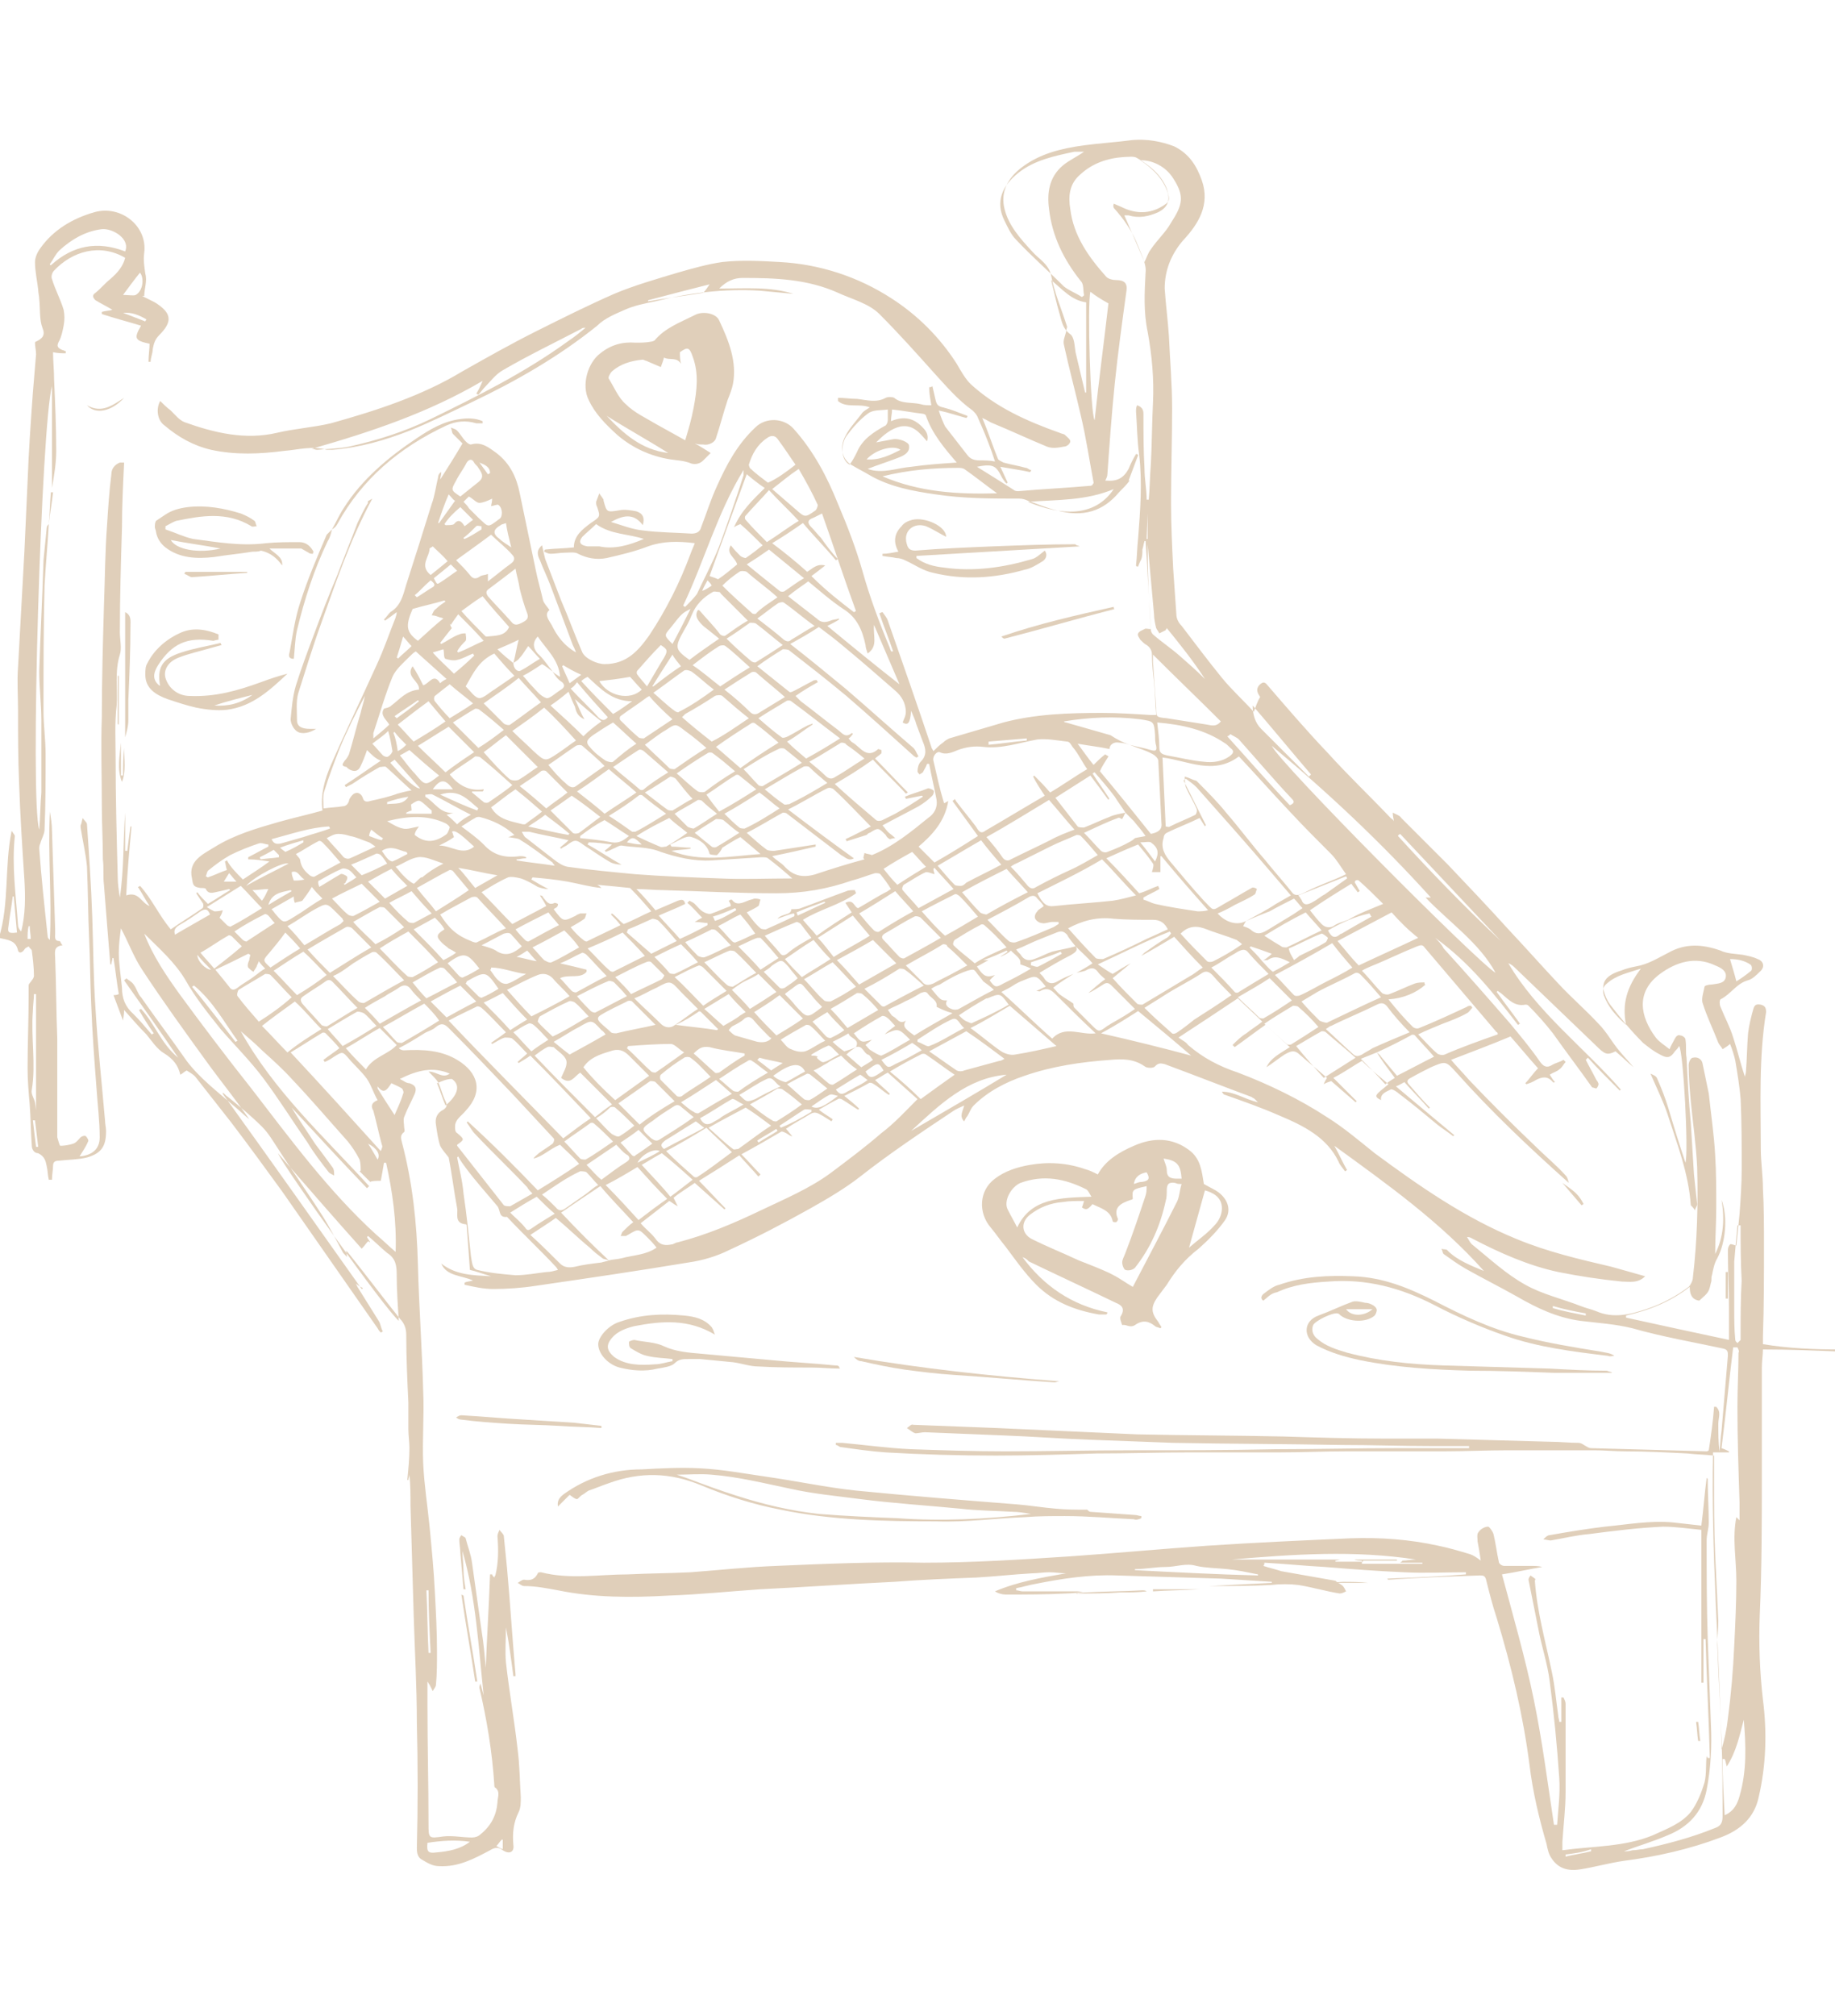 <?xml version="1.0" encoding="utf-8"?>
<!-- Generator: Adobe Illustrator 22.1.0, SVG Export Plug-In . SVG Version: 6.00 Build 0)  -->
<svg version="1.1" id="Ebene_1" xmlns="http://www.w3.org/2000/svg" xmlns:xlink="http://www.w3.org/1999/xlink" x="0px" y="0px"
	 viewBox="0 0 173 190" style="enable-background:new 0 0 173 190;" xml:space="preserve">
<style type="text/css">
	.st0{fill:#774E11;}
	.st1{fill:#E0CFBA;}
	.st2{fill:#C19E75;}
	.st3{fill:#FDFBFA;}
	.st4{fill:#FFFFFF;}
	.st5{fill:#432918;}
</style>
<g>
	<path class="st1" d="M47.4,174.3v-0.9c0,0-0.1,0-0.1,0c-0.2,0.2-0.3,0.4-0.5,0.6C47,174.1,47.1,174.2,47.4,174.3 M108.2,48.4
		C108.2,48.4,108.2,48.4,108.2,48.4l-0.1,2.4c0,0,0,0,0.1,0v-1.1V48.4z M66.2,55.7C66.2,55.7,66.2,55.7,66.2,55.7
		c0.3-0.1,0.6-0.3,0.9-0.5c-0.1-0.2-0.2-0.3-0.4-0.5C66.5,55.1,66.3,55.4,66.2,55.7 M45.2,43.6c0.3,0.4,0.5,0.7,0.8,1.1
		c0.1,0,0.1-0.1,0.2-0.1C46.2,44,45.7,43.8,45.2,43.6 M60.5,79.6c-0.7-0.7-0.9-0.8-1.4-0.2C59.6,79.5,60,79.6,60.5,79.6 M71.4,107.5
		c0,0.1,0.1,0.1,0.1,0.2c0.6-0.4,1.2-0.7,1.8-1.1c0-0.1-0.1-0.1-0.1-0.2C72.6,106.8,72,107.1,71.4,107.5 M35.6,109.3
		c0.3-0.5-0.1-1.1-0.9-1.5C35.1,108.4,35.3,108.8,35.6,109.3 M22.3,83.1c-0.3-0.3-0.5-0.6-0.7-0.8c-0.2,0.3-0.3,0.5-0.5,0.8H22.3z
		 M147.6,174.8c0,0.1,0,0.2,0,0.2c0.8-0.2,1.6-0.3,2.4-0.5c0-0.1,0-0.1,0-0.2C149.2,174.6,148.4,174.7,147.6,174.8 M18.6,90
		c0,0.6,0.8,1.4,1.3,1.4C19.4,90.9,19,90.5,18.6,90 M36,79.2c0-0.1,0.1-0.1,0.1-0.2c-0.4-0.2-0.7-0.5-1.1-0.8
		c-0.1,0.2-0.2,0.4-0.2,0.6C35.1,78.9,35.5,79.1,36,79.2 M27.7,83c0.3,0,0.6,0,1-0.1c-0.5-0.3-0.6-0.9-1.2-0.7
		C27.5,82.5,27.6,82.7,27.7,83 M37.2,67.5c0.1,0.1,0.1,0.1,0.2,0.2c0.7-0.5,1.4-1,2.1-1.6c0,0-0.1-0.1-0.1-0.1
		C38.7,66.5,37.9,67,37.2,67.5 M149.5,124c0-0.1,0-0.1,0-0.2c-1.1-0.2-2.1-0.4-3.1-0.7c0,0.1,0,0.1,0,0.2
		C147.4,123.6,148.5,123.8,149.5,124 M36.5,75.6c0,0.1,0,0.1,0,0.2c0.7-0.1,1.5,0.1,2-0.7C37.8,75.2,37.1,75.4,36.5,75.6 M75.1,86
		c0,0.1,0.1,0.2,0.1,0.3c0.9-0.4,1.7-0.8,2.6-1.2c0,0,0-0.1-0.1-0.1C76.9,85.3,76,85.6,75.1,86 M45.4,49.9c0-0.1,0-0.2,0-0.3
		c-0.2,0-0.4-0.1-0.5,0c-0.4,0.4-0.8,0.8-1.2,1.1c0,0,0,0.1,0.1,0.1C44.3,50.6,44.9,50.2,45.4,49.9 M69.4,85.8c0-0.1,0-0.1-0.1-0.2
		c-0.7,0.3-1.4,0.6-2.1,0.8c0.1,0.1,0.1,0.2,0.2,0.4C68.1,86.6,68.7,86.2,69.4,85.8 M162.9,119.9c-0.1,0-0.1,0-0.2,0v2.5
		c0.1,0,0.1,0,0.2,0V119.9z M25.3,83.8c-0.5,0-0.9,0.1-1.5,0.1c0.4,0.4,0.6,0.7,0.9,1C25,84.5,25.1,84.2,25.3,83.8 M49.7,89.6
		c-0.3,0.2-0.6,0.4-1,0.6c0.7,0.1,1.2,0.3,1.9,0.4C50.2,90.2,50,89.9,49.7,89.6 M62.2,108.5c-0.5-0.3-1.7,0.3-2.1,1.1
		C60.9,109.2,61.6,108.9,62.2,108.5 M28.6,79.4c0-0.1,0-0.1,0-0.2c-0.7,0.2-1.4,0.4-2.2,0.7c0.2,0.2,0.4,0.3,0.5,0.4
		C27.6,80,28.1,79.7,28.6,79.4 M25.8,80.1c-0.5,0.3-0.9,0.5-1.3,0.7c0,0.1,0,0.1,0.1,0.2c0.6-0.1,1.1-0.1,1.7-0.2c0-0.1,0-0.1,0-0.2
		C26.2,80.5,26,80.3,25.8,80.1 M39.1,56.1c0.1,0.1,0.1,0.1,0.2,0.2c0.5-0.3,0.9-0.6,1.4-0.9c0.4-0.2,0.3-0.4-0.1-0.7
		C40,55.2,39.6,55.7,39.1,56.1 M27.5,84c0,0-0.1-0.1-0.1-0.1c-0.9,0.2-1.8,0.3-2.1,1.4C26.1,84.8,26.8,84.4,27.5,84 M93.2,69.9
		c0,0.1,0,0.2,0,0.3c1.2-0.1,2.4-0.3,3.6-0.4c0-0.1,0-0.1,0-0.2C95.6,69.7,94.4,69.8,93.2,69.9 M37.5,70.8c0.4-0.2,0.6-0.4,0.8-0.6
		c-0.4-0.4-0.8-0.8-1.1-1.2c0,0-0.1,0-0.1,0.1C37.3,69.6,37.4,70.1,37.5,70.8 M42.7,74.4c-0.7-1-1.2-1-1.9,0H42.7z M76.5,104.8
		c0-0.1,0-0.1,0-0.2c-0.2,0-0.5-0.1-0.7,0c-0.8,0.5-1.5,1-2.3,1.5c0,0.1,0.1,0.1,0.1,0.2C74.6,105.9,75.5,105.4,76.5,104.8
		 M81.6,101c0.4,0.7,0.6,0.7,1.7-0.1C82.8,100.1,82.8,100.1,81.6,101 M42.3,46.6c-0.4,0.9-0.7,1.8-1,2.7c0,0,0.1,0,0.1,0
		c0.5-0.7,1-1.4,1.5-2.1C42.7,47.1,42.6,46.9,42.3,46.6 M53.1,62.7c0,0-0.1,0.1-0.1,0.1c0.2,0.5,0.5,1.1,0.7,1.6
		c0.4-0.3,0.7-0.5,1.1-0.8C54.1,63.3,53.6,63,53.1,62.7 M71.6,99.7c-0.1,0.1-0.1,0.1-0.2,0.2c0.4,0.3,0.8,0.6,1.3,1
		c0.3-0.2,0.6-0.4,1.1-0.7C73,100,72.3,99.9,71.6,99.7 M23.2,83.5c1.4-0.8,2.7-1.4,4-2.1C26.7,81.2,24,82.6,23.2,83.5 M37.4,62
		c0.1,0,0.1,0,0.1,0.1c0.4-0.4,0.9-0.8,1.3-1.2c-0.3-0.3-0.5-0.6-0.8-0.9C37.8,60.7,37.6,61.4,37.4,62 M97.2,90.7c0,0.1,0,0.2,0,0.3
		c0.2,0,0.5,0.2,0.7,0.1c0.8-0.4,1.5-0.8,2.2-1.2c0-0.1-0.1-0.1-0.1-0.2C99.1,90.1,98.1,90.4,97.2,90.7 M79,103.3
		c-0.4-0.1-0.6-0.2-0.8-0.1c-0.6,0.3-1.1,0.7-1.7,1.1C77.1,104.6,77.7,104.3,79,103.3 M40.4,155.8c0.1,0,0.2,0,0.2,0
		c-0.1-2-0.2-3.9-0.2-5.9c-0.1,0-0.2,0-0.2,0C40.3,151.9,40.3,153.9,40.4,155.8 M108.9,81.2c0.4-0.8,0.3-1.3-0.4-1.8
		c-0.2-0.1-0.5,0-1,0C108.1,80.1,108.5,80.7,108.9,81.2 M39.6,74.3c-0.8-0.9-1.6-1.8-2.4-2.7c-0.1,0.1-0.3,0.2-0.4,0.3
		C38.3,73.6,39.3,74.4,39.6,74.3 M40.9,54.5c0.3,0.6,0.3,0.6,0.6,0.4c0.5-0.3,1-0.7,1.6-1.1c-0.2-0.2-0.4-0.4-0.6-0.6
		C41.9,53.7,41.4,54.1,40.9,54.5 M40.7,76.6c0-0.1,0-0.1,0-0.2c-0.4-0.3-0.7-0.7-1.1-0.9c-0.2-0.1-0.5,0.1-0.8,0.3
		c-0.1,0,0,0.3,0,0.6c-0.1,0-0.3,0.1-0.5,0.2c0,0,0,0.1,0,0.1H40.7z M30.1,83.6c0.7-0.4,1.3-0.8,2-1.2c0.1-0.1,0.5,0.1,0.6,0.2
		c0.1,0.1,0,0.4-0.1,0.5c0,0.1-0.1,0.2-0.2,0.2c0,0,0,0,0.1,0.1c0.3-0.2,0.7-0.4,1.1-0.7c-0.3-0.3-0.4-0.5-0.7-0.7
		c-0.2-0.1-0.5-0.2-0.7-0.1c-0.7,0.3-1.4,0.7-2.1,1.1c-0.1,0-0.1,0.1-0.1,0.2C30,83.4,30.1,83.5,30.1,83.6 M36,80.2
		c0.2,0.3,0.4,0.6,0.6,0.8c0.1,0.1,0.3,0.2,0.4,0.2c0.5-0.2,1-0.5,1.4-0.7c0-0.1,0-0.1-0.1-0.2C37.7,80.2,36.9,79.6,36,80.2
		 M47.7,49.3c-0.2,0.1-0.4,0.1-0.5,0.2c-0.7,0.4-0.8,0.8-0.1,1.3c0.3,0.3,0.7,0.5,1.1,0.8C48,50.8,47.8,50,47.7,49.3 M84.9,42.4
		c-0.7-0.5-2.4,0-3.2,0.9C82.9,43.4,83.9,42.9,84.9,42.4 M78.8,102.7c0.3,0.4,0.5,0.5,0.9,0.3c0.3-0.2,0.6-0.3,0.9-0.5
		c0.4-0.2,0.8-0.4,1.2-0.7c-0.3-0.2-0.5-0.4-0.7-0.5C80.4,101.7,79.6,102.2,78.8,102.7 M45,76.4c0-0.1,0.1-0.2,0.1-0.2
		c-1-0.8-1.8-1.9-3.6-1.3C42.8,75.5,43.9,76,45,76.4 M79.1,99.4c-0.3-0.3-0.5-0.5-0.7-0.7c-0.1-0.1-0.3-0.2-0.4-0.1
		c-0.5,0.2-1,0.5-1.5,0.8c0,0,0,0.1,0,0.1c0.2,0,0.4,0,0.6,0.1c0,0-0.1,0.1-0.1,0.1c0.2,0.2,0.5,0.5,0.7,0.4
		C78.1,100,78.5,99.7,79.1,99.4 M41.9,49.4c0,0,0.1,0.1,0.1,0.1c0.3,0,0.7,0,0.8-0.1c0.4-0.5,0.7-0.3,1,0.2c0.3-0.2,0.5-0.4,0.8-0.6
		c-0.4-0.4-0.8-0.8-1.2-1.2C42.8,48.3,42.3,48.8,41.9,49.4 M61.1,28.3c0,0,0,0.1,0,0.1c1.7-0.3,3.4-0.5,5.2-0.8
		c0.2-0.2,0.4-0.5,0.6-0.8C64.9,27.3,63,27.8,61.1,28.3 M19.8,86.2c-0.2-0.5-0.4-0.6-0.9-0.3c-0.7,0.5-1.3,0.9-2,1.3
		c-0.5,0.3-0.5,0.6-0.4,0.9C17.5,87.5,18.6,86.9,19.8,86.2 M22.2,98.2c0.1,0,0.1-0.1,0.2-0.1c-1.3-1.8-2.3-3.7-4.1-5.2
		c-0.1,0-0.1,0.1-0.2,0.1C19.5,94.7,20.8,96.4,22.2,98.2 M63.4,60.7c0.6-1.1,1.1-2.1,1.7-3.3c-0.8,0.4-0.8,0.4-1.9,1.8
		C62.6,59.9,62.6,59.9,63.4,60.7 M64.2,62.8c-0.3-0.4-0.6-0.7-0.8-1.1c-0.7,1.1-1.3,2-1.9,3c0,0,0.1,0,0.1,0
		C62.5,64,63.4,63.3,64.2,62.8 M163.7,92.5c0.5-0.3,0.9-0.6,1.4-1c0.1-0.1,0.1-0.5-0.1-0.6c-0.6-0.4-1.3-0.5-1.9-0.5
		C163.3,91.1,163.5,91.7,163.7,92.5 M35.1,70.1c0.4,0.4,0.7,0.8,1,1.1c0.1,0.1,0.4,0.2,0.5,0.1c0.2-0.1,0.4-0.4,0.4-0.5
		c-0.1-0.6-0.2-1.2-0.4-1.9C36.1,69.4,35.6,69.7,35.1,70.1 M25.6,79.1c0.2,0.4,0.4,0.5,0.9,0.4c0.7-0.2,1.4-0.4,2.1-0.6
		c0.9-0.3,1.7-0.5,2.5-0.8c0-0.1,0-0.1-0.1-0.2C29.2,78,27.5,78.6,25.6,79.1 M72.9,101.4c0.2,0.2,0.4,0.3,0.6,0.4
		c0.2,0.1,0.5,0.2,0.6,0.2c0.6-0.3,1.2-0.7,1.8-1C75.4,100,74.4,100.3,72.9,101.4 M41.2,102.1c0.3,0.7,0.5,1.4,0.8,2.1
		c1.1-0.9,1.5-1.9,0.6-2.5C42.1,101.7,41.7,101.9,41.2,102.1 M51.4,76.8c-0.5,0.4-1,0.7-1.6,1.1c1.4,0.3,2.6,0.6,3.8,0.8
		c0,0,0-0.1,0.1-0.1C53,78,52.2,77.4,51.4,76.8 M42.8,63.5c0.6-0.5,1.3-1.1,1.9-1.7c0-0.1-0.1-0.1-0.1-0.2c-0.5,0.2-1,0.5-1.5,0.6
		c-0.3,0.1-0.8,0-1.1-0.1c-0.2-0.1-0.1-0.6-0.2-0.9c-0.3,0.1-0.7,0.2-1,0.3C41.4,62.2,42.1,62.8,42.8,63.5 M53.8,64.9
		c0.9,1,1.8,1.8,2.6,2.7c0.3,0.3,0.6,0.4,0.9,0c-1-1.1-1.9-2.1-2.9-3.3C54.2,64.6,54,64.8,53.8,64.9 M40.8,51.5
		c-0.1,0.1-0.2,0.1-0.3,0.2c0,0.8-1,1.6,0.1,2.5c0.5-0.4,1-0.8,1.6-1.3C41.7,52.3,41.2,51.9,40.8,51.5 M129.3,86.4
		c-0.1-0.1-0.1-0.2-0.2-0.3c-1.4,0.3-2.7,0.9-3.9,1.6c0.3,0.6,0.6,0.8,1.1,0.4c0.1-0.1,0.2-0.1,0.2-0.1
		C127.5,87.4,128.4,86.9,129.3,86.4 M62.6,108.3c1.3-0.7,2.5-1.3,3.8-2c-0.3-0.2-0.5-0.4-0.8-0.6c-1,0.6-1.9,1.2-2.9,1.8
		C62.5,107.7,62.1,107.9,62.6,108.3 M44.7,79.8c-1.3-1.2-1.8-1.6-2.1-1.4c0.1,0.1,0.1,0.3,0.2,0.5c-0.4,0.3-0.8,0.5-1.4,0.8
		C42.6,79.7,43.6,80.7,44.7,79.8 M44.8,83.7c0.7-0.4,1.4-0.8,2.1-1.2c-1.3-0.2-2.4-0.5-3.7-0.7C43.8,82.4,44.2,83,44.8,83.7
		 M46.3,91.2c0,0.1,0,0.2-0.1,0.2c0.3,0.4,0.5,0.8,0.9,1.1c0.2,0.2,0.6,0.3,0.8,0.2c0.6-0.2,1.1-0.6,1.7-0.9
		C48.5,91.7,47.4,91.2,46.3,91.2 M40.3,173.7c-0.1,0.9,0.1,1,0.9,0.9c1.1-0.1,2.2-0.3,3.1-1C42.9,173.4,41.6,173.5,40.3,173.7
		 M86.9,99c-0.3-0.3-0.6-0.5-0.9-0.7c-1,0.6-1.9,1.1-2.9,1.6c0.6,0.8,0.6,0.8,1.3,0.4C85.3,99.9,86,99.5,86.9,99 M63.7,96.6
		c1.5,0.2,2.7,0.3,3.9,0.5c0,0,0.1-0.1,0.1-0.1c-0.5-0.5-1.1-1.1-1.6-1.6c-0.1-0.1-0.2-0.1-0.3,0C65.2,95.8,64.6,96.2,63.7,96.6
		 M44.4,76.8c-1.2-0.6-2.4-1.3-3.6-1.9c-0.2-0.1-0.4,0-0.7,0c0,0.1,0,0.1,0,0.2c0.9,0.5,1.4,1.7,2.8,1.5c-0.2,0-0.4,0.1-0.8,0.2
		c0.4,0.3,0.7,0.6,1,0.9C43.5,77.3,44,77,44.4,76.8 M35.6,102.4c0,0.1,0,0.1,0,0.2c0.5,0.8,1,1.6,1.6,2.5c0.3-0.7,0.6-1.3,0.8-2
		c0.1-0.1,0-0.4-0.1-0.5c-0.3-0.2-0.6-0.3-1-0.5C36.5,102.7,36.2,103.2,35.6,102.4 M122.4,84.4c0.2,0.2,0.2,0.3,0.3,0.4
		c0.2,0.6,0.6,0.5,1.1,0.2c0.4-0.2,0.7-0.5,1.1-0.7c0.7-0.5,1.4-1,2.1-1.5c0-0.1-0.1-0.2-0.1-0.2C125.4,83.2,123.9,83.8,122.4,84.4
		 M78,95.4c-0.5,0.3-1,0.6-1.4,0.9c0.5,0.5,0.9,1,1.3,1.4c0.1,0.1,0.4,0.2,0.5,0.1c0.4-0.2,0.8-0.4,1.2-0.7C79,96.5,78.5,96,78,95.4
		 M66,105.4c0.3,0.6,0.7,0.7,1.2,0.4c0.3-0.2,0.6-0.3,0.8-0.5c0.6-0.4,1.3-0.7,2.1-1.2c-0.5-0.2-0.9-0.6-1.1-0.5
		C68.1,104.1,67.1,104.8,66,105.4 M36.5,81.4c-0.2-0.3-0.4-0.6-0.6-0.8c-0.1-0.1-0.4-0.2-0.5-0.1c-0.7,0.3-1.5,0.7-2.3,1
		c0.4,0.4,0.7,0.7,1,1C34.9,82.2,35.7,81.8,36.5,81.4 M73.6,102.4c-0.5-0.2-0.7-1-1.3-0.7c-0.9,0.4-1.7,1-2.6,1.5
		c0.7,0.7,0.7,0.7,1.5,0.4C71.9,103.2,72.7,102.8,73.6,102.4 M42.2,90.8c0.4,0.4,0.7,0.8,1.1,1.2c0.1,0.1,0.3,0.2,0.4,0.1
		c0.5-0.2,1-0.5,1.5-0.8C44.1,89.9,43.8,89.6,42.2,90.8 M58.5,107.7c0.4,0.4,0.7,0.8,1.1,1.2c0.1,0.1,0.3,0.1,0.3,0
		c0.5-0.3,1-0.7,1.6-1.1c-0.5-0.5-0.9-0.9-1.3-1.3C59.7,106.9,59.1,107.3,58.5,107.7 M122,90.5c0.1-0.1,0.3-0.2,0.5-0.4
		c0.8-0.4,1.7-0.8,2.5-1.3c0.1-0.1,0.2-0.4,0.2-0.4c-0.2-0.2-0.5-0.4-0.6-0.4c-1.1,0.4-2.1,1-3.1,1.4
		C121.6,89.9,121.8,90.1,122,90.5 M141.5,88.7c-3.2-3.4-6.3-6.7-9.5-10.1c-0.1,0.1-0.2,0.1-0.2,0.2
		C134.9,82.2,138.1,85.5,141.5,88.7 M43.9,92.7c0.4,0.4,0.8,0.8,1.2,1.2c0.1,0.1,0.3,0.2,0.4,0.1c0.5-0.2,1-0.5,1.5-0.8
		c-1.2-1.7-1.2-1.7-3-0.7C44,92.5,44,92.6,43.9,92.7 M123.4,73.2c0.1-0.1,0.1-0.1,0.2-0.2c-1.8-2.1-3.6-4.3-5.5-6.5
		c0,0.8,0.2,1.6,0.8,2.2C120.4,70.2,121.9,71.7,123.4,73.2 M45.4,89.1c0.6,0.2,1.1,0.3,1.5,0.6c0.9,0.5,1.6,0.1,2.3-0.5
		c-0.3-0.3-0.6-0.7-0.9-1c-0.2-0.3-0.4-0.3-0.8-0.2C46.9,88.3,46.2,88.7,45.4,89.1 M72,91.6c0.5,0.5,1,1,1.5,1.5
		c0.1,0.1,0.3,0.1,0.5,0c0.4-0.3,0.8-0.5,1.2-0.9c-0.3-0.4-0.6-0.7-0.8-1c-0.7-0.8-0.7-0.8-1.6-0.2C72.5,91.3,72.3,91.4,72,91.6
		 M48.4,97.3c0.6,0.6,1.1,1.2,1.7,1.8c0.5-0.4,1-0.7,1.6-1.1c-0.5-0.5-0.9-1-1.4-1.4c-0.1-0.1-0.4-0.2-0.5-0.1
		C49.3,96.7,48.9,97,48.4,97.3 M116,69.2c-0.1,0.1-0.2,0.2-0.3,0.2c2,2.2,3.9,4.4,5.9,6.5c0.5-0.2,0.4-0.4,0.2-0.6
		c-1.7-1.8-3.3-3.7-5-5.6C116.6,69.5,116.3,69.4,116,69.2 M22.1,87.8c0.3,0.3,0.6,0.6,0.8,0.8c0.1,0.1,0.4,0.2,0.4,0.1
		c0.9-0.6,1.7-1.1,2.6-1.7c-0.3-0.3-0.4-0.5-0.6-0.7c-0.1-0.1-0.3-0.2-0.4-0.1C23.9,86.7,23,87.2,22.1,87.8 M54.8,64.2
		c1,1.1,2,2.1,3,3.1c0.7-0.4,1.2-0.8,1.8-1.2c-1.9,0-3-1.2-4.2-2.3C55.2,63.9,55,64,54.8,64.2 M59.4,63.8c-1.1,0.2-2,0.3-2.9,0.4
		c0.8,1.4,2.9,1.9,4,0.8C60.1,64.6,59.7,64.1,59.4,63.8 M90.9,96.9c-0.5-0.4-0.6-1.1-1.2-0.8c-1.1,0.5-2.1,1.2-3.2,1.9
		c0,0.1,0,0.2,0,0.2c0.4,0.1,0.9,0.5,1.1,0.4C88.7,98.2,89.7,97.5,90.9,96.9 M61,64.7c0.6-1,1.1-1.9,1.6-2.7
		c0.4-0.7,0.3-0.8-0.3-1.2c-0.8,0.8-1.5,1.6-2.2,2.4c-0.1,0.1-0.1,0.3,0,0.4C60.3,63.9,60.6,64.2,61,64.7 M69.8,86.2
		c-0.7,0.3-1.3,0.7-2.1,1.1c0.5,0.5,0.9,1,1.3,1.4c0.1,0.1,0.3,0.2,0.4,0.1c0.6-0.2,1.1-0.5,1.8-0.8C70.8,87.4,70.4,86.9,69.8,86.2
		 M41.4,73.1c-1-0.8-1.9-1.6-2.8-2.4c-0.2,0.1-0.5,0.3-0.9,0.5c0.5,0.6,0.9,1.2,1.4,1.7C40.1,74.1,40.1,74.1,41.4,73.1 M28.3,89.4
		c-0.5-0.6-1-1.1-1.4-1.5c-0.5,0.7-1,1.3-1.5,1.9c-0.6,0.7-0.7,0.7,0.1,1.4C26.4,90.6,27.3,90,28.3,89.4 M164.1,115.5
		c-0.1,0-0.2,0-0.3,0c-0.1,1.1-0.2,2.2-0.3,3.4c0,1.5,0,3,0,4.5c0,1,0,1.9,0.1,2.9c0,0.1,0.1,0.2,0.2,0.3c0.1-0.1,0.2-0.2,0.3-0.3
		c0-0.1,0-0.3,0-0.4c0-1.7,0-3.5,0.1-5.2C164.1,118.9,164.1,117.2,164.1,115.5 M43.7,47.3c0.2,0.2,0.4,0.4,0.5,0.6
		c0.3,0.3,0.6,0.6,0.9,0.9c1,0.9,0.8,1,2,0.1c0.3-0.2,0.3-1-0.1-1.3c-0.1-0.1-0.5,0.1-0.7,0.1c0-0.1,0.1-0.4,0.1-0.7
		c-0.4,0.2-0.9,0.4-1.2,0.4c-0.3,0-0.6-0.4-1-0.6C44.1,46.9,43.9,47.1,43.7,47.3 M43.4,46.8c0.5-0.4,1-0.8,1.5-1.2
		c0.7-0.5,0.7-0.8,0.2-1.5c-0.1-0.2-0.3-0.3-0.4-0.5c-0.2-0.4-0.5-0.3-0.7,0c-0.3,0.6-0.7,1.1-1,1.7C42.5,46.2,42.5,46.2,43.4,46.8
		 M54.7,78.8c0,0.1,0,0.1,0,0.2c1,0.1,2,0.2,3,0.4c0.7,0.1,1.1-0.2,1.6-0.6c-0.8-0.5-1.5-1-2.3-1.5C56.2,77.7,55.5,78.2,54.7,78.8
		 M78,102.6c-0.6-0.5-1.1-0.9-1.6-1.3c-0.1-0.1-0.3-0.1-0.3-0.1c-0.6,0.3-1.2,0.6-1.9,1c0.6,0.5,1.1,1,1.6,1.4
		c0.1,0.1,0.4,0.1,0.5,0.1C76.9,103.4,77.4,103,78,102.6 M52.7,87.2c-0.4-0.5-0.7-0.8-1-1.2c-1,0.5-2,1-3.1,1.6
		c0.3,0.4,0.6,0.7,0.9,1c0.1,0.1,0.3,0.2,0.4,0.1C50.8,88.2,51.7,87.7,52.7,87.2 M43.1,61.4c0,0,0.1,0.1,0.1,0.1
		c0.8-0.3,1.5-0.7,2.4-1.1c-0.8-0.9-1.6-1.7-2.4-2.5c-0.3,0.4-0.5,0.7-0.7,1c0,0-0.1-0.1-0.1-0.1c0.1,0.2,0.1,0.3,0.2,0.4
		c-0.4,0.5-0.8,1-1.1,1.4c0,0,0.1,0.1,0.1,0.1c0.6-0.3,1.1-0.7,1.7-0.9c0.2-0.1,0.4-0.1,0.6-0.1c0,0.2,0.1,0.5,0,0.7
		C43.6,60.7,43.3,61,43.1,61.4 M74,93.7c0.4,0.4,0.7,0.7,1,1.1c1.1,1.2,1.1,1.2,2.4,0.2c0,0,0,0,0.1-0.1c-0.3-0.3-0.7-0.7-1-1.1
		c-1.3-1.4-0.7-1.4-2.4-0.2C74.1,93.6,74.1,93.6,74,93.7 M72.7,97.9c0-0.1,0-0.1-0.1-0.1c-0.6-0.6-1.1-1.1-1.6-1.7
		c-0.3-0.3-0.5-0.3-0.8-0.1c-0.3,0.3-0.7,0.5-1.1,0.7c-0.2,0.1-0.3,0.3-0.4,0.4c0.2,0.2,0.4,0.4,0.6,0.5c0.7,0.2,1.4,0.4,2.1,0.6
		C72,98.3,72.4,98.2,72.7,97.9 M36.9,81.9c-0.8,0.4-1.5,0.8-2.2,1.2c0.6,0.6,1.1,1.1,1.6,1.6c0.7-0.4,1.4-0.8,2.1-1.2
		C37.9,83,37.4,82.5,36.9,81.9 M110,59.2c0,0.1-0.1,0.1-0.1,0.2c-0.2,0.1-0.4,0.2-0.6,0.3c-0.1-0.2-0.2-0.3-0.3-0.5
		c-0.1-0.4-0.2-0.9-0.2-1.3c-0.2-2.2-0.4-4.4-0.6-6.6c0,2.7,0.1,5.4,0.3,8.1c0,0.1,0.1,0.3,0.2,0.4c0.8,0.7,1.7,1.3,2.5,2
		c0.8,0.7,1.6,1.4,2.4,2.2C112.5,62.3,111.3,60.8,110,59.2 M56.2,105.4c0.6,0.6,1,1.1,1.5,1.5c0.2,0.1,0.5,0.3,0.7,0.2
		c0.5-0.3,0.9-0.6,1.4-1c-0.6-0.6-1.2-1.2-1.8-1.7c-0.1-0.1-0.4-0.1-0.5,0C57.1,104.8,56.7,105.1,56.2,105.4 M118.6,148.5
		c0,0,0-0.1,0-0.1c-1-0.2-1.9-0.4-2.9-0.5c-1-0.1-2-0.1-2.9-0.3c-1-0.3-1.9,0.1-2.9,0.1c-1,0-1.9,0.2-2.9,0.2c0,0,0,0.1,0,0.1
		C110.9,148.2,114.7,148.4,118.6,148.5 M73.4,90.3c-0.6-0.7-1.1-1.3-1.7-1.9c0,0-0.2,0-0.3,0c-0.6,0.2-1.1,0.5-1.8,0.8
		c0.8,0.8,1.4,1.4,2.1,2.2C72.3,91,72.8,90.7,73.4,90.3 M63.6,76.7c0.4,0.4,0.8,0.8,1.2,1.2c0.1,0.1,0.5,0.2,0.6,0.2
		c0.7-0.4,1.4-0.9,2.2-1.4c-0.5-0.4-1-0.8-1.4-1.2c-0.1-0.1-0.3-0.1-0.4-0.1C65,75.9,64.2,76.3,63.6,76.7 M41.8,81.4
		c-0.9-0.3-1.7-0.7-2.4-0.6c-0.7,0.1-1.4,0.6-2.1,0.9c0.3,0.3,0.4,0.5,0.7,0.8c0.3,0.3,0.6,0.6,1,0.8c0.1,0,0.4-0.4,0.7-0.6
		c0,0,0.1,0,0.1,0C40.4,82.2,41,81.8,41.8,81.4 M79.3,99.5c-0.4,0.2-0.9,0.4-1.3,0.7c-0.4,0.2-0.8,0.5-1.3,0.7
		c0.5,0.4,0.9,0.8,1.4,1.2c0.1,0.1,0.4,0.2,0.5,0.1c0.7-0.4,1.4-0.9,2.2-1.4C80.2,100.4,79.8,100,79.3,99.5 M27.7,84.5
		c-0.7,0.4-1.4,0.8-2.1,1.2c0.2,0.2,0.3,0.4,0.5,0.6c0.6,0.7,0.7,0.7,1.5,0.2c0.3-0.2,0.5-0.3,0.8-0.5c0.6-0.4,1.3-0.9,2-1.3
		c-0.4-0.4-0.7-0.7-1-1.1c-0.3,0.5-0.6,0.9-0.9,1.3C28.3,85,28,85,27.8,85.1C27.7,84.9,27.7,84.7,27.7,84.5 M95.1,94.7
		c-0.8-1.1-0.8-1.1-2-0.6c0,0,0,0-0.1,0c-0.9,0.5-1.7,1-2.6,1.6c0.3,0.3,0.5,0.5,0.8,0.6c0.2,0.1,0.4,0.2,0.5,0.1
		C92.8,95.9,93.9,95.4,95.1,94.7 M64.2,89c-0.9,0.4-1.7,0.8-2.5,1.2c0.5,0.5,1,1,1.4,1.5c0.1,0.1,0.3,0.1,0.5,0.1
		c0.7-0.3,1.4-0.7,2.2-1.1C65.2,90,64.7,89.5,64.2,89 M35.4,79.8c-0.3-0.2-0.4-0.3-0.6-0.4c-0.6-0.2-1.2-0.5-1.8-0.6
		c-0.3-0.1-0.7-0.2-1.1-0.2c-0.4,0-0.7,0.2-1.1,0.4c0.5,0.6,1.1,1.2,1.6,1.8c0.1,0.1,0.4,0.2,0.6,0.1C33.7,80.6,34.5,80.2,35.4,79.8
		 M20.2,91.3c0.9-0.7,1.8-1.4,2.6-2.1c-0.3-0.3-0.6-0.6-0.9-0.9c-0.1-0.1-0.3-0.2-0.4-0.1c-0.9,0.5-1.7,1.1-2.6,1.6
		C19.3,90.3,19.7,90.7,20.2,91.3 M94.9,101.3c-3.7,0.3-6.3,2.8-9,5.3C89,104.8,92.1,103,94.9,101.3 M87.3,81.7
		c-0.5-0.5-0.9-1-1.3-1.4c-0.9,0.5-1.8,1-2.7,1.6c0.4,0.5,0.8,1,1.3,1.5C85.5,82.8,86.3,82.3,87.3,81.7 M41,86.5
		c-0.7,0.4-1.3,0.7-2,1.1c1,1,1.9,1.9,2.8,2.9c0.4-0.2,0.8-0.4,1.2-0.7c-0.3-0.2-0.5-0.3-0.7-0.4c-0.2-0.2-0.4-0.3-0.6-0.5
		c-0.6-0.6-0.6-0.8,0.2-1.3C41.7,87.2,41.4,86.9,41,86.5 M65.5,78.5c0.6,0.5,1.1,0.9,1.6,1.3c0.1,0.1,0.4,0.1,0.5,0
		c0.7-0.4,1.3-0.8,2.1-1.3c-0.6-0.4-1-0.8-1.5-1.2c-0.2-0.1-0.5-0.1-0.7-0.1C66.9,77.6,66.2,78,65.5,78.5 M70.3,95.4
		c-0.6-0.6-1.1-1.1-1.6-1.7c-0.8,0.5-1.5,0.9-2.3,1.4c0.7,0.6,1.2,1.1,1.8,1.6c0.5-0.3,1.1-0.6,1.6-1C70,95.6,70.1,95.5,70.3,95.4
		 M68.9,89.1c-0.5-0.5-0.9-1-1.4-1.4c-0.1-0.1-0.3-0.1-0.4-0.1c-0.8,0.4-1.6,0.8-2.5,1.2c0.4,0.5,0.8,0.9,1.2,1.3
		c0.2,0.1,0.5,0.2,0.7,0.1C67.3,89.9,68,89.5,68.9,89.1 M73.6,98c0.4,0.4,0.6,0.8,1,0.9c0.4,0.2,0.9,0.3,1.3,0.2
		c0.6-0.2,1.2-0.7,1.9-1c-0.5-0.5-0.9-1-1.4-1.4c-0.1-0.1-0.3-0.1-0.4-0.1C75.1,97.1,74.4,97.5,73.6,98 M38.8,84
		c-0.7,0.4-1.4,0.7-2.1,1.1c0.6,0.7,1.2,1.3,1.8,1.8c0.1,0.1,0.4,0.1,0.5,0.1c0.6-0.3,1.1-0.6,1.7-0.9C40,85.4,39.4,84.7,38.8,84
		 M40.2,94.1c1-0.5,1.9-1,2.9-1.5c-0.4-0.5-0.8-0.9-1.2-1.3c-0.1-0.1-0.3-0.1-0.4-0.1c-0.9,0.4-1.7,0.9-2.6,1.4
		C39.3,93.1,39.7,93.6,40.2,94.1 M42.4,64.5c-0.4,0.3-0.9,0.7-1.4,1.1c-0.1,0.1-0.1,0.4,0,0.5c0.4,0.5,0.9,1.1,1.4,1.6
		c0.8-0.5,1.5-0.9,2.2-1.4C43.9,65.7,43.2,65.2,42.4,64.5 M42.1,95.9c0.9-0.5,1.8-1,2.8-1.5c-0.5-0.5-1-1-1.5-1.5
		c-1,0.5-1.9,1-2.8,1.5C41.1,94.9,41.6,95.4,42.1,95.9 M58.1,107.9c-0.9,0.6-1.9,1.3-2.8,1.9c0.5,0.5,0.9,1,1.4,1.4
		c0.8-0.6,1.6-1.2,2.4-1.7c0.3-0.2,0.3-0.4,0.1-0.6C58.8,108.7,58.5,108.3,58.1,107.9 M50.6,112.8c-0.9,0.5-1.7,1-2.5,1.5
		c0.5,0.5,1,0.9,1.4,1.4c0.2,0.3,0.3,0.3,0.6,0.1c0.7-0.5,1.4-0.9,2.2-1.4C51.7,113.9,51.2,113.4,50.6,112.8 M48.1,97.1
		c0.6-0.4,1.1-0.7,1.6-1c-0.8-0.8-1.5-1.6-2.3-2.5c-0.6,0.3-1.1,0.6-1.8,0.9C46.5,95.4,47.3,96.2,48.1,97.1 M70.2,99.5
		c0-0.1,0-0.1,0-0.2c-1.1-0.2-2.2-0.3-3.3-0.6c-0.7-0.1-1,0.1-1.5,0.6c0.7,0.6,1.3,1.2,2,1.8c0.1,0.1,0.3,0,0.4,0
		C68.5,100.6,69.3,100,70.2,99.5 M60,78.8c0.8,0.4,1.5,0.7,2.2,1c0.2,0.1,0.4,0,0.6,0c0.7-0.4,1.3-0.8,2-1.3
		c-0.6-0.5-1.2-0.9-1.7-1.4C62.1,77.6,61.1,78.1,60,78.8 M72.4,101.1c-0.6-0.4-1-0.8-1.5-1.1c-0.1-0.1-0.3-0.1-0.4,0
		c-0.9,0.5-1.8,1.1-2.7,1.7c0.5,0.4,0.9,0.8,1.3,1.1c0.1,0.1,0.4,0.1,0.5,0.1C70.4,102.3,71.2,101.8,72.4,101.1 M70.7,95.1
		c0.8-0.5,1.6-1,2.5-1.6c-0.6-0.6-1.1-1.1-1.7-1.7c-0.4,0.3-0.9,0.5-1.3,0.7c-0.4,0.2-0.8,0.5-1.2,0.8C69.7,94,70.2,94.5,70.7,95.1
		 M53.2,87.7c-1.1,0.6-2,1.1-3,1.6c0.4,0.4,0.7,0.8,1.1,1.2c0.2,0.1,0.5,0.3,0.7,0.2c0.9-0.4,1.7-0.9,2.6-1.4
		C54.1,88.6,53.7,88.2,53.2,87.7 M105,46.1c-2.6,1.1-5.3,1-8.1,1.2C100,48.6,103.2,48.8,105,46.1 M64.2,103.9
		c0.5,0.4,0.8,0.7,1.2,0.9c0.1,0.1,0.4,0.2,0.5,0.1c1-0.6,2-1.2,3.1-1.8c-0.6-0.5-1-0.9-1.5-1.3C66.4,102.5,65.4,103.2,64.2,103.9
		 M41.8,58.3c-0.2-0.1-0.3-0.1-0.3-0.1C41.2,58.1,41,58,40.7,58c0.1-0.2,0.2-0.5,0.4-0.6c0.3-0.3,0.6-0.5,0.9-0.7
		c0,0-0.1-0.1-0.1-0.1c-1,0.3-2,0.5-3,0.8c-0.7,1.6-0.6,2.2,0.5,3C40.2,59.7,40.9,59,41.8,58.3 M31.3,84.7c0.6,0.6,1,1.1,1.5,1.5
		c0.1,0.1,0.5,0.2,0.6,0.1c0.8-0.4,1.5-0.8,2.4-1.3c-0.6-0.6-1.1-1.1-1.7-1.7C33.1,83.8,32.2,84.2,31.3,84.7 M20.3,91.4
		c0.5,0.6,0.9,1.1,1.3,1.6c0.2,0.3,0.4,0.4,0.8,0.1c0.5-0.4,1.1-0.7,1.6-1.1c0.3-0.2,0.6-0.5,1-0.7c-0.2-0.2-0.4-0.4-0.6-0.7
		c-0.1,0.3-0.2,0.4-0.2,0.5c-0.1,0.2-0.2,0.3-0.3,0.5c-0.2-0.1-0.4-0.3-0.5-0.4c-0.1-0.2,0-0.5,0.1-0.7c0-0.2,0.1-0.4,0.1-0.5
		c-0.1,0-0.1-0.1-0.2-0.1C22.4,90.4,21.4,90.9,20.3,91.4 M60.7,50.8c-1.5-0.5-3.1-0.4-4.5-1.4c-0.4,0.4-0.9,0.8-1.3,1.2
		c-0.4,0.5-0.2,0.8,0.5,0.9c0.4,0,0.7,0,1.1,0C57.9,51.8,59.3,51.4,60.7,50.8 M57.1,97.5c-0.1-0.1-0.2-0.3-0.4-0.4
		c-0.9-1-0.9-1-2.1-0.3c-0.8,0.4-1.5,0.9-2.4,1.4c0.6,0.5,1.1,0.9,1.5,1.2C54.8,98.8,55.9,98.2,57.1,97.5 M65.4,105.3
		c-0.4-0.3-0.7-0.6-1.1-0.9c-0.3-0.3-0.5-0.3-0.8-0.1c-0.6,0.4-1.3,0.8-1.9,1.3c-1.2,0.8-1.2,0.8-0.2,1.7c0.3,0.2,0.5,0.3,0.8,0.1
		C63.3,106.7,64.3,106.1,65.4,105.3 M76.5,88.4c-0.4-0.5-0.7-0.9-1-1.3c-0.1-0.1-0.3-0.2-0.4-0.2c-1,0.4-1.9,0.8-3,1.3
		c0.5,0.6,1,1.1,1.4,1.6c0.2,0.3,0.4,0.3,0.7,0.1C74.9,89.3,75.6,88.9,76.5,88.4 M74,90.4c0.5,0.6,1,1.1,1.6,1.7
		c0.9-0.6,1.8-1.1,2.7-1.7c-0.6-0.6-1.1-1.2-1.6-1.8C75.7,89.2,74.9,89.8,74,90.4 M39.1,78.7c1,0.8,1.9,0.7,2.9,0
		c0.2-0.1,0.3-0.4,0.4-0.7c0-0.1-0.2-0.3-0.4-0.4c-1.7-0.8-3.5-0.7-5.5-0.2c0.5,0.3,1,0.6,1.5,0.7c0.4,0.1,0.9-0.1,1.5-0.2
		C39.2,78.3,39.1,78.5,39.1,78.7 M58,92.1c0.6,0.6,1.1,1.1,1.5,1.6c1-0.5,1.9-0.9,2.9-1.4c0.1-0.1,0.3-0.4,0.2-0.4
		c-0.4-0.4-0.8-0.8-1.2-1.2c-0.1-0.1-0.3-0.1-0.5,0C59.9,91.1,59,91.6,58,92.1 M54.4,93.9c0.5,0.6,0.9,1,1.3,1.4
		c0.1,0.1,0.4,0.2,0.5,0.1c1-0.5,1.9-1,2.9-1.5c-0.4-0.5-0.8-0.9-1.2-1.3c-0.1-0.1-0.5-0.2-0.6-0.1C56.3,92.9,55.4,93.4,54.4,93.9
		 M35.5,96.7c-0.5-0.5-0.8-0.9-1.2-1.2c-0.2-0.1-0.6-0.2-0.7-0.1c-0.9,0.5-1.7,1-2.7,1.6c0.5,0.6,1,1.1,1.4,1.6
		C33.4,98,34.4,97.4,35.5,96.7 M154.7,91.3c-1.2,0.4-2.3,0.6-3.2,1.4c-0.4,0.3-0.4,0.7-0.3,1.1c0.4,1.1,1.1,1.9,2.1,2.8
		C152.9,94.6,153.4,93,154.7,91.3 M78.3,95.1c0.6,0.6,1.1,1.2,1.6,1.8c1-0.6,1.9-1.1,2.9-1.7c-0.5-0.6-1-1.1-1.5-1.5
		c-0.1-0.1-0.4-0.1-0.5-0.1C80,94.1,79.2,94.6,78.3,95.1 M128.4,147.2c0,0.1,0,0.1,0,0.2h5.7c0,0,0-0.1,0-0.1h-2.1
		c0.1-0.1,0.2-0.1,0.2-0.2c0.4,0,0.9-0.1,1.3-0.1c-5.8-0.9-11.6-0.5-17.4,0h10.3c0,0,0,0,0,0c-0.2,0-0.3,0.1-0.5,0.1
		c0,0,0,0.1,0,0.1h2.6c0,0,0-0.1,0-0.1c-0.3,0-0.6,0-0.8-0.1h4c0,0,0,0.1,0,0.1H128.4z M55.3,91.4c0,0.1,0,0.1,0,0.2
		c-0.6,0.7-1.7,0.2-2.5,0.6c0.4,0.4,0.7,0.8,1.1,1.2c0.1,0.1,0.4,0.2,0.5,0.1c0.9-0.5,1.8-1,2.8-1.5c-0.7-0.7-1.3-1.4-1.9-2
		c-0.1-0.1-0.3-0.2-0.4-0.2c-0.7,0.3-1.3,0.7-2.1,1C53.7,91,54.5,91.2,55.3,91.4 M32.1,81.3c-0.6-0.7-1.1-1.3-1.7-1.9
		c-0.1-0.1-0.3-0.2-0.4-0.1c-0.8,0.4-1.5,0.9-2.1,1.2c0.2,0.3,0.4,0.4,0.4,0.6c0.1,0.6,0.4,1,0.9,1.4c0.1,0.1,0.4,0.2,0.5,0.1
		C30.4,82.2,31.2,81.8,32.1,81.3 M56.7,68c-0.9-0.7-1.7-1.4-2.5-2.1c0.3,0.6,0.5,1.2,0.9,1.9c-0.7-0.3-0.8-0.8-0.9-1.2
		c-0.2-0.4-0.4-0.9-0.6-1.4c-0.6,0.5-1.1,0.9-1.7,1.3c1.1,1,2.1,1.9,3.1,2.9C55.5,68.9,56,68.5,56.7,68 M70.7,104.1
		c0.8,0.6,1.4,1.1,2.1,1.5c0.1,0.1,0.3,0.1,0.4,0.1c0.8-0.5,1.6-1,2.4-1.6c-0.6-0.5-1.2-1-1.8-1.4c-0.1-0.1-0.4-0.1-0.5-0.1
		C72.5,103.1,71.6,103.6,70.7,104.1 M37.5,68.3c0.5,0.5,1,1.1,1.5,1.6c1-0.6,2-1.2,3-1.9c-0.6-0.7-1.1-1.3-1.6-1.9
		C39.3,66.9,38.4,67.6,37.5,68.3 M71.3,74.4c-0.6-0.5-1.1-0.9-1.6-1.3c-0.1-0.1-0.3-0.1-0.4,0c-1,0.6-1.9,1.3-2.7,1.8
		c0.4,0.6,0.8,1.1,1.2,1.6C69.1,75.8,70.2,75.1,71.3,74.4 M59.2,87.6c0,0.1-0.1,0.2-0.1,0.3c0.8,0.7,1.5,1.3,2.3,2
		c0.8-0.4,1.6-0.8,2.4-1.2c-0.6-0.7-1.1-1.3-1.7-1.9c-0.1-0.1-0.4-0.2-0.6-0.2C60.8,86.9,60,87.3,59.2,87.6 M65.3,75.3
		c-0.6-0.6-1.1-1.3-1.6-1.9c-0.1-0.1-0.4-0.2-0.5-0.2c-0.8,0.5-1.5,1-2.4,1.5c0.8,0.6,1.4,1.1,2.1,1.6c0.1,0.1,0.4,0.1,0.5,0.1
		C64.1,76,64.8,75.5,65.3,75.3 M49,74.1c0.9,0.7,1.7,1.4,2.5,2.1c0.6-0.5,1.4-1,2-1.5c-0.7-0.7-1.3-1.3-2-2c-0.1-0.1-0.4-0.1-0.5,0
		C50.4,73.2,49.7,73.6,49,74.1 M38.1,87.4c-0.6-0.6-1.2-1.2-1.8-1.8c-0.1-0.1-0.3-0.1-0.5-0.1c-0.8,0.4-1.6,0.9-2.5,1.4
		c0.7,0.8,1.4,1.4,2.1,2.1C36.4,88.5,37.2,88,38.1,87.4 M22.9,82.9c0.9-0.6,1.7-1.1,2.5-1.7c-0.7-0.1-1.3-0.2-2-0.2
		c0-0.1,0-0.1,0-0.2c0.6-0.3,1.3-0.7,1.9-1c0-0.1,0-0.1,0-0.2c-0.3,0-0.6-0.2-0.9-0.1c-0.9,0.3-1.9,0.7-2.7,1.1
		C21,81,20.3,81.5,19.7,82c-0.2,0.1-0.2,0.4-0.3,0.6c0.1,0,0.1,0.1,0.2,0.1c0.6-0.2,1.2-0.5,1.8-0.7c-0.1-0.2-0.1-0.5-0.2-0.8
		c0.1,0,0.1-0.1,0.2-0.1C21.7,81.7,22.3,82.3,22.9,82.9 M57.8,107.6c-0.6-0.6-1.2-1.2-1.8-1.7c-0.1-0.1-0.3-0.1-0.4,0
		c-0.8,0.6-1.6,1.1-2.4,1.7c0.6,0.6,1,1.1,1.5,1.6c0.1,0.1,0.4,0.1,0.5,0.1C56.1,108.8,56.9,108.2,57.8,107.6 M59.2,98.6
		c0,0.1-0.1,0.2-0.1,0.2c0.8,0.7,1.5,1.5,2.3,2.2c0.1,0.1,0.4,0.1,0.4,0.1c0.9-0.6,1.7-1.2,2.7-1.9c-0.5-0.3-0.8-0.7-1.2-0.8
		C62,98.4,60.6,98.5,59.2,98.6 M34.5,100.8c0.7-1.2,2.1-1.4,2.9-2.3c-0.5-0.5-1-1-1.6-1.6c-1.1,0.6-2.1,1.3-3.2,1.9
		C33.3,99.6,33.9,100.2,34.5,100.8 M43.5,57.6c0.7,0.8,1.4,1.5,2.2,2.3c0.1,0.1,0.1,0.1,0.2,0.1c0.8-0.1,1.7,0,2.1-0.9
		c-0.8-0.9-1.7-1.9-2.5-2.9C44.7,56.7,44.2,57.1,43.5,57.6 M47.5,68.8c-0.8-0.7-1.5-1.3-2.3-1.9c-0.1-0.1-0.3-0.1-0.4-0.1
		c-0.7,0.4-1.3,0.8-2.1,1.3c0.8,0.8,1.6,1.6,2.4,2.4C45.9,70,46.6,69.5,47.5,68.8 M119.2,88.2c0.6,0.4,1.1,0.7,1.6,1
		c0.1,0.1,0.3,0.1,0.5,0.1c1.1-0.5,2.2-1.1,3.3-1.6c-0.5-0.6-1-1.1-1.5-1.7C121.7,86.7,120.5,87.4,119.2,88.2 M67.6,80.6
		c-0.1,0-0.5,0-0.7-0.1c-0.2-0.9-1-1.4-1.7-1.6c-0.5-0.2-1.3,0.4-2,0.7c0,0.1,0.1,0.1,0.1,0.2c0.6,0,1.2,0.1,1.8,0.1
		c0,0,0,0.1,0,0.1c-0.6,0.1-1.2,0.1-1.8,0.2c2.7,1.1,5.5,0.5,8.4,0.3c-0.7-0.6-1.3-1.1-1.9-1.6c-0.6,0.3-1.2,0.7-1.7,1
		C68,80.1,67.9,80.3,67.6,80.6 M48.6,74.4c-0.9,0.6-1.6,1.2-2.3,1.7c0.7,1.2,1.9,1.3,3,1.6c0.1,0,0.2,0,0.2,0c0.5-0.4,1-0.7,1.6-1.2
		C50.3,75.8,49.5,75.1,48.6,74.4 M55.5,95.8c-0.5-0.5-0.8-0.9-1.3-1.3c-0.1-0.1-0.5-0.2-0.6-0.1c-0.9,0.4-1.8,0.9-2.7,1.4
		c-0.1,0.1-0.2,0.4-0.2,0.5c0.4,0.5,0.9,0.9,1.4,1.4C53.2,97.2,54.3,96.5,55.5,95.8 M56.6,77c-0.9-0.7-1.8-1.4-2.7-2
		c-0.7,0.5-1.4,1-2,1.4c0.7,0.7,1.4,1.4,2.1,2.1c0.1,0.1,0.4,0.1,0.6,0C55.3,78,55.9,77.5,56.6,77 M71.1,95.4
		c0.7,0.8,1.4,1.5,2.1,2.2c0.8-0.5,1.7-1,2.5-1.6c-0.8-0.8-1.5-1.5-2.2-2.2C72.7,94.4,71.9,94.9,71.1,95.4 M39.7,94.3
		c-0.4-0.4-0.7-0.7-1-1.1c-0.3-0.4-0.7-0.4-1.1-0.1c-0.4,0.3-0.9,0.5-1.3,0.8c-0.7,0.4-1.3,0.7-1.9,1.1c0.5,0.5,1,1,1.4,1.5
		C37.2,95.7,38.4,95,39.7,94.3 M73.5,76.2c-0.7-0.5-1.2-1-1.9-1.5c-1.1,0.7-2.2,1.4-3.3,2c0.5,0.5,0.9,0.9,1.4,1.3
		c0.1,0.1,0.4,0.1,0.5,0.1C71.3,77.6,72.4,76.9,73.5,76.2 M65.3,111.2c-1-0.9-1.9-1.7-2.9-2.5c-0.6,0.3-1.2,0.7-1.9,1.1
		c1,1.1,1.9,2,2.7,3C63.9,112.3,64.5,111.8,65.3,111.2 M71.3,91.7c-0.7-0.7-1.3-1.4-2-2c-0.1-0.1-0.4-0.1-0.5-0.1
		c-0.8,0.3-1.5,0.7-2.4,1.1c0.7,0.7,1.4,1.5,2.1,2.1C68.7,93,69,93,69.1,93C69.8,92.6,70.5,92.1,71.3,91.7 M81.5,71.5
		c-0.6-0.5-1.1-0.9-1.7-1.3C79.7,70,79.4,70,79.3,70c-1,0.6-1.9,1.2-3,1.8c0.6,0.5,1.1,0.9,1.5,1.3c0.3,0.3,0.6,0.4,1,0.1
		C79.7,72.7,80.5,72.1,81.5,71.5 M60,70.1c-0.8-0.7-1.5-1.4-2.2-2c-0.7,0.4-1.3,0.8-1.9,1.2c-0.4,0.3-0.8,0.6-0.3,1.1
		c0.4,0.5,0.9,0.9,1.5,1.3c0.2,0.1,0.6,0.2,0.7,0.1C58.5,71.2,59.2,70.6,60,70.1 M68.5,93.4c-0.8-0.8-1.5-1.5-2.2-2.2
		C66.2,91.1,66,91,65.9,91c-0.8,0.3-1.5,0.7-2.3,1.1c1,0.9,1.8,1.8,2.7,2.7C67,94.3,67.7,93.9,68.5,93.4 M78.6,90.2
		c1.1-0.7,2.3-1.3,3.4-2c-0.6-0.7-1.1-1.3-1.6-1.9c-1.1,0.7-2.2,1.4-3.3,2.1C77.7,89,78.1,89.6,78.6,90.2 M40,94.6
		c-1.3,0.7-2.6,1.5-3.9,2.2c0.5,0.5,0.9,1,1.3,1.4c0.1,0.1,0.4,0.1,0.5,0.1c1.2-0.7,2.4-1.4,3.5-2.1C41,95.6,40.5,95.1,40,94.6
		 M72.8,46.1c0.8,0.7,1.5,1.3,2.2,1.9c0.9,0.8,0.9,0.8,1.9,0.1c0.1-0.1,0.2-0.4,0.2-0.5c-0.5-1.1-1.1-2.2-1.8-3.4
		C74.4,44.8,73.7,45.4,72.8,46.1 M51.1,112.6c0.5,0.4,0.9,0.8,1.3,1.2c0.3,0.4,0.6,0.3,0.9,0.1c0.7-0.5,1.3-0.9,2-1.4
		c0.4-0.3,0.7-0.6,1.1-0.8c-0.4-0.4-0.7-0.8-1.1-1.2c-0.1-0.1-0.5-0.1-0.6-0.1C53.4,111,52.3,111.8,51.1,112.6 M80.1,43.8
		c0.3-0.4,0.5-0.8,0.7-1.2c0.5-1.2,1.6-1.9,2.7-2.5c0.1-0.1,0.2-0.3,0.2-0.5c0-0.3,0-0.6,0-1c-0.7,0.1-1.4,0-1.9,0.4
		c-0.8,0.6-1.4,1.3-2,2.1C79.3,41.8,79.2,43.3,80.1,43.8 M61.8,96.6c-0.8-0.8-1.5-1.5-2.2-2.2c-0.1-0.1-0.4-0.1-0.5,0
		c-0.8,0.4-1.7,0.8-2.5,1.3c-0.3,0.2-0.3,0.4,0,0.7c0.3,0.3,0.7,0.6,1,0.9c0.1,0.1,0.4,0.1,0.5,0.1C59.3,97.1,60.5,96.9,61.8,96.6
		 M20.7,86.5c0.3,0.3,0.5,0.5,0.7,0.7c0.1,0.1,0.4,0.2,0.4,0.1c1-0.5,1.9-1.1,2.9-1.7c-0.7-0.7-1.3-1.4-2-2.1
		c-1.1,0.7-2.1,1.3-3.2,2c0.3,0.2,0.5,0.3,0.7,0.4c0.2,0,0.4,0,0.8-0.1C20.9,86.2,20.8,86.3,20.7,86.5 M88.1,82.4
		c-0.3-0.1-0.6-0.2-0.8-0.2c-0.7,0.3-1.4,0.8-2.1,1.2c-0.1,0.1-0.2,0.4-0.1,0.5c0.5,0.6,1,1.1,1.5,1.7c1.1-0.6,2.2-1.2,3.3-1.8
		c-0.6-0.7-1.2-1.3-1.8-2c0,0-0.1,0.1-0.1,0.1C88,82.1,88.1,82.3,88.1,82.4 M57.4,76.9c0.8,0.5,1.5,1,2.2,1.5c0.1,0,0.2,0,0.3,0
		c1-0.5,1.9-1.1,2.9-1.7c-0.8-0.6-1.5-1.1-2.2-1.7c-0.1-0.1-0.3-0.1-0.4,0C59.3,75.7,58.4,76.3,57.4,76.9 M80.7,93
		c-0.8-0.8-1.4-1.5-2.2-2.3c-0.9,0.5-1.8,1.1-2.7,1.6c0.7,0.7,1.2,1.4,1.9,2c0.1,0.1,0.4,0.1,0.6,0.1C79.1,94,79.8,93.6,80.7,93
		 M86.1,85.9c-0.6-0.7-1.2-1.3-1.7-1.9c-1.1,0.7-2.2,1.4-3.4,2.1c0.5,0.6,0.9,1.1,1.4,1.6c0.1,0.1,0.4,0.2,0.5,0.1
		C84,87.1,85,86.5,86.1,85.9 M119.2,96.5c0.8,0.7,1.4,1.3,2.1,1.9c0.1,0.1,0.4,0.1,0.5,0c0.8-0.5,1.6-1,2.5-1.6
		c-0.6-0.7-1.2-1.3-1.9-1.9c-0.1-0.1-0.4-0.1-0.5-0.1C121.1,95.3,120.2,95.8,119.2,96.5 M70.1,72.5c0.5,0.5,0.9,1,1.4,1.5
		c0.1,0.1,0.3,0.1,0.4,0.1c1.2-0.7,2.4-1.4,3.7-2.2c-0.6-0.5-1.1-0.9-1.6-1.3c-0.1-0.1-0.5-0.1-0.6,0C72.3,71.1,71.2,71.8,70.1,72.5
		 M81.5,93.2c0.6,0.6,1.1,1.1,1.6,1.6c0.1,0.1,0.3,0.1,0.4,0c1.1-0.6,2.2-1.2,3.6-1.9c-0.7-0.6-1.2-1.1-1.8-1.5
		c-0.1-0.1-0.4-0.1-0.5-0.1C83.7,92,82.7,92.6,81.5,93.2 M41.1,85.9c1.1-0.7,2.1-1.3,3.1-2c-0.5-0.6-1-1.2-1.5-1.8
		c-0.1-0.1-0.3-0.1-0.3-0.1c-1,0.5-2,1.1-3.1,1.7C39.9,84.5,40.5,85.1,41.1,85.9 M116.7,94c0.7,0.7,1.4,1.3,2,1.9
		c0.1,0.1,0.3,0.1,0.4,0.1c0.9-0.5,1.8-1.1,2.7-1.7c-0.7-0.7-1.4-1.4-2.1-2.1C118.8,92.8,117.9,93.3,116.7,94 M70.4,53.2
		c1.1,0.9,2.1,1.7,3.1,2.5c0.1,0.1,0.4,0.1,0.5,0c0.6-0.4,1.1-0.8,1.8-1.2c-1.1-0.9-2.2-1.8-3.3-2.7C71.8,52.3,71.2,52.7,70.4,53.2
		 M64.4,57.1c0.1,0,0.1,0.1,0.2,0.1c0.4-0.4,0.8-0.8,1.1-1.2c0.7-1.5,1.5-3,2.1-4.5c0.8-2.2,1.6-4.5,2.3-6.7c0-0.1,0-0.3,0-0.5
		C67.6,48.4,66.4,52.9,64.4,57.1 M25.8,91.5c0.8,0.8,1.5,1.6,2.2,2.3c1-0.6,1.9-1.2,2.8-1.9c-0.8-0.8-1.4-1.5-2.2-2.2
		C27.6,90.3,26.7,90.9,25.8,91.5 M67,101.5c-0.7-0.7-1.2-1.3-1.9-1.8c-0.1-0.1-0.5-0.1-0.6,0c-0.8,0.5-1.5,1-2.2,1.6
		c-0.1,0.1-0.1,0.4,0,0.5c0.5,0.5,1,1,1.5,1.5c0.1,0.1,0.4,0.1,0.5,0C65.1,102.7,66,102.2,67,101.5 M63,72.8c-0.8-0.7-1.6-1.4-2.3-2
		c-0.1-0.1-0.4-0.2-0.5-0.1c-0.8,0.5-1.5,1-2.4,1.6c0.9,0.8,1.7,1.4,2.5,2.1c0.1,0.1,0.3,0.1,0.4,0C61.4,73.8,62.2,73.3,63,72.8
		 M43.9,64.7c0,0,0.1,0.1,0.1,0.1c0.4,0.4,0.8,1,1.2,1c0.4,0,0.9-0.5,1.4-0.8c0.6-0.4,1.3-0.9,1.9-1.3c-0.7-0.7-1.3-1.4-1.9-2.1
		C45.1,62.3,44.6,63.5,43.9,64.7 M61.2,65.6c-0.1,0.1-0.2,0.1-0.3,0.2c-0.8,0.6-1.6,1.1-2.4,1.7c-0.1,0.1-0.1,0.3,0,0.4
		c0.5,0.5,1.1,1.1,1.7,1.6c0.1,0.1,0.4,0.1,0.5,0.1c0.9-0.6,1.8-1.2,2.7-1.8C62.5,67,61.8,66.3,61.2,65.6 M32.4,86.8
		c-0.1-0.1-0.1-0.2-0.1-0.2c-0.2-0.2-0.4-0.4-0.6-0.6c-0.9-0.9-0.9-0.9-2-0.3c-0.9,0.5-1.7,1.1-2.6,1.6c0.6,0.6,1.1,1.2,1.6,1.8
		c1.2-0.7,2.3-1.4,3.4-2C32.2,87,32.3,86.9,32.4,86.8 M162.6,171.1c0.9-0.4,1.2-1.1,1.4-1.8c0.7-2.4,0.6-4.8,0.4-7.2
		c-0.4,1.5-0.7,3-1.6,4.4c-0.1-0.3-0.1-0.5-0.2-0.7c-0.1,0-0.1,0-0.2,0C162.4,167.6,162.5,169.3,162.6,171.1 M76.8,59
		c-1-0.7-1.9-1.5-2.9-2.2c-0.1-0.1-0.5,0-0.6,0.1c-0.6,0.4-1.2,0.9-1.9,1.4c0.9,0.7,1.7,1.3,2.5,2c0.3,0.2,0.5,0.2,0.7,0
		C75.3,59.9,76,59.4,76.8,59 M67.9,64.7c0.9-0.6,1.8-1.2,2.8-1.8c-0.8-0.7-1.5-1.4-2.3-2c-0.1-0.1-0.4-0.1-0.6,0
		c-0.8,0.5-1.6,1.1-2.5,1.8C66.2,63.3,67,64,67.9,64.7 M94.9,89.3c-0.7-0.8-1.4-1.5-2.1-2.1c-0.1-0.1-0.3-0.1-0.4,0
		c-0.8,0.4-1.6,0.9-2.4,1.4c-0.1,0.1-0.2,0.4-0.1,0.5c0.6,0.6,1.3,1.1,2,1.7C92.8,90.2,93.8,89.8,94.9,89.3 M73.3,56.3
		c-1-0.9-2-1.6-2.9-2.4c-0.2-0.1-0.6-0.1-0.7,0c-0.6,0.4-1.1,0.8-1.6,1.3c0.9,0.9,1.8,1.7,2.8,2.6c0.1,0.1,0.4,0.1,0.4,0
		C71.9,57.2,72.6,56.8,73.3,56.3 M117.1,89c-0.2-0.2-0.4-0.3-0.5-0.4c-1-0.4-2.1-0.7-3.1-1.1c-0.9-0.3-1.6-0.1-2.2,0.5
		c0.8,0.9,1.7,1.8,2.5,2.6c0.1,0.1,0.4,0.1,0.6,0C115.2,90.2,116.1,89.7,117.1,89 M68.5,60.2c0.8,0.8,1.6,1.5,2.3,2.1
		c0.1,0.1,0.4,0.2,0.5,0.1c0.8-0.5,1.6-1,2.5-1.6c-0.9-0.7-1.7-1.4-2.5-2c-0.1-0.1-0.4-0.1-0.6-0.1C70,59.2,69.3,59.7,68.5,60.2
		 M89.1,88.2c1.1-0.6,2.1-1.2,3.1-1.8c-0.6-0.7-1.1-1.3-1.7-1.9c-0.1-0.1-0.4-0.3-0.5-0.2c-1,0.5-2,1-3.1,1.6
		C87.7,86.8,88.3,87.5,89.1,88.2 M55.4,89.4c0.8,0.8,1.4,1.5,2.1,2.1c0.1,0.1,0.3,0.1,0.3,0.1c1-0.5,2-1,3-1.5
		c-0.7-0.8-1.4-1.5-2.1-2.2C57.7,88.4,56.6,88.9,55.4,89.4 M72.1,74.4c0.6,0.5,1.2,1,1.8,1.4c0.1,0.1,0.3,0,0.5,0
		c0.2-0.1,0.4-0.2,0.6-0.3c1-0.5,2-1.1,3-1.7c-0.6-0.5-1.2-1-1.7-1.5c-0.1-0.1-0.5-0.1-0.6,0C74.4,73,73.3,73.7,72.1,74.4
		 M48.6,53.6c-0.9,0.7-1.7,1.3-2.5,1.9c-0.3,0.2-0.3,0.4-0.1,0.7c0.7,0.8,1.5,1.6,2.2,2.4c0.3,0.4,0.6,0.3,1,0.1
		c0.4-0.2,0.7-0.4,0.5-0.9c-0.3-0.8-0.5-1.5-0.7-2.3C48.9,54.8,48.7,54.2,48.6,53.6 M69.3,72.7c-0.7-0.6-1.4-1.2-2.1-1.7
		c-0.1-0.1-0.4-0.1-0.5,0c-1,0.6-1.9,1.2-2.9,1.9c0.7,0.6,1.3,1.2,2,1.7c0.2,0.1,0.6,0.1,0.7,0C67.4,73.9,68.3,73.3,69.3,72.7
		 M57,72.2c-0.7-0.7-1.4-1.3-2.1-1.9c-0.1-0.1-0.4-0.1-0.6,0c-0.9,0.6-1.7,1.2-2.6,1.8c0.5,0.6,1,1.2,1.6,1.7c0.2,0.2,0.6,0.6,1,0.3
		C55.3,73.4,56.1,72.8,57,72.2 M75,43.8c-0.5-0.7-1-1.5-1.6-2.3c-0.3-0.5-0.7-0.5-1.1-0.2c-0.9,0.6-1.4,1.5-1.7,2.5
		c0,0.1,0.1,0.4,0.2,0.4c0.5,0.5,1.1,0.9,1.6,1.3C73.3,45.1,74.1,44.5,75,43.8 M63.6,103.8c-0.6-0.6-1.2-1.2-1.8-1.8
		c-0.1-0.1-0.4-0.1-0.5-0.1c-1,0.7-2,1.4-3,2.1c0.7,0.7,1.3,1.3,2,2C61.3,105.2,62.4,104.5,63.6,103.8 M50.7,72.3c-1-1-2-2-3-3
		c-0.7,0.5-1.4,1.1-2.1,1.6c0.8,0.9,1.6,1.8,2.4,2.5c0.2,0.2,0.7,0.2,0.9,0.1C49.6,73.1,50.2,72.6,50.7,72.3 M85.4,91
		c0.5,0.5,1,1,1.5,1.5c0.3,0.4,0.6,0.4,1.1,0.2c0.7-0.4,1.4-0.7,2.1-1.1c0.4-0.2,0.7-0.4,1.1-0.6c-0.7-0.7-1.3-1.3-1.9-1.8
		C89.3,89,89,89,88.9,89C87.8,89.7,86.6,90.3,85.4,91 M60,74.7c-0.9-0.8-1.8-1.5-2.6-2.2c-1,0.7-1.9,1.4-3,2.1
		c0.9,0.7,1.8,1.4,2.6,2.1C58,76,59,75.4,60,74.7 M42.3,68.5c-1,0.6-1.9,1.2-2.9,1.8c0.9,0.9,1.8,1.7,2.6,2.5
		c0.9-0.7,1.8-1.3,2.7-1.9C43.8,70,43.1,69.3,42.3,68.5 M119.6,91.8c-0.7-0.7-1.3-1.3-1.9-2c-0.3-0.4-0.6-0.3-1-0.1
		c-0.3,0.2-0.7,0.4-1,0.6c-0.5,0.3-0.9,0.6-1.5,0.9c0.8,0.8,1.5,1.5,2.2,2.3c0.1,0.1,0.3,0.1,0.4,0C117.6,93,118.6,92.4,119.6,91.8
		 M74,65.7c-0.9-0.8-1.8-1.5-2.7-2.3c-0.1-0.1-0.4-0.1-0.5,0c-0.8,0.5-1.6,1-2.5,1.6c0.9,0.7,1.7,1.4,2.4,2.1c0.3,0.3,0.6,0.3,1,0
		C72.5,66.6,73.2,66.2,74,65.7 M72.7,106.1c-0.8-0.6-1.6-1.2-2.4-1.7c-1.1,0.6-2.3,1.2-3.5,1.9c0.8,0.7,1.5,1.4,2.3,2
		c0.1,0.1,0.3,0,0.5,0C70.6,107.6,71.6,106.8,72.7,106.1 M67.3,65c-0.8-0.6-1.4-1.2-2.1-1.7c-0.2-0.1-0.5-0.2-0.7-0.1
		c-1,0.7-1.9,1.4-2.9,2.1c0.7,0.6,1.3,1.2,2,1.7c0.1,0.1,0.4,0.2,0.4,0.1C65.2,66.5,66.2,65.8,67.3,65 M78.9,90.5
		c0.8,0.8,1.4,1.5,2.1,2.3c1.2-0.7,2.3-1.3,3.5-2c-0.8-0.8-1.5-1.5-2.2-2.2C81.3,89.2,80.2,89.8,78.9,90.5 M41.3,90.7
		c-0.9-1-1.8-1.9-2.8-2.9c-0.9,0.5-1.8,1-2.7,1.6c0.9,0.9,1.7,1.8,2.6,2.6c0.1,0.1,0.4,0.1,0.5,0.1C39.7,91.7,40.5,91.2,41.3,90.7
		 M45.6,66.3c0.7,0.7,1.3,1.3,1.9,1.9c0.1,0.1,0.5,0.2,0.6,0.1c1-0.7,1.9-1.4,2.9-2.1c-0.7-0.8-1.4-1.5-2.1-2.3
		C47.8,64.8,46.7,65.5,45.6,66.3 M88.7,88.4c-0.7-0.7-1.3-1.3-1.9-1.9c-0.1-0.1-0.5-0.2-0.6-0.1c-1,0.5-1.9,1.1-2.8,1.6
		c-0.3,0.2-0.3,0.4-0.1,0.6c0.5,0.5,1,1.1,1.5,1.6c0.1,0.1,0.4,0.2,0.5,0.1C86.4,89.7,87.5,89.1,88.7,88.4 M124.8,101.6
		c1.1-0.7,1.9-1.2,3-1.9c-1-0.9-1.9-1.6-2.8-2.4c-0.1-0.1-0.3-0.1-0.4-0.1c-0.9,0.5-1.7,1-2.4,1.4C123,99.6,123.9,100.6,124.8,101.6
		 M73.4,70c-0.8-0.7-1.5-1.3-2.2-1.8c-0.1-0.1-0.3-0.1-0.4,0c-1.1,0.7-2.2,1.4-3.3,2.2c0.8,0.7,1.5,1.3,2.3,2
		C70.9,71.6,72.1,70.8,73.4,70 M33.7,95c-0.8-0.8-1.5-1.6-2.2-2.3c-0.2-0.2-0.4-0.5-0.8-0.2c-0.7,0.5-1.4,0.9-2.1,1.4
		c-0.3,0.2-0.3,0.4-0.1,0.7c0.6,0.7,1.2,1.3,1.8,2c0.1,0.1,0.5,0.2,0.6,0.1C31.9,96.1,32.8,95.5,33.7,95 M53.7,93.9
		c-0.5-0.6-1.1-1.1-1.6-1.7c-0.4-0.4-0.9-0.5-1.4-0.3c-1,0.4-1.9,0.9-2.9,1.4c0.8,0.9,1.5,1.7,2.3,2.5
		C51.3,95.2,52.5,94.6,53.7,93.9 M102.8,27.5c-0.3,1.1,0,11.6,0.4,12.1c0.4-3.8,0.9-7.5,1.3-11C103.8,28.2,103.3,27.9,102.8,27.5
		 M27.5,94c-0.7-0.7-1.3-1.4-2-2.1c-0.1-0.1-0.4-0.1-0.5-0.1c-0.8,0.5-1.7,1-2.5,1.5c-0.1,0.1-0.2,0.5-0.1,0.6
		c0.6,0.8,1.3,1.6,2,2.4C25.5,95.6,26.5,94.9,27.5,94 M43,52.8c0.5,0.5,0.9,0.9,1.3,1.4c0.3,0.4,0.6,0.4,1,0.1
		c0.2-0.1,0.5-0.1,0.7-0.2v0.7c0.8-0.6,1.5-1.2,2.2-1.7c0.4-0.3,0.3-0.6,0.1-0.8c-0.6-0.7-1.4-1.3-2-1.9C45.1,51.3,44.1,52,43,52.8
		 M72.5,46.2c-0.8,0.9-1.5,1.6-2.2,2.4c-0.1,0.1-0.1,0.3,0,0.4c0.6,0.7,1.3,1.4,2,2.1c1.1-0.7,2-1.4,3-2
		C74.4,48.1,73.5,47.3,72.5,46.2 M103.8,97.4c3.1,0.7,5.9,1.4,8.5,2.1c-1.5-1.3-3.3-2.8-5-4.2C106.2,96,105.1,96.7,103.8,97.4
		 M66.6,70.5c-0.7-0.6-1.3-1.1-2-1.6c-0.9-0.7-0.9-0.7-1.8-0.1c-0.7,0.4-1.3,0.9-2,1.4c0.8,0.8,1.6,1.5,2.3,2.2
		c0.1,0.1,0.4,0.1,0.5,0.1C64.6,71.8,65.6,71.1,66.6,70.5 M86.8,103.6c1.1-0.8,2.2-1.6,3.2-2.3c-0.9-0.6-1.8-1.3-2.7-1.9
		c-0.1-0.1-0.4-0.1-0.5,0c-1,0.5-1.9,1-2.9,1.6C85,101.9,85.9,102.7,86.8,103.6 M44.5,74.6c0,0.1,0,0.1,0,0.1
		c0.4,0.3,0.7,0.6,1.1,0.9c0.1,0.1,0.4,0.1,0.5,0c0.7-0.5,1.5-1,2.2-1.6c-1-0.9-2-1.8-3-2.6c-0.1-0.1-0.4-0.1-0.5-0.1
		c-0.8,0.6-1.7,1.1-2.4,1.7c0.8,1,1.8,1.6,3.2,1.4c0,0.1,0,0.1-0.1,0.2H44.5z M35,89.3c-0.6-0.6-1.2-1.2-1.8-1.8
		c-0.1-0.1-0.4-0.2-0.6-0.1c-1.2,0.7-2.3,1.3-3.6,2.1c0.7,0.8,1.4,1.5,2.1,2.2C32.4,90.9,33.6,90.1,35,89.3 M30.3,97
		c-0.9-0.9-1.6-1.8-2.5-2.6c-1.1,0.8-2.1,1.5-3.1,2.3c0.9,0.9,1.6,1.7,2.4,2.5C28.2,98.3,29.2,97.7,30.3,97 M52.9,101.6
		c0.2-0.5,0.6-1.1,0.5-1.6c-0.1-0.5-0.8-0.9-1.2-1.3c0,0,0,0,0,0c-0.2,0-0.4-0.1-0.6,0c-0.4,0.2-0.8,0.5-1.2,0.8
		c1.9,2,3.8,3.9,5.7,5.8c0.5-0.4,1-0.8,1.6-1.2c-1-1-2-2-3-3C54.1,101.5,53.8,102.3,52.9,101.6 M88.4,81.6c0.6,0.7,1.1,1.3,1.6,1.8
		c0.1,0.1,0.4,0.1,0.6,0.1c0.2,0,0.4-0.2,0.5-0.3c1.1-0.6,2.2-1.1,3.3-1.7c-0.7-0.8-1.3-1.5-1.9-2.3C91.1,80,89.8,80.8,88.4,81.6
		 M93.1,86.7c0.7,0.7,1.3,1.4,2,2c0.1,0.1,0.5,0.2,0.7,0.1c1.2-0.4,2.3-0.9,3.5-1.4c0.2-0.1,0.3-0.2,0.5-0.3c0-0.1,0-0.1,0-0.2
		c-0.2,0-0.4,0-0.6,0c-0.3,0-0.7,0.2-1,0.1c-0.2,0-0.5-0.2-0.6-0.4c-0.1-0.2,0-0.5,0.2-0.7c0.1-0.2,0.4-0.3,0.6-0.5
		c-0.2-0.3-0.4-0.5-0.6-0.7c-0.2-0.3-0.4-0.3-0.7-0.2C95.6,85.4,94.4,86,93.1,86.7 M91.1,97.2c-1.1,0.6-2.2,1.2-3.5,1.9
		c0.9,0.6,1.7,1.2,2.6,1.8c0.2,0.1,0.5,0.1,0.7,0c1.1-0.3,2.2-0.6,3.3-0.9c0.2,0,0.3-0.1,0.5-0.2C93.5,98.9,92.3,98,91.1,97.2
		 M102.4,28.5c-1.4-0.2-2.2-1.2-3.3-2.1c0.3,1.2,0.5,2.2,0.8,3.2c0.2,0.7,0.3,1.4,1,1.9c0.4,0.3,0.4,1.1,0.5,1.7
		c0.3,1.3,0.6,2.5,0.9,3.8c0,0,0.1,0,0.1,0V28.5z M65.8,95.1c-0.6-0.6-1.1-1.1-1.6-1.6c-1-1.1-1-1.1-2.3-0.4c-0.7,0.3-1.3,0.7-2.1,1
		c0.9,0.9,1.7,1.6,2.5,2.4c0.4,0.4,0.9,0.4,1.2,0.2C64.3,96.2,65,95.6,65.8,95.1 M96.9,84.1c-0.7-0.8-1.4-1.5-2-2.2
		c-1.4,0.7-2.8,1.4-4.2,2.2c0.6,0.7,1.1,1.3,1.7,1.9c0.1,0.1,0.5,0.2,0.6,0.2C94.2,85.5,95.5,84.8,96.9,84.1 M62.8,108.5
		c0.9,0.9,1.7,1.6,2.6,2.4c0.1,0.1,0.3,0.1,0.4,0c1.1-0.7,2.1-1.5,3.2-2.3c-0.8-0.8-1.6-1.5-2.4-2.3
		C65.3,107.1,64.1,107.8,62.8,108.5 M62.9,113c-1-1-1.9-2-2.8-3c-1,0.6-2,1.2-3,1.7c1.1,1.1,2.1,2.2,3.1,3.3
		C61.1,114.3,61.9,113.7,62.9,113 M130.4,85.2c-0.8-0.8-1.5-1.5-2.3-2.2c-0.1-0.1-0.3,0-0.3,0c-0.1,0.1-0.1,0.2,0,0.3
		c0.1,0.2,0.3,0.5,0.4,0.7c-0.1,0-0.1,0.1-0.2,0.1c-0.2-0.3-0.4-0.5-0.6-0.8c-1.3,0.8-2.6,1.6-3.9,2.5c0.4,0.5,0.7,0.9,1.1,1.3
		c0.3,0.3,0.7,0.4,1.1,0.2c0.4-0.3,0.9-0.4,1.4-0.6C128.1,86.1,129.2,85.7,130.4,85.2 M70.6,67.7c-0.9-0.7-1.7-1.4-2.5-2.1
		c-0.1-0.1-0.5-0.1-0.7,0c-0.9,0.6-1.9,1.2-2.8,1.7c-0.1,0.1-0.2,0.2-0.3,0.3c0.9,0.8,1.9,1.6,2.8,2.3
		C68.3,69.3,69.4,68.5,70.6,67.7 M47.9,78.9c0.1,0,0.3-0.1,0.6-0.2c-1-0.9-2.1-1.4-3.3-1.7c-0.1,0-0.3,0-0.4,0.1
		c-0.4,0.2-0.8,0.5-1.3,0.8c0.8,0.6,1.5,1.1,2.1,1.7c0.9,1,2,1.3,3.4,1.1c0.2,0,0.4,0,0.6,0.1c0,0,0,0.1,0,0.1
		C49.2,80.9,49,81,48.7,81c0,0,0,0.1,0,0.1c1.2,0.2,2.3,0.3,3.6,0.5c-0.1-0.2-0.2-0.2-0.2-0.3c-1-0.7-2-1.5-3-2.1
		C48.9,79,48.4,79,47.9,78.9 M41.5,86.2c0.8,1.3,1.6,2,2.9,2.5c0.2,0.1,0.5,0.2,0.6,0.1c0.9-0.4,1.7-0.9,2.7-1.3
		c-0.9-1-1.8-1.9-2.7-2.9c-0.1-0.1-0.4-0.1-0.6,0C43.5,85.1,42.5,85.6,41.5,86.2 M51.3,66.7c-1,0.8-2,1.5-3,2.2
		c0.7,0.7,1.4,1.3,2,1.9c1.1,1,1.1,1,2.3,0.2c0.6-0.4,1.1-0.8,1.7-1.2C53.3,68.7,52.4,67.7,51.3,66.7 M39.2,61.4
		c-0.2,0.1-0.4,0.3-0.6,0.5c-0.6,0.6-1.3,1.2-1.6,1.9c-0.7,1.7-1.2,3.5-1.8,5.3c0,0.1,0,0.2,0,0.5c0.6-0.5,1.1-0.9,1.5-1.3
		c-0.3-0.5-0.9-0.9-0.5-1.5c0.3-0.1,0.5-0.1,0.7-0.3c0.8-0.6,1.4-1.4,2.6-1.5c0.1-0.8-1.3-1.2-0.6-2.2c0.4,0.6,0.7,1.2,1,1.8
		c0.6-0.2,1-1.2,1.6-0.2c0.2-0.2,0.4-0.3,0.6-0.4C41.1,63.1,40.2,62.3,39.2,61.4 M83.2,44.9c3.5,1.5,7.1,1.7,10.8,1.6
		c-1.1-0.8-2.1-1.6-3.1-2.3c-0.2-0.1-0.4-0.1-0.6-0.1C88,44.1,85.6,44.3,83.2,44.9 M58,103.7c1.1-0.8,2.1-1.5,3.2-2.3
		c-0.7-0.7-1.3-1.3-1.9-1.9c-0.5-0.5-1-0.7-1.8-0.4c-1,0.3-1.9,0.6-2.5,1.5C55.9,101.7,56.9,102.7,58,103.7 M107.9,24.7
		c0.2-0.4,0.3-0.8,0.6-1.2c0.6-0.9,1.4-1.6,1.9-2.5c1.1-1.7,1.3-2.5,0.2-4.2c-0.7-1.1-1.9-1.7-3.1-1.7c1.2,0.8,2.2,1.8,2.6,3.1
		c0.2,0.8-0.1,1.4-0.9,1.8c-0.9,0.4-1.8,0.6-2.8,0.3c-0.1,0-0.3,0-0.4,0C106.7,21.9,107.3,23.3,107.9,24.7 M31.4,92
		c0.9,0.9,1.6,1.7,2.4,2.4c0.1,0.1,0.5,0.2,0.6,0.1c1.2-0.7,2.4-1.4,3.7-2.1c-0.9-0.9-1.7-1.8-2.6-2.6c-0.1-0.1-0.4-0.1-0.5,0
		c-0.6,0.3-1.2,0.7-1.7,1C32.6,91.3,32.1,91.7,31.4,92 M120.2,91.9c0.7,0.7,1.2,1.3,1.8,1.9c0.1,0.1,0.4,0.1,0.6,0
		c0.9-0.4,1.7-0.9,2.5-1.3c0.8-0.4,1.6-0.8,2.4-1.3c-0.7-0.8-1.3-1.5-1.9-2.3C123.9,89.9,122.1,90.9,120.2,91.9 M69.5,53.2
		c-0.2-0.7-1.1-1-0.6-1.8c0.3,0.4,0.6,0.7,0.9,1c0.1,0.1,0.4,0.2,0.5,0.2c0.6-0.4,1.1-0.8,1.6-1.2c-0.7-0.7-1.4-1.4-2.1-2
		c-0.2,0.1-0.3,0.1-0.6,0.3c0.7-1.6,1.8-2.6,2.9-3.7c-0.6-0.4-1.1-0.8-1.7-1.3c-1.2,3.3-2.4,6.5-3.5,9.6c0.3,0.1,0.6,0.2,0.8,0.3
		C68.3,54.2,68.9,53.7,69.5,53.2 M109.1,68.1c0.1,0.9,0.2,1.6,0.2,2.4c0,0.5,0.3,0.6,0.7,0.7c1.2,0.2,2.3,0.5,3.5,0.6
		c0.8,0.1,1.7,0,2.4-0.5c0.4-0.3,0.5-0.5,0.1-0.8c-0.2-0.2-0.4-0.4-0.6-0.5C113.6,68.8,111.5,68.3,109.1,68.1 M130.2,94
		c-0.6-0.7-1.2-1.4-1.9-2.1c-0.2-0.2-0.4-0.3-0.7-0.1c-1.1,0.6-2.3,1.1-3.4,1.7c-0.5,0.3-1,0.6-1.5,0.9c0.6,0.7,1.1,1.2,1.7,1.8
		c0.2,0.1,0.5,0.2,0.7,0.2C126.8,95.6,128.4,94.8,130.2,94 M131.2,86c-1.7,0.9-3.4,1.8-5.1,2.7c0.7,0.8,1.3,1.6,2,2.3
		c1.9-0.9,3.7-1.7,5.6-2.6C132.7,87.6,132,86.9,131.2,86 M76,71.5c1.1-0.6,2.1-1.2,3.2-1.9c-1.6-1.2-3.1-2.4-4.6-3.5
		c-0.1-0.1-0.4-0.1-0.5,0c-0.8,0.5-1.7,1-2.6,1.6c0.8,0.7,1.5,1.3,2.2,1.8c0.1,0.1,0.4,0,0.6-0.1c0.6-0.3,1.2-0.7,1.8-1
		c0.2-0.1,0.3-0.1,0.5-0.2c0,0,0,0.1,0,0.1c-0.8,0.5-1.5,1.1-2.4,1.6C74.8,70.5,75.4,71,76,71.5 M108.7,61.7c0,0.4,0,0.6,0,0.7
		c0.1,1.4,0.2,2.8,0.3,4.3c0,0.9,0,0.9,1,1c1.3,0.2,2.5,0.4,3.8,0.6c0.5,0.1,0.9,0.2,1.3-0.3C113,65.9,110.9,63.9,108.7,61.7
		 M91.5,96.9c1.1,0.8,2,1.6,2.9,2.2c0.3,0.2,0.9,0.4,1.3,0.3c1.3-0.2,2.6-0.5,3.9-0.8c-1.5-1.3-2.9-2.5-4.4-3.8
		C94,95.5,92.9,96.2,91.5,96.9 M95.3,81.7c0.6,0.6,1.1,1.2,1.6,1.8c0.3,0.3,0.5,0.3,0.8,0.1c1.1-0.6,2.1-1.1,3.2-1.6
		c0.9-0.4,1.7-0.9,2.6-1.4c-0.6-0.7-1.1-1.3-1.6-1.8c-0.1-0.1-0.3-0.1-0.4-0.1c-0.9,0.4-1.7,0.7-2.5,1.1c-1,0.5-2,1-3,1.5
		C95.8,81.4,95.5,81.5,95.3,81.7 M82.6,41.7c0.5-0.1,1.1-0.2,1.6-0.3c0.6-0.1,1.5,0.3,1.5,0.6c0.1,0.6-0.4,0.9-0.9,1.1
		c-1,0.4-2,0.7-3,1.1c1.4,0.5,2.8-0.1,4.1-0.2c1.4-0.2,2.8-0.3,4.3-0.4c-1.2-1.4-2.3-2.7-2.9-4.4c0-0.1-0.2-0.2-0.3-0.2
		c-0.9-0.1-1.9-0.3-2.9-0.4c0,0.4-0.1,0.7-0.1,1.1c1.2-0.5,2.1-0.3,2.9,0.5c0.3,0.3,0.7,0.7,0.5,1.4c-0.7-0.8-1.3-1.6-2.5-1.4
		C84,40.4,83.3,41,82.6,41.7 M65,62.2c0.9-0.7,1.8-1.3,2.8-2c-0.6-0.5-1-0.8-1.5-1.2c-0.4-0.4-0.9-0.9-0.5-1.5c0.1,0,0.1,0,0.2,0.1
		c0.6,0.7,1.3,1.4,1.9,2.2c0.1,0.1,0.4,0.2,0.5,0.1c0.7-0.5,1.4-1,2.1-1.4c-0.9-0.9-1.7-1.7-2.5-2.5c-0.1-0.1-0.1-0.2-0.2-0.2
		c-0.2,0-0.5-0.1-0.6,0c-0.9,0.5-1.6,1.2-2,2.2c-0.2,0.5-0.4,0.9-0.7,1.4C63.6,61,63.6,61.2,65,62.2 M125,97
		c0.9,0.8,1.7,1.6,2.5,2.3c0.3,0.3,0.5,0.3,0.9,0.1c0.3-0.2,0.7-0.4,1-0.6c1.1-0.5,2.3-1,3.5-1.5c-0.8-0.8-1.5-1.6-2.1-2.4
		c-0.3-0.4-0.6-0.4-1-0.2c-1.4,0.7-2.9,1.3-4.3,2C125.4,96.7,125.3,96.8,125,97 M100.7,87.5c0.9,1,1.7,1.9,2.6,2.8
		c0.1,0.1,0.5,0.1,0.7,0.1c1.4-0.6,2.7-1.2,4.1-1.9c0.7-0.3,1.3-0.6,2-0.9c-0.3-0.6-0.7-0.9-1.4-0.9c-1.2,0-2.5,0-3.7-0.1
		C103.4,86.4,102,86.8,100.7,87.5 M81.8,61.6c-0.1-0.3-0.2-0.6-0.2-0.8c-0.3-1.4-0.8-2.6-2.1-3.4c-1.2-0.8-2.2-1.7-3.3-2.6
		c-0.7,0.5-1.3,0.9-1.9,1.4c0.9,0.7,1.8,1.4,2.7,2.1c0.4,0.4,0.8,0.4,1.3,0.2c0.2-0.1,0.5-0.1,0.8-0.2c0,0,0,0.1,0,0.1
		c-0.3,0.2-0.7,0.4-1.1,0.6c2.3,1.9,4.5,3.7,6.8,5.5c-0.8-1.9-1.6-3.7-2.4-5.6C82.3,60,82.8,60.9,81.8,61.6 M97.8,84.2
		c0.5,1,0.9,1.3,1.6,1.2c1.8-0.2,3.7-0.3,5.5-0.5c0.7-0.1,1.4-0.3,2.2-0.5c-1.2-1.2-2.1-2.3-3.2-3.4C101.9,82.2,99.8,83.2,97.8,84.2
		 M98.6,93c-0.9-1.1-0.9-1.1-2.1-0.6c-0.3,0.1-0.7,0.3-1,0.5c-0.3,0.2-0.7,0.4-1.1,0.6c1.7,1.5,3.2,3,4.8,4.4
		c1.2-1.3,2.7-0.3,4.1-0.5c-1.3-1.2-2.5-2.4-3.7-3.6c-0.4-0.4-0.8-0.8-1.5-0.4c-0.1,0.1-0.2,0-0.4,0C98,93.3,98.3,93.1,98.6,93
		 M93,78.9c0.6,0.7,1.1,1.3,1.5,1.9c0.2,0.3,0.5,0.4,0.8,0.2c1.2-0.6,2.5-1.2,3.7-1.8c0.7-0.4,1.5-0.7,2.3-1c-0.9-1-1.6-1.9-2.4-2.8
		C96.9,76.6,95,77.8,93,78.9 M116.1,93.8c-0.6-0.6-1.2-1.2-1.8-1.9c-0.4-0.4-0.7-0.4-1.1-0.1c-1.1,0.7-2.3,1.3-3.4,2
		c-0.6,0.4-1.3,0.8-1.9,1.2c0.9,0.9,1.7,1.6,2.6,2.4c0.1,0.1,0.4,0,0.5-0.1c0.6-0.4,1.1-0.8,1.6-1.2
		C113.7,95.4,114.8,94.7,116.1,93.8 M29.4,42.3c0.2,0,0.3,0.1,0.5,0.1c1-0.1,2-0.1,3-0.3c2.7-0.6,5.2-1.4,7.7-2.6
		c4.5-2.2,8.9-4.4,12.9-7.3c0.6-0.4,1.1-0.8,1.7-1.3c-0.2,0-0.3,0-0.4,0.1c-2.5,1.3-5,2.5-7.4,3.9c-0.7,0.4-1.2,1.1-1.7,1.6
		c-0.2,0.2-0.4,0.5-0.6,0.7c-0.1,0-0.1-0.1-0.2-0.1c0.2-0.3,0.4-0.7,0.6-1.2C40.4,38.9,35,40.7,29.4,42.3 M108.6,82.2
		c0.1-0.3,0.2-0.7,0.1-0.8c-0.4-0.6-0.9-1.2-1.4-1.8c-1,0.4-1.9,0.8-3,1.3c1.1,1.1,2.1,2.2,3.1,3.3c0.7-0.2,1.2-0.5,1.8-0.7
		c0,0.1,0.1,0.2,0.1,0.3c-0.5,0.3-1,0.5-1.5,0.8c0,0.1,0,0.1,0,0.2c0.4,0.1,0.7,0.3,1.1,0.4c1.3,0.3,2.7,0.5,4,0.7
		c0.3,0,0.6,0,1-0.1c-1.6-1.8-3-3.4-4.4-5.1c0,0-0.1,0-0.1,0v1.5H108.6z M119.9,70.3c0.7,1.6,19.3,20.3,21.1,21.4
		c-1.5-2.8-4.3-4.7-6.6-7.1c0.3,0,0.4,0,0.5,0C130.2,79.4,125.2,74.7,119.9,70.3 M80.5,57.7c0.1,0,0.1-0.1,0.2-0.1
		c-1.1-3-2.1-6.1-3.2-9.2c-0.4,0.2-0.6,0.3-0.8,0.4c-0.6,0.2-0.6,0.5-0.2,0.9c0.3,0.3,0.6,0.7,0.9,1c0.5,0.7,1,1.4,1.6,2
		c-0.1,0-0.1,0.1-0.2,0.1c-1-1.2-2.1-2.3-3.1-3.5c-1,0.7-1.9,1.3-2.9,1.9c1.2,0.9,2.3,1.8,3.3,2.7c0.5-0.3,0.9-0.8,1.7-0.6
		c-0.5,0.4-0.9,0.7-1.3,1C77.9,55.7,79.2,56.7,80.5,57.7 M34.6,70.7c-0.2,0.6-0.4,1.1-0.6,1.5c-0.2,0.5-0.6,0.6-1.1,0.3
		c-0.1-0.1-0.2-0.1-0.2-0.2c-0.6-0.1-0.4-0.3-0.2-0.6c0.2-0.2,0.3-0.4,0.4-0.6c0.4-1.3,0.7-2.6,1.1-3.9c0.1-0.5,0.3-1,0.4-1.6
		c-0.9,1.7-1.7,3.3-2.4,5c-0.5,1.3-1,2.6-1.4,3.9c-0.2,0.5-0.1,1.1-0.1,1.7c0.7-0.1,1.2-0.1,1.8-0.2c0.3,0,0.5-0.2,0.6-0.5
		c0-0.2,0.3-0.6,0.5-0.7c0.4-0.2,0.7,0.1,0.8,0.4c0.1,0.4,0.4,0.4,0.7,0.3c0.9-0.2,1.8-0.4,2.6-0.7c0.4-0.1,0.7-0.2,1.3-0.3
		c-0.9-0.8-1.6-1.5-2.4-2.2c-0.1-0.1-0.4,0-0.6,0c-0.9,0.5-1.7,1-2.6,1.6c-0.2,0.1-0.4,0.2-0.6,0.3c0-0.1-0.1-0.1-0.1-0.2
		c1.1-0.7,2.2-1.5,3.4-2.3C35.4,71.5,35.1,71.2,34.6,70.7 M37.6,124.5c-0.1-1.5-0.2-2.9-0.2-4.4c0-0.8-0.1-1.5-0.9-2
		c-0.6-0.5-1.2-1.1-1.8-1.6c0,0-0.1,0.1-0.1,0.1c0.1,0.2,0.2,0.3,0.3,0.5c-0.1,0-0.1-0.1-0.2-0.1c-0.2,0.2-0.3,0.4-0.6,0.7
		c-2.6-2.9-5.2-5.9-7.9-9C26.9,110.2,36.3,123.4,37.6,124.5 M11.4,87.5c-0.1,0.8-0.2,1.5-0.2,2.3c0,1.1,0.2,2.2,0.3,3.3
		c0,1,0.3,1.8,1.1,2.5c0.6,0.6,1.1,1.2,1.7,1.9c0.1,0,0.1-0.1,0.2-0.1c-0.5-0.7-1-1.5-1.4-2.2c0.1,0,0.1-0.1,0.2-0.1
		c1.3,1.4,1.9,3.3,3.5,4.6c-1.7-2.5-3.4-4.9-5.1-7.3c0.1-0.1,0.2-0.1,0.2-0.2c0.2,0.2,0.5,0.3,0.7,0.6c0.3,0.4,0.4,0.9,0.7,1.2
		c1.4,2,2.9,4,4.3,6c1.2,1.6,2.9,2.9,4.4,4.2c0.5,0.4,1,0.9,1.5,1.3c-1.3-1.9-2.7-3.6-4-5.4c-2.1-2.9-4.2-5.8-6.1-8.7
		C12.6,90.2,12.1,88.8,11.4,87.5 M35.6,103.7c-0.4-0.7-0.6-1.4-1-2c-0.5-0.7-1.2-1.3-1.7-1.9c-0.6-0.7-0.6-0.7-1.4-0.2
		c-0.3,0.2-0.6,0.4-0.9,0.5c0-0.1-0.1-0.1-0.1-0.2c0.5-0.4,1-0.7,1.5-1.1c-0.4-0.5-0.9-1-1.3-1.4c-0.1-0.1-0.3-0.1-0.4,0
		c-1,0.6-1.9,1.2-2.9,1.8c2.9,3.1,5.7,6.2,8.5,9.3c0.1-0.3,0.2-0.4,0.1-0.6c-0.3-1.1-0.5-2.1-0.8-3.2
		C34.9,104.2,35.1,103.9,35.6,103.7 M43.2,109c0,0-0.1,0.1-0.1,0.1c0.2,1.1,0.5,2.2,0.6,3.4c0.3,2,0.5,4,0.7,5.9
		c0.1,0.5,0.1,1.2,0.6,1.3c1.2,0.3,2.4,0.4,3.6,0.5c1,0,2-0.2,2.9-0.3c0.4,0,0.7-0.1,1.1-0.2c-0.1-0.2-0.2-0.3-0.2-0.3
		c-1.5-1.6-3.1-3.1-4.6-4.7c-0.8,0.1-0.6-0.6-0.9-1c-1-1.2-2-2.3-2.9-3.5C43.7,109.8,43.4,109.4,43.2,109 M102.2,14.3
		c-0.4,0-0.6,0-0.9,0c-1.9,0.4-3.8,0.8-5.3,2c-1.5,1.2-2.2,2.7-1.3,4.5c0.3,0.6,0.6,1.3,1.1,1.8c1.4,1.5,3,2.9,4.5,4.4
		c0.5,0.4,1.1,0.6,1.7,1c0.1-0.1,0.2-0.1,0.2-0.2c-0.1-0.4,0-1-0.3-1.3c-1.6-2-2.7-4.2-3-6.8c-0.2-1.5,0-3,1.3-4.1
		C100.8,15.1,101.5,14.8,102.2,14.3 M57.7,79.6c-0.8-0.1-1.5-0.2-2.2-0.2c0,0.1-0.1,0.1-0.1,0.2c1.1,0.6,2.1,1.3,3.2,1.9
		c-0.4,0-0.8-0.1-1-0.2c-0.9-0.5-1.7-1.1-2.5-1.6c-0.8-0.6-0.9-0.6-1.7,0c-0.2,0.1-0.4,0.2-0.5,0.3c0,0-0.1-0.1-0.1-0.1
		c0.2-0.2,0.5-0.4,0.8-0.7c-1.3-0.3-2.5-0.5-3.7-0.8c-0.2,0-0.5,0-0.7,0c0.1,0.2,0.2,0.4,0.3,0.5c0.9,0.7,1.8,1.4,2.7,2.1
		c0.4,0.3,0.8,0.6,1.3,0.7c2.1,0.3,4.3,0.5,6.4,0.7c2.6,0.2,5.3,0.3,8,0.4c2.2,0.1,4.4,0,6.8,0c-0.8-0.7-1.5-1.3-2.3-1.9
		c-0.1-0.1-0.4-0.1-0.6-0.1c-1.6,0.1-3.2,0.2-4.7,0.3c-1.7,0.1-3.3-0.3-4.8-0.8c-1.2-0.5-2.5-0.4-3.7-0.6c-0.3,0-0.5,0.2-0.8,0.3
		c-0.2,0.1-0.4,0.2-0.7,0.3c0,0,0-0.1-0.1-0.1C57.1,80.1,57.4,79.9,57.7,79.6 M46.4,98.4c0,0-0.1-0.1-0.1-0.1c0.4-0.3,0.9-0.6,1.4-1
		c-0.8-0.8-1.5-1.6-2.3-2.3c-0.1-0.1-0.4-0.2-0.5-0.1c-0.8,0.4-1.7,0.8-2.6,1.3c3.6,3.8,7.2,7.4,10.8,11.1c0.8-0.6,1.7-1.3,2.6-1.9
		c-1.9-2-3.8-4-5.7-5.9c-0.4,0.3-0.8,0.5-1.1,0.7c0,0-0.1-0.1-0.1-0.1c0.3-0.3,0.6-0.5,0.9-0.8c-0.5-0.5-0.9-1-1.4-1.4
		c-0.1-0.1-0.5-0.1-0.7-0.1C47.2,97.9,46.8,98.2,46.4,98.4 M61.4,85.9c-0.6-0.7-1.2-1.4-2-2.2c-0.9-0.1-2-0.2-3.1-0.3
		c0.2,0.1,0.3,0.2,0.4,0.3c-1.1-0.1-2.1-0.4-3.2-0.6c-1.1-0.2-2.2-0.3-3.3-0.4c0,0.1-0.1,0.1-0.1,0.2c0.5,0.3,1,0.6,1.6,0.9
		c-0.4,0-0.7-0.1-1-0.2c-0.5-0.3-1-0.6-1.6-0.8c-0.4-0.1-0.9-0.2-1.2-0.1c-0.9,0.4-1.7,0.9-2.5,1.4c1,1,1.9,2,2.9,3
		c1.1-0.6,2.1-1.1,3.2-1.7c-0.2-0.4-0.4-0.7-0.6-1c0.2,0,0.3,0.1,0.3,0.2c0.3,0.3,0.5,0.8,1.1,0.5c0.1,0,0.3,0.1,0.3,0.1
		c0,0.1,0,0.2-0.1,0.3c-0.1,0.1-0.2,0.1-0.3,0.2c0.9,1.2,0.9,1.2,2.1,0.6c0.1-0.1,0.2-0.1,0.4-0.2c0.2,0,0.4,0,0.6,0
		c-0.1,0.2-0.1,0.4-0.2,0.5c-0.4,0.3-0.8,0.5-1.3,0.8c0.4,0.5,0.8,0.9,1.2,1.2c0.1,0.1,0.3,0.2,0.4,0.1c1-0.5,2.1-1,3.1-1.5
		c-0.3-0.4-0.6-0.7-0.9-1c0,0,0.1-0.1,0.1-0.1c0.4,0.3,0.7,0.7,1.1,1C59.6,86.8,60.5,86.3,61.4,85.9 M68.7,84.9
		c0.1,0,0.1-0.1,0.2-0.1c0,0,0.1,0,0.1,0c0.4,0.6,1,0.3,1.5,0.1c0.2-0.1,0.4-0.1,0.6-0.2c0.2,0,0.4,0,0.6,0.1
		c-0.1,0.2-0.1,0.5-0.2,0.6c-0.3,0.2-0.7,0.4-1.1,0.6c0.4,0.5,0.8,1.1,1.3,1.5c0.1,0.1,0.4,0.1,0.5,0.1c0.9-0.4,1.8-0.8,2.6-1.2
		c0.1,0,0.1-0.1,0.1-0.2c0,0,0-0.1-0.1-0.1c-0.5,0.1-0.9,0.3-1.5,0.5c0.4-0.5,1.3-0.3,1.3-0.9c0.3,0,0.7,0,0.9-0.1
		c1.4-0.5,2.9-1.1,4.3-1.6c0.2-0.1,0.5-0.1,0.8-0.1c0,0.1,0.1,0.2,0.1,0.3c-1.5,1.1-3.4,1.5-5,2.5c0.4,0.5,0.9,1,1.3,1.5
		c1.1-0.8,2.2-1.5,3.3-2.2c-0.2-0.3-0.4-0.6-0.6-0.9c0.8-0.4,0.8,0.4,1.2,0.5c0.9-0.5,1.8-1.1,2.8-1.6c0.1-0.1,0.3-0.2,0.3-0.2
		c-0.3-0.5-0.6-0.9-1-1.4c-0.1-0.1-0.3-0.1-0.5-0.1c-0.7,0.2-1.4,0.5-2.2,0.7c-2.3,0.8-4.6,1.2-7.1,1.2c-3.6,0-7.1-0.2-10.7-0.3
		c-0.8,0-1.6-0.1-2.5-0.1c0.7,0.7,1.2,1.3,1.8,2c0.7-0.3,1.4-0.6,2.1-0.9c0.3-0.1,0.6-0.2,0.7,0.3c-0.8,0.4-1.6,0.7-2.5,1.1
		c0.7,0.8,1.4,1.5,2,2.2c0.9-0.4,1.7-0.8,2.6-1.3c0-0.1,0-0.1,0-0.2c-0.3,0-0.7-0.1-1.2-0.1c0.3-0.2,0.5-0.3,0.7-0.4
		c-0.5-0.5-0.9-1-1.4-1.4c0.1-0.1,0.1-0.1,0.2-0.2c0.2,0.1,0.4,0.2,0.5,0.3c0.3,0.3,0.5,0.6,0.9,0.8c0.2,0.1,0.5,0.2,0.7,0.1
		c0.6-0.2,1.2-0.5,1.8-0.7C68.9,85.2,68.8,85.1,68.7,84.9 M163.8,127c-0.1,0-0.2,0-0.4,0c-0.4,3.2-0.7,6.4-1.1,9.5
		c0.3,0.1,0.5,0.2,0.7,0.3c0,0,0,0.1,0,0.1h-1.5c-0.2,9.4,0.6,18.7,0.8,28c0.3-1,0.5-2,0.6-2.9c0.3-2.3,0.5-4.6,0.6-6.9
		c0.1-2,0.2-4.1,0.2-6.1c0-2-0.4-4,0-6c0.1,0.1,0.2,0.2,0.3,0.3c0-0.6,0-1.1,0-1.7c-0.1-3-0.2-6-0.2-9c0-1.7,0.1-3.4,0.1-5.1
		C164,127.4,163.9,127.2,163.8,127 M141.2,97.5c0-0.1,0-0.2-0.1-0.2c-2.3-2.7-4.5-5.3-6.8-8c-0.2-0.3-0.4-0.2-0.7-0.1
		c-1.5,0.6-2.9,1.3-4.4,1.9c-0.2,0.1-0.5,0.2-0.8,0.4c0.7,0.7,1.2,1.4,1.9,2.1c0.1,0.1,0.5,0.2,0.7,0.1c0.8-0.3,1.6-0.7,2.4-1
		c0.3-0.1,0.6-0.1,0.9-0.1c0,0.1,0,0.2,0.1,0.2c-0.9,0.8-2.1,1.3-3.5,1.4c0.8,1,1.5,1.8,2.3,2.6c0.1,0.1,0.4,0.2,0.6,0.1
		c1.5-0.6,3-1.3,4.5-2c0.1-0.1,0.3-0.1,0.4-0.1c0,0.1,0.1,0.1,0.1,0.2c-0.2,0.2-0.3,0.4-0.5,0.5c-0.7,0.4-1.5,0.7-2.3,1
		c-0.7,0.3-1.5,0.6-2.3,1c0.7,0.7,1.2,1.3,1.8,1.8c0.1,0.1,0.5,0.2,0.7,0.1C137.8,98.7,139.5,98.1,141.2,97.5 M116.8,71.3
		c-2.4,1.8-4.8,0.4-7.2,0.1c0.1,2.1,0.2,4.3,0.3,6.5c0.1,0,0.3,0.1,0.4,0c0.8-0.4,1.6-0.7,2.4-1.1c0.1-0.1,0.2-0.4,0.1-0.6
		c-0.3-0.7-0.7-1.3-1-2c-0.1-0.3-0.1-0.7-0.1-1c0.4,0.1,0.7,0.3,1.1,0.4c0,0,0.1,0.1,0.1,0.1c0.9,0.9,1.9,1.9,2.7,2.9
		c1.3,1.5,2.4,3,3.7,4.5c0.8,1,1.7,2,2.5,3c0.2,0.3,0.5,0.3,0.8,0.2c0.5-0.2,1-0.5,1.5-0.7c0.9-0.4,1.8-0.7,2.8-1.2
		c-0.5-0.7-0.9-1.4-1.4-1.9c-1.3-1.3-2.6-2.6-3.9-4C119.9,74.7,118.4,73,116.8,71.3 M50.7,112.2c1.3-0.8,2.6-1.6,3.9-2.5
		c-0.6-0.7-1.2-1.2-1.8-1.8c-1,0.4-1.6,1.1-2.5,1.3c0.1-0.2,0.3-0.3,0.5-0.5c0.4-0.3,0.9-0.6,1.3-0.9c0.1-0.1,0.2-0.4,0.1-0.5
		c-1.3-1.4-2.6-2.8-3.9-4.2c-2-2.1-4-4.2-6-6.2c-0.4-0.4-0.7-0.5-1.2-0.1c-0.3,0.3-0.8,0.4-1.1,0.6c-0.8,0.5-1.6,1-2.4,1.4
		C37.8,99,38,99,38.1,99c1.8-0.1,3.5,0,5,0.9c2,1.2,2.5,3,0.8,4.8c-0.4,0.5-1,0.8-1,1.5c0,0.2,0,0.5,0.2,0.6c0.7,0.6,0.7,0.6,0,1.1
		c0,0,0,0.1,0,0.1c1.5,1.9,2.9,3.7,4.4,5.6c0.1,0.1,0.4,0.1,0.6,0.1c0.7-0.4,1.4-0.8,2.1-1.2c-0.2-0.2-0.4-0.4-0.5-0.6
		c-1.6-1.7-3.3-3.3-4.9-5c-0.3-0.3-0.5-0.7-0.8-1.1c0,0,0.1-0.1,0.1-0.1C46.4,107.8,48.6,110,50.7,112.2 M33.9,110.4
		c0,0,0.1,0,0.1-0.1c0-0.3,0-0.7-0.1-1c-0.3-0.6-0.7-1.2-1.1-1.7c-1.7-1.9-3.4-3.9-5.2-5.8c-0.9-1-1.9-1.9-2.9-2.8
		c-0.6-0.6-1.3-1.2-2-1.8c3.1,5.6,7.8,9.9,12.1,14.6c-0.1,0.1-0.1,0.1-0.2,0.2c-2.4-2.5-4.7-5-7.1-7.6c0.7,1.2,1.5,2.3,2.2,3.4
		c0.6,0.8,1.2,1.6,1.7,2.3c0.1,0.2,0.1,0.4,0.1,0.7c-0.2-0.1-0.4-0.2-0.5-0.3c-0.7-0.9-1.4-1.8-2-2.8c-1.4-2-2.7-4.1-4.2-6.1
		c-1.2-1.6-2.7-3.1-4-4.6c-1.2-1.5-2.4-3-3.3-4.6c-1-1.7-2.5-3-3.9-4.4c0.8,2.1,2.1,4,3.4,5.8c2.2,3,4.4,5.9,6.7,8.8
		c3.7,4.8,7.3,9.7,11.8,13.8c0.6,0.5,1.2,1.1,1.8,1.6c0.1-2.9-0.3-5.7-0.9-8.4c-0.1,0-0.1,0-0.2,0c-0.1,0.6-0.2,1.2-0.3,1.7
		c-0.4,0-0.8,0-1,0.1C34.5,111,34.2,110.7,33.9,110.4 M92.2,78.8c-0.8-1.1-1.6-2.2-2.4-3.3c0.1-0.1,0.2-0.1,0.2-0.2
		c0.1,0.1,0.1,0.2,0.2,0.3c0.6,0.8,1.2,1.5,1.8,2.3c0.2,0.3,0.4,0.8,0.9,0.4c1.9-1.1,3.7-2.2,5.6-3.3c-0.4-0.6-0.8-1.2-1.1-1.8
		c0,0,0,0,0.1-0.1c0.5,0.5,1,1,1.5,1.6c1.2-0.7,2.3-1.5,3.5-2.2c-0.5-0.7-0.8-1.4-1.3-2c-0.2-0.2-0.3-0.6-0.6-0.6
		c-0.9-0.1-1.9-0.3-2.8-0.2c-1.7,0.3-3.3,0.9-5.1,0.7c-0.8-0.1-1.6,0-2.4,0.3c-0.5,0.2-1.1,0.5-1.7,0.2c-0.3-0.1-0.7,0.4-0.6,0.8
		c0.3,1.3,0.6,2.7,1,4c0.1,0,0.2-0.1,0.4-0.2c-0.3,1.9-1.5,3.2-2.8,4.3c0.5,0.5,1,1,1.5,1.5C89.5,80.5,90.8,79.7,92.2,78.8
		 M86.5,103.6c-0.9-0.8-1.8-1.6-2.8-2.5c-0.4,0.2-0.8,0.5-1.2,0.7c0.5,0.5,1,0.9,1.4,1.3c0,0-0.1,0.1-0.1,0.1
		c-0.5-0.3-0.9-0.7-1.4-1c-0.1-0.1-0.4-0.2-0.5-0.1c-0.7,0.4-1.5,0.8-2.3,1.2c0.5,0.4,1,0.8,1.4,1.2c0,0-0.1,0.1-0.1,0.1
		c-0.5-0.3-0.9-0.6-1.4-0.9c-0.1-0.1-0.4-0.2-0.5-0.1c-0.6,0.3-1.1,0.6-1.8,1c0.5,0.4,0.9,0.6,1.3,0.9c0,0.1-0.1,0.1-0.1,0.2
		c-0.3-0.2-0.5-0.3-0.8-0.5c-0.4-0.2-0.7-0.5-1.2-0.2c-0.8,0.5-1.6,0.9-2.3,1.4c0.2,0.2,0.4,0.5,0.6,0.7c-0.2,0-0.4-0.2-0.6-0.3
		c-0.2-0.1-0.4-0.2-0.5-0.1c-1.2,0.7-2.4,1.4-3.7,2.1c0.7,0.7,1.2,1.3,1.8,1.9c-0.1,0.1-0.1,0.1-0.2,0.2c-0.6-0.7-1.2-1.3-1.8-2
		c-1.4,0.9-2.5,1.6-3.8,2.4c0.9,0.9,1.7,1.8,2.5,2.6c0,0-0.1,0.1-0.1,0.1c-0.9-0.8-1.8-1.6-2.8-2.5c-0.7,0.5-1.4,0.9-2,1.4
		c0.1,0.2,0.2,0.4,0.4,0.8c-0.4-0.2-0.6-0.4-0.8-0.5c-0.9,0.7-1.8,1.4-2.7,2.1c0.5,0.6,1.1,1,1.5,1.6c0.4,0.5,0.9,0.5,1.4,0.4
		c0.2,0,0.4-0.2,0.6-0.2c2.7-0.7,5.3-1.8,7.8-3c2.3-1.1,4.7-2.1,6.7-3.6c1.6-1.2,3.2-2.4,4.7-3.7C84.3,105.9,85.4,104.7,86.5,103.6
		 M78.7,73.9c1.3,1.2,2.6,2.3,3.9,3.4c0.1,0.1,0.4,0.1,0.6,0c0.4-0.2,0.8-0.4,1.2-0.6c0.9-0.5,1.7-1,2.6-1.6c0,0,0-0.1-0.1-0.1
		c-0.5,0.1-1,0.2-1.5,0.3c0-0.1-0.1-0.2-0.1-0.2c0.7-0.3,1.5-0.5,2.2-0.8c0.1,0,0.4,0.1,0.5,0.2c0.1,0.1,0,0.4-0.1,0.5
		c-0.4,0.4-0.8,0.7-1.3,1c-1.1,0.6-2.3,1.2-3.4,1.8c0.2,0.2,0.3,0.4,0.5,0.6c0.2,0.2,0.4,0.3,0.7,0.6c-0.3,0-0.4,0.1-0.5,0.1
		c-0.2-0.1-0.3-0.2-0.4-0.4c-0.7-0.7-0.7-0.7-1.5-0.2c-0.1,0-0.2,0.1-0.3,0.2c-0.6,0.2-1.3,0.4-1.9,0.6c0-0.1,0-0.1-0.1-0.2
		c0.9-0.4,1.8-0.9,2.4-1.2c-1.2-1.2-2.3-2.4-3.5-3.5c-0.1-0.1-0.4-0.2-0.6-0.1c-1.2,0.6-2.3,1.3-3.7,2c2.1,1.6,4.1,3.1,6.2,4.6
		c-0.5,0.3-0.8-0.1-1.2-0.3c-1.7-1.3-3.4-2.6-5.1-3.9c-0.1-0.1-0.3-0.1-0.4-0.1c-1.1,0.6-2.2,1.3-3.4,1.9c0.7,0.6,1.2,1.1,1.9,1.6
		c0.2,0.1,0.5,0.1,0.7,0.1c1.3-0.2,2.6-0.4,3.9-0.6c0,0.1,0,0.1,0,0.2c-1.3,0.3-2.6,0.6-4.1,0.9c0.4,0.4,0.8,0.6,1.1,0.9
		c0.8,0.9,1.7,1.2,3,0.8c1.5-0.5,3.1-1,4.6-1.4c0,0-0.1-0.1-0.1-0.1c0-0.2,0.1-0.4,0.1-0.5c0.2,0.1,0.5,0.1,0.7,0.2
		c2-0.8,3.7-2.2,5.3-3.5c0.6-0.4,0.9-1,0.8-1.7c-0.2-1.1-0.5-2.3-0.7-3.4c-0.1,0-0.1,0-0.2,0c-0.1,0.3-0.3,0.6-0.4,0.8
		c-0.1,0.1-0.2,0.1-0.3,0.2c-0.1-0.1-0.2-0.2-0.2-0.3c0-0.3,0.1-0.7,0.3-0.9c0.6-0.6,0.5-1.2,0.2-1.9c-0.2-0.5-0.4-1.1-0.6-1.6
		c-0.1-0.4-0.3-0.8-0.5-1.3c-0.1,1.2-0.3,1.4-0.8,1.1c0.1-0.3,0.3-0.6,0.3-1c0-0.8-0.4-1.5-1-2c-1.6-1.4-3.2-2.8-4.9-4.2
		c-0.7-0.6-1.5-1.2-2.3-1.8c-0.9,0.6-1.8,1.1-2.7,1.6c1.8,1.4,3.5,2.8,5.2,4.2c2.1,1.8,4.2,3.7,6.3,5.5c0.3,0.2,0.4,0.6,0.6,0.9
		c-0.1,0-0.1,0.1-0.2,0.1c-0.1,0-0.1-0.1-0.2-0.1c-2.1-1.9-4.2-3.8-6.4-5.7c-1.8-1.5-3.6-2.9-5.4-4.3c-0.1-0.1-0.5-0.1-0.6-0.1
		c-0.8,0.5-1.6,1-2.4,1.6c1,0.8,2,1.6,3,2.4c0.1,0.1,0.3,0,0.5-0.1c0.6-0.3,1.1-0.6,1.7-0.9c0.1-0.1,0.3-0.1,0.4-0.1
		c0,0.1,0.1,0.1,0.1,0.2c-0.7,0.4-1.4,0.8-2.1,1.3c0.2,0.2,0.3,0.3,0.5,0.5c1.2,0.9,2.3,1.8,3.5,2.7c0.4,0.3,0.7,0.8,1.3,0.3
		c0,0,0.1,0,0.1,0.1c-0.1,0.1-0.2,0.3-0.4,0.4c0.1,0.1,0.2,0.3,0.4,0.4c0.7,0.4,1.3,1.6,2.4,0.6c0,0,0.3,0.1,0.3,0.1
		c0,0.1,0,0.3,0,0.3c-0.2,0.2-0.4,0.3-0.6,0.5c1.1,1.1,2.1,2.2,3.1,3.2c-0.1,0-0.1,0.1-0.2,0.1c-1-1.1-2.1-2.1-3.1-3.2
		C80.9,72.6,79.9,73.2,78.7,73.9 M117.5,86.8c0.9-0.5,1.9-1,2.8-1.6c0.5-0.3,0.9-0.5,1.4-0.8c-0.6-0.7-1.2-1.4-1.8-2.1
		c-2.3-2.7-4.7-5.4-7.1-8.1c-0.3-0.3-0.6-0.5-1-0.8c-0.1,0.1-0.2,0.1-0.2,0.2c0.7,1.4,1.4,2.8,2.1,4.2c0,0-0.1,0-0.1,0.1
		c-0.2-0.3-0.3-0.5-0.5-0.8c-1,0.5-2.1,0.9-3.1,1.4c-0.2,0.1-0.3,0.3-0.3,0.5c-0.3,0.9,0.1,1.6,0.7,2.3c1,1.2,2,2.4,3.1,3.6
		c1,1,0.7,1,1.9,0.3c0.9-0.5,1.7-1,2.6-1.5c0.1-0.1,0.4,0,0.5,0.1c-0.1,0.2-0.1,0.4-0.2,0.5c-0.6,0.4-1.3,0.7-1.9,1
		c-0.5,0.3-1.1,0.6-1.6,0.8C115.5,86.9,116.6,87.3,117.5,86.8c-0.1,0.1-0.2,0.3-0.3,0.5c0.3,0.1,0.6,0.2,0.8,0.4
		c0.6,0.5,1.1,0.2,1.6-0.1c0.8-0.5,1.5-0.9,2.3-1.4c0.3-0.2,0.6-0.4,0.9-0.6c-0.3-0.3-0.5-0.6-0.8-0.9c-0.8,0.4-1.6,0.8-2.3,1.2
		C118.9,86.2,118.2,86.5,117.5,86.8 M106.5,70.2c0.7,0.2,1.4,0.3,2,0.5c0.4,0.1,0.6,0.1,0.5-0.4c-0.1-0.3-0.1-0.7-0.1-1
		c-0.1-1.3-0.1-1.3-1.4-1.5c-2.4-0.3-4.8-0.2-7.2,0.2c0.1,0.1,0.1,0.1,0.2,0.1c1.4,0.4,2.8,0.8,4.2,1.2
		C105.3,69.7,105.9,70,106.5,70.2c-0.3-0.1-0.7-0.2-1-0.2c-0.5-0.1-0.9,0.2-0.9,0.6c-0.9-0.2-1.9-0.3-3-0.5c0.6,0.8,1,1.4,1.5,2
		c0.4-0.4,0.7-0.7,1.1-1c0.1,0.1,0.2,0.1,0.3,0.2c-0.3,0.5-0.6,0.9-0.8,1.4c1.6,1.9,3.2,3.9,4.8,5.9c0.5-0.1,1.1-0.3,1-1
		c-0.1-2-0.2-3.9-0.3-5.9c0-0.2-0.3-0.5-0.5-0.6C108,70.7,107.2,70.5,106.5,70.2 M57.4,118.8c-0.2-0.1-0.5-0.1-0.6-0.2
		c-0.4-0.3-0.8-0.6-1.2-1c-1.1-0.9-2.1-1.9-3.2-2.8c-0.7,0.5-1.5,1-2.4,1.6c1,0.9,1.9,1.8,2.8,2.7c0.4,0.4,0.9,0.4,1.4,0.3
		c0.8-0.2,1.7-0.3,2.5-0.4C57,118.9,57.2,118.9,57.4,118.8c0.4-0.1,0.8-0.1,1.2-0.2c1.1-0.3,2.3-0.3,3.3-1c-0.3-0.4-0.6-0.7-0.9-1
		c-0.8-0.8-0.8-0.8-1.8-0.2c-0.1,0-0.1,0.1-0.2,0.1c-0.2,0-0.3,0-0.5,0c0.1-0.1,0.1-0.3,0.2-0.4c0.3-0.3,0.6-0.6,1-0.9
		c-1-1.1-2.1-2.2-3.1-3.4c-1.2,0.8-2.4,1.6-3.7,2.5C54.5,116,55.9,117.4,57.4,118.8 M107.6,90.1c0.1-0.1,0.2-0.2,0.3-0.3
		c0.7-0.5,1.4-1,2.1-1.4c0.2-0.1,0.3-0.3,0.4-0.4c0-0.1-0.1-0.1-0.1-0.2c-2.3,0.9-4.4,2-6.8,3.1c0.6,0.4,1,0.7,1.4,0.9
		c0.5-0.3,1.1-0.7,1.7-1c-0.6,0.5-1.1,0.9-1.7,1.4c0.7,0.8,1.5,1.6,2.3,2.4c0.1,0.1,0.4,0.1,0.5,0.1c1.5-0.9,3-1.8,4.5-2.7
		c0.4-0.2,0.7-0.5,1.2-0.8c-1-1-1.8-1.9-2.7-2.9C109.7,88.9,108.7,89.5,107.6,90.1 M106.1,76.6c-0.3-0.5-0.7-1-1-1.5
		c-0.6-0.8-1.2-1.5-1.9-2.3c-0.1,0-0.1,0.1-0.2,0.1c0.5,0.8,1.1,1.6,1.6,2.4c0,0-0.1,0-0.1,0.1c-0.5-0.7-1.1-1.5-1.7-2.3
		c-1.1,0.7-2.2,1.4-3.3,2.1c0.7,0.9,1.4,1.8,2.1,2.7c0.1,0.1,0.4,0.1,0.6,0.1c0.8-0.3,1.6-0.7,2.4-1C105,76.8,105.6,76.7,106.1,76.6
		c-0.1,0.2-0.2,0.4-0.3,0.6c-0.1,0-0.3-0.2-0.4-0.1c-1.1,0.4-2.1,0.9-3.2,1.4c0.6,0.6,1.1,1.2,1.6,1.7c0.1,0.1,0.4,0.2,0.6,0.1
		c0.8-0.3,1.5-0.6,2.2-1c0.2-0.1,0.4-0.3,0.4-0.3c0.4-0.1,0.6-0.1,1-0.2c-0.4-0.6-0.8-1-1.1-1.4C106.6,77.1,106.3,76.8,106.1,76.6
		 M129.8,99.2c-0.5,0.2-1,0.4-1.5,0.6c0.8,0.8,1.6,1.6,2.3,2.4c0.4-0.3,0.6-0.4,0.9-0.6C130.9,100.8,130.3,100,129.8,99.2
		c0.1,0.1,0.3,0.2,0.4,0.4c0.5,0.6,1,1.2,1.5,1.8c1.2-0.6,2.3-1.2,3.5-1.8c-0.6-0.7-1.2-1.3-1.8-2c-0.1-0.1-0.3-0.1-0.4,0
		C131.9,98.2,130.9,98.7,129.8,99.2 M101.4,89.2c-0.3-0.4-0.6-0.7-0.8-1.1c-0.3-0.3-0.5-0.4-1-0.2c-0.5,0.2-1,0.4-1.5,0.6
		c-0.8,0.3-1.5,0.7-2.3,1c0.2,0.3,0.4,0.4,0.5,0.6c0.3,0.4,0.7,0.5,1.2,0.3c0.6-0.2,1.1-0.5,1.7-0.7C100,89.5,100.7,89.4,101.4,89.2
		c0.3,0.4-0.1,0.6-0.4,0.8c-1,0.5-2,1.1-3,1.7c0.2,0.2,0.4,0.4,0.5,0.6c0.3,0.4,0.7,0.5,1.2,0.2c0.5-0.3,1-0.5,1.5-0.7
		c-0.6,0.4-1.3,0.8-1.9,1.3c0.3,0.3,0.4,0.5,0.7,0.7c0.4,0.3,0.8,0.5,1.2,0.8c0,0.2,0,0.3,0.1,0.4c0.5,0.5,1.1,1.1,1.6,1.6
		c0.7,0.7,0.7,0.7,1.5,0.1c0.2-0.1,0.3-0.2,0.5-0.3c0.7-0.4,1.4-0.8,2.1-1.3c-0.8-0.8-1.5-1.5-2.2-2.2c-0.3-0.3-0.5-0.3-0.8-0.1
		c-0.5,0.3-0.9,0.6-1.4,0.8c0.5-0.4,1-0.9,1.6-1.3c-0.2-0.2-0.5-0.4-0.7-0.7c-0.3-0.4-0.6-0.4-1-0.2c-0.3,0.2-0.7,0.2-1,0.3
		c0.5-0.3,0.9-0.5,1.5-0.9C102.5,90.2,101.9,89.7,101.4,89.2 M89.3,94.3c-0.3,0.4,0.1,0.7,0.4,0.8c0.2,0.1,0.5,0.1,0.7,0
		c1.1-0.6,2.1-1.2,3.3-1.8c-0.3-0.3-0.6-0.5-1-0.8c-0.2-0.3-0.5-0.6-0.7-0.9c-0.2-0.3-0.4-0.2-0.8-0.1c-0.9,0.3-1.8,0.8-2.6,1.3
		c-0.3,0.1-0.5,0.2-0.8,0.4C88.7,94.3,88.7,94.3,89.3,94.3 M88.3,94.9c0.1-0.6-0.5-0.8-0.8-1.2c-0.2-0.3-0.4-0.2-0.7-0.1
		c-0.5,0.3-1,0.6-1.5,0.8c-0.5,0.3-1.1,0.5-1.6,0.8c0.2,0.2,0.3,0.5,0.5,0.6c0.4,0.2,0.6,0.8,1.2,0.4c-0.3,0.5-0.2,0.7,0.8,1.4
		c1.1-0.7,2.2-1.3,3.6-2.1C89.1,95.3,88.7,95.1,88.3,94.9 M52.1,63.3c0.2,0.2,0.4,0.3,0.7,0.5c-0.1-1.6-1.3-2.6-2.1-3.8
		c-0.6,0.6-0.4,1.3,0.2,1.8C51.3,62.2,51.7,62.8,52.1,63.3c-0.3-0.2-0.6-0.5-1-0.7c-0.6,0.4-1.2,0.8-1.8,1.1
		c0.3,0.3,0.5,0.6,0.7,0.8c0.5,0.5,0.9,1.1,1.5,1.3c0.3,0.1,0.9-0.5,1.4-0.8c0.3-0.2,0.4-0.4,0.1-0.7C52.5,64,52.3,63.6,52.1,63.3
		 M94.3,90.2c0.2-0.2,0.5-0.3,0.7-0.5c0,0,0,0-0.1-0.1c-0.7,0.3-1.3,0.6-2.2,0.9c0.3,0,0.4,0,0.5,0c-0.4,0.2-0.7,0.4-1.1,0.6
		c0.6,0.9,0.9,1.1,1.7,0.8c-0.2,0.2-0.3,0.3-0.5,0.5c0.5,0.7,0.6,0.7,1.3,0.3c0.8-0.4,1.6-0.8,2.6-1.4c-0.4-0.2-0.7-0.3-1-0.4
		c0-0.2,0-0.4-0.1-0.5c-0.2-0.3-0.5-0.5-0.8-0.8C95,89.9,94.7,90,94.3,90.2 M82.2,98c-0.2,0.2-0.4,0.3-0.6,0.5
		c0.2,0.2,0.3,0.4,0.5,0.5c0.3,0.2,0.8,0.5,1,0.5c0.9-0.4,1.8-1,2.7-1.5c-1.1-1.1-1.1-1.1-2.4-0.5c0.3-0.3,0.6-0.5,1-0.8
		c-0.3-0.3-0.5-0.6-0.8-0.8c-0.1-0.1-0.4-0.2-0.5-0.1c-0.9,0.5-1.7,1-2.6,1.6C81.2,98.3,81.2,98.3,82.2,98 M80.7,98.7
		c-0.3,0.2-0.6,0.4-0.9,0.7c0.5,0.4,0.9,0.8,1.4,1.2c0.3-0.2,0.7-0.4,1.1-0.7c-0.2-0.2-0.3-0.5-0.5-0.5
		C81.4,99.2,81.3,98.5,80.7,98.7c0.4-0.8-0.6-0.8-0.7-1.3c-0.5,0.3-0.9,0.5-1.5,0.8c0.4,0.4,0.8,0.7,1.1,0.9
		C79.9,99,80.3,98.9,80.7,98.7 M48.4,62.5c0,0.5,0.4,0.9,0.7,0.7c0.6-0.3,1.1-0.7,1.8-1.1c-0.4-0.4-0.7-0.8-1.1-1.2
		c-0.3,0.4-0.5,0.8-0.8,1.1C48.8,62.3,48.5,62.4,48.4,62.5c0.2-0.7,0.3-1.5,0.5-2.2c-0.6,0.3-1.3,0.6-2,0.9
		C47.4,61.7,47.9,62.1,48.4,62.5 M119,90.6c0.3,0.3,0.6,0.7,1,1c0.6-0.3,1.1-0.6,1.6-0.9c-0.8-0.4-1.4-0.7-2.1-0.2
		C119.3,90.5,119.1,90.5,119,90.6c0.3-0.2,0.6-0.4,0.9-0.7c-0.8-0.3-1.4-0.5-2-0.7c0,0,0,0.1-0.1,0.1
		C118.2,89.7,118.6,90.1,119,90.6 M32.6,119.4c0.4,0.6,0.8,1.2,1.1,1.9c0.7,1.1,1.3,2.1,2,3.2c0.2,0.3,0.2,0.7,0.4,1
		c-0.1,0-0.1,0.1-0.2,0.1c-0.1-0.1-0.2-0.2-0.3-0.4c-3-4.3-6-8.6-9-12.9c-1.6-2.2-3.2-4.4-4.8-6.5c-1.1-1.4-2.2-2.8-3.3-4.2
		c-0.2-0.3-0.6-0.5-0.9-0.7c-0.2,0.1-0.4,0.3-0.6,0.4c-0.2-0.9-0.7-1.5-1.5-2c-0.7-0.4-1.2-1.2-1.7-1.8c-0.7-0.7-1.3-1.4-2.1-2.3
		c0,0.5-0.1,0.8-0.1,1c-0.3-0.8-0.6-1.6-0.9-2.4c0.1,0,0.3,0,0.5-0.1c-0.2-1.1-0.3-2.2-0.5-3.4c0,0,0,0-0.1,0c0,0.2-0.1,0.4-0.1,0.6
		c0,0-0.1,0-0.1,0c-0.1-1.2-0.2-2.5-0.3-3.7c-0.1-1.3-0.2-2.6-0.3-3.8c-0.1-0.8,0-1.6-0.1-2.4c0-1.7-0.1-3.4-0.1-5.1
		c0-2.8-0.1-5.6,0-8.3c0-3.5,0.1-7,0.2-10.5c0.1-2.6,0.1-5.1,0.3-7.7c0.1-1.6,0.2-3.1,0.4-4.7c0-0.5,0.3-0.9,0.8-1.1
		c0.2,0,0.4,0,0.4,0c-0.1,2.1-0.2,4.1-0.2,6.1c-0.1,3.3-0.2,6.6-0.2,9.9c0,0.7,0.2,1.5,0,2.1c-0.5,1.6-0.2,3.2-0.3,4.8
		c-0.2,1.6-0.1,3.3-0.1,4.9c0,3.8,0.1,7.5,0.2,11.3c0,0.6,0.1,1.3,0.2,1.9c0.4-2.7,0.3-5.4,0.5-8v3.6c0.1,0,0.1,0,0.2,0
		c0.1-0.8,0.2-1.6,0.3-2.3c0,0,0.1,0,0.1,0c-0.2,2.1-0.4,4.3-0.5,6.5c1.2-0.4,1.4,0.7,2.2,1c-0.4-0.6-0.7-1.2-1.1-1.8
		c0.1,0,0.2-0.1,0.2-0.1c1.1,1.2,1.8,2.8,2.9,4.1c1-0.7,2-1.3,3-2c0.1-0.1,0.1-0.4,0-0.5c-0.2-0.3-0.4-0.6-0.6-0.9l0.1-0.1
		c0.3,0.4,0.6,0.7,1,1.1c0.7-0.4,1.4-0.9,2.1-1.3c0,0-0.1-0.1-0.1-0.1c-0.4,0.1-0.8,0.2-1.3,0.3c-0.4,0.1-0.7,0.1-0.9-0.3
		c0-0.1-0.3-0.1-0.5-0.1c-0.7-0.1-0.7-0.3-0.8-0.9c-0.4-1.7,1.1-2.3,2.2-3c1.8-1.1,3.8-1.7,5.9-2.3c1.4-0.4,2.8-0.7,4.2-1.1
		c-0.2-1.5,0.2-2.9,0.8-4.3c1.4-3.2,2.9-6.3,4.3-9.4c0.7-1.5,1.2-3,1.8-4.5c0-0.1,0.1-0.2,0.1-0.5c-0.4,0.3-0.8,0.6-1.1,0.8
		c0,0-0.1-0.1-0.1-0.1c0.2-0.2,0.4-0.5,0.6-0.7c1-0.6,1.2-1.6,1.5-2.6c0.8-2.5,1.6-5,2.4-7.6c0.3-0.8,0.4-1.7,0.6-2.5
		c0-0.2,0.1-0.4,0.3-0.5c0,0.3-0.1,0.5-0.1,0.7c0.7-1.1,1.4-2.2,2.1-3.4c-0.2-0.2-0.5-0.5-0.9-0.9c-0.1-0.1-0.1-0.4-0.2-0.6
		c0.2,0.1,0.4,0.1,0.6,0.3c0.3,0.3,0.5,0.7,0.8,1c0.1,0.1,0.3,0.3,0.5,0.3c1-0.3,1.7,0.3,2.4,0.8c1.3,1,1.9,2.3,2.2,3.8
		c0.5,2.4,1,4.8,1.5,7.2c0.2,1,0.5,2,0.7,2.9c0.1,0.3,0.4,0.6,0.6,0.9c-0.5,0.4-0.1,0.9,0.2,1.4c0.5,1,1.1,1.9,2.3,2.6
		c-0.1-0.3-0.2-0.5-0.3-0.7c-0.7-1.9-1.4-3.7-2.1-5.6c-0.3-0.8-0.7-1.6-1-2.4c-0.2-0.4-0.4-0.9,0.2-1.4c0.1,0.5,0.2,0.9,0.3,1.3
		c0.5,1.3,1,2.6,1.5,3.9c0.7,1.6,1.3,3.3,2,4.9c0.3,0.6,1.4,1.1,2.1,1.1c2.1,0,3.2-1.3,4.2-2.7c1.6-2.4,2.9-5,3.9-7.7
		c0.1-0.3,0.3-0.7,0.4-1c-1.6-0.2-3-0.2-4.4,0.3c-1.3,0.5-2.6,0.8-3.9,1.1c-1,0.2-1.9,0-2.7-0.4c-0.3-0.2-0.9-0.1-1.3-0.1
		c-0.4,0-0.8,0.1-1.3,0.1c-0.2,0-0.4-0.1-0.6-0.2c0-0.1,0-0.1,0.1-0.2c0.9-0.1,1.8-0.1,2.7-0.2c0-1.1,0.8-1.7,1.6-2.3
		c0.9-0.6,0.9-0.6,0.6-1.5c-0.1-0.2-0.1-0.3-0.1-0.5c0.1-0.3,0.2-0.5,0.3-0.8c0.1,0.2,0.3,0.4,0.4,0.6c0,0,0,0.1,0,0.1
		c0.3,1.1,0.3,1.1,1.5,0.9c0.5-0.1,1.1,0,1.6,0.1c0.6,0.2,0.8,0.6,0.6,1.3c-0.9-1.2-1.9-0.9-3-0.3c1,0.3,2,0.7,3,0.8
		c1.5,0.2,3.1,0.2,4.6,0.3c0.5,0,0.8-0.2,0.9-0.6c0.5-1.3,0.9-2.6,1.5-3.9c0.9-2,1.9-3.9,3.6-5.5c1-1,2.7-0.9,3.6,0.1
		c1.9,2.1,3.2,4.6,4.2,7.1c0.9,2.1,1.7,4.2,2.3,6.3c0.7,2.5,1.6,4.9,2.6,7.3c0,0.1,0.1,0.2,0.1,0.3c0.1,0,0.1,0,0.2,0
		c-0.4-1.2-0.9-2.4-1.3-3.6c0.1,0,0.2-0.1,0.3-0.1c0.2,0.3,0.4,0.5,0.5,0.8c1.4,4,2.8,8,4.1,11.9c0,0.1,0.1,0.2,0.2,0.4
		c0.3-0.3,0.6-0.6,0.9-0.8c0.2-0.2,0.4-0.3,0.6-0.4c1.7-0.5,3.4-1,5.1-1.5c3-0.8,6.2-0.9,9.3-0.9c1.5,0,3,0.1,4.6,0.2
		c0.1,0,0.3,0,0.5,0c-0.1-1-0.1-2.1-0.2-3.1c-0.1-0.9-0.2-1.7-0.2-2.6c0-0.4-0.2-0.7-0.5-0.9c-0.2-0.1-0.4-0.3-0.6-0.5
		c-0.1-0.2-0.3-0.4-0.2-0.6c0.1-0.2,0.4-0.3,0.6-0.4c0.1-0.1,0.3,0,0.6,0c-0.2-2.8-0.3-5.5-0.5-8.3c0,0-0.1,0-0.1,0
		c-0.1,0.3-0.1,0.5-0.2,0.8c0,0.3,0,0.6-0.1,0.9c-0.1,0.2-0.2,0.4-0.3,0.7c-0.1,0-0.2,0-0.2-0.1c0.1-0.9,0.1-1.7,0.2-2.6
		c0.2-2.6,0.4-5.2,0.1-7.8c-0.2-1.4-0.2-2.8-0.3-4.1c0-0.2,0-0.4,0.1-0.6c0.6,0.2,0.6,0.6,0.6,0.9c0,1.7,0,3.4,0.1,5.1
		c0,1,0.2,1.9,0.2,2.9c0.1,0,0.1,0,0.2,0c0.1-1.1,0.1-2.2,0.2-3.4c0.1-1.9,0.1-3.8,0.2-5.8c0.1-2.2-0.1-4.4-0.5-6.6
		c-0.4-1.9-0.3-3.7-0.2-5.6c0.1-0.8-0.4-1.7-0.7-2.5c-0.5-1.3-1.3-2.5-2.3-3.6c0-0.1-0.1-0.1,0-0.4c0.2,0.1,0.5,0.2,0.7,0.3
		c1.2,0.6,2.4,0.7,3.6,0.1c1.1-0.6,1-0.7,0.7-1.8c-0.5-1.3-1.6-2.2-2.8-2.9c-0.3-0.2-0.8-0.1-1.2-0.1c-1.6,0.1-3,0.6-4.1,1.6
		c-1.1,0.9-1.2,2.1-1,3.3c0.3,2.5,1.7,4.5,3.4,6.4c0.2,0.2,0.6,0.3,0.9,0.3c0.8,0,1.1,0.3,1,1c-0.4,2.9-0.8,5.8-1.1,8.7
		c-0.3,2.9-0.5,5.8-0.7,8.6c0,0.2-0.1,0.4-0.2,0.6c1.1,0.1,1.7-0.2,2.2-1.1c0.2-0.5,0.4-0.9,0.7-1.4c0.1,0,0.1,0,0.2,0.1
		c-0.3,0.8-0.6,1.6-0.9,2.4c0,0,0.1,0,0.1,0c-0.3,0.4-0.6,0.7-1,1.1c-1.5,1.8-3.4,2.4-5.9,1.7c-0.9-0.2-1.8-0.6-2.7-0.9
		c-0.2-0.1-0.5-0.2-0.8-0.2c-2.6,0-5.3,0-7.9-0.4c-2.1-0.3-4.3-0.7-6.2-1.8c-0.5-0.3-1.1-0.6-1.6-0.9c-1-0.5-1.3-1.7-0.7-2.8
		c0.4-0.8,1.1-1.5,1.6-2.2c0.2-0.2,0.4-0.3,0.7-0.5c-1-0.4-2.2,0.1-3-0.6c0-0.1,0-0.2,0-0.3c0.6,0,1.2,0.1,1.8,0.1
		c0.9,0.1,1.8,0.4,2.7-0.1c0.2-0.1,0.6-0.1,0.8,0c0.7,0.6,1.7,0.4,2.5,0.6c0.3,0.1,0.6,0.1,1,0.1c-0.1-0.6-0.2-1.1-0.2-1.7
		c0.1,0,0.2,0,0.3-0.1c0.1,0.4,0.2,0.9,0.3,1.3c0.1,0.4,0.2,0.6,0.7,0.7c0.8,0.2,1.5,0.5,2.3,0.8c0,0.1,0,0.1-0.1,0.2
		c-0.8-0.2-1.6-0.5-2.6-0.7c0.2,0.6,0.4,1.1,0.6,1.5c0.7,0.9,1.4,1.8,2.1,2.7c0.3,0.4,0.7,0.5,1.2,0.5c0.4,0,0.9,0,1.4,0.1
		c-0.1-0.3-0.2-0.6-0.3-0.9c-0.4-1.1-0.8-2.1-1.3-3.2c-0.1-0.3-0.3-0.5-0.5-0.7c-1.4-1-2.5-2.3-3.6-3.5c-1.7-1.9-3.4-3.8-5.2-5.6
		c-1-1-2.6-1.4-3.9-2c-2.9-1.3-5.9-1.4-9-1.4c-0.8,0-1.5,0.3-2.2,1c2.5,0,4.8-0.2,7,0.5c-1.1-0.1-2.1-0.2-3.2-0.3
		c-3.3-0.2-6.6,0.2-9.8,1c-1,0.2-2,0.4-2.9,0.8c-0.9,0.4-1.9,0.8-2.6,1.5c-3.6,2.9-7.6,5.2-11.8,7.2c-1.9,0.9-3.9,1.9-5.9,2.7
		c-2.3,0.9-4.7,1.6-7.3,1.8c-0.2,0-0.4,0-0.5,0c-1.4-0.4-2.7,0-4,0.1c-2.3,0.3-4.6,0.4-6.9-0.1c-1.7-0.4-3.1-1.2-4.4-2.3
		c-0.7-0.5-0.8-1.6-0.4-2.3c0.3,0.3,0.6,0.6,1,0.9c0.4,0.4,0.8,0.9,1.3,1.1c2.8,1,5.7,1.7,8.7,1c1.7-0.4,3.4-0.5,5.1-0.9
		c4.3-1.2,8.6-2.6,12.4-4.9c2.3-1.3,4.6-2.6,7-3.8c2.4-1.2,4.8-2.4,7.3-3.5c1.9-0.8,4-1.4,6-2c1.4-0.4,2.8-0.8,4.2-1
		c1.8-0.2,3.6-0.1,5.4,0c3.8,0.2,7.4,1.4,10.5,3.4c2.5,1.6,4.6,3.7,6.2,6.2c0.4,0.7,0.8,1.4,1.3,1.9c2.4,2.2,5.3,3.5,8.4,4.6
		c0.2,0.1,0.4,0.1,0.5,0.2c0.2,0.2,0.5,0.4,0.5,0.6c0,0.2-0.3,0.5-0.6,0.5c-0.5,0.1-1.1,0.2-1.6,0c-1.7-0.7-3.4-1.5-5.1-2.2
		c-0.3-0.1-0.5-0.3-1-0.5c0.6,1.4,1,2.7,1.5,3.9c0.1,0.1,0.3,0.2,0.5,0.3c0.7,0.2,1.4,0.3,2.1,0.5c0.2,0,0.3,0.2,0.5,0.2
		c0,0.1,0,0.1-0.1,0.2c-0.9-0.2-1.7-0.3-2.8-0.5c0.3,0.6,0.5,1.1,0.7,1.5c0,0-0.1,0-0.1,0.1c-0.2-0.2-0.4-0.5-0.5-0.7
		c-0.5-1-0.8-1.2-2.3-0.9c1.3,0.8,2.4,1.5,3.5,2.2c0.1,0.1,0.3,0.1,0.4,0.1c2.2-0.2,4.5-0.3,6.7-0.5c0.1,0,0.2,0,0.3-0.1
		c0-0.1,0.1-0.1,0.1-0.2c-0.4-2.1-0.7-4.2-1.2-6.3c-0.5-2.2-1.1-4.4-1.6-6.7c-0.1-0.4,0.1-0.8,0.2-1.2c0-0.2,0.1-0.4,0.1-0.5
		c-0.5-1.6-1.2-3.2-1.5-4.8c-0.2-1.1-1.2-1.6-1.8-2.3c-1.1-1.2-2.2-2.4-2.6-4c-0.4-1.6,0.3-2.9,1.6-3.9c1.7-1.3,3.7-1.8,5.9-2.1
		c1.5-0.2,3.1-0.3,4.6-0.5c1.3-0.1,2.6,0.1,3.9,0.6c1.4,0.7,2.1,1.8,2.6,3.2c0.8,2.3-0.3,4.1-1.8,5.7c-1.1,1.3-1.7,2.8-1.7,4.5
		c0.1,1.5,0.3,3,0.4,4.5c0.1,2.3,0.3,4.5,0.3,6.8c0,3-0.1,5.9-0.1,8.9c0,2.1,0.1,4.1,0.2,6.2c0.1,1.4,0.2,2.8,0.3,4.3
		c0,0.4,0.2,0.8,0.5,1.1c1.3,1.7,2.5,3.3,3.8,4.9c0.9,1.1,2,2.1,3,3.2c0.2-0.5,0.3-0.9,0.6-1.4c-0.1-0.2-0.5-0.6-0.1-1.1
		c0.3-0.3,0.5-0.4,0.8,0c1.9,2.2,3.7,4.3,5.7,6.4c1.9,2.1,4,4.1,5.9,6.1c0.1,0.1,0.2,0.1,0.3,0.3c0-0.2-0.1-0.4-0.1-0.8
		c0.4,0.2,0.7,0.3,0.8,0.5c1.5,1.5,2.9,2.9,4.4,4.4c1.9,2,3.8,4,5.7,6.1c1.6,1.7,3.1,3.4,4.7,5.1c1.2,1.3,2.6,2.5,3.8,3.8
		c0.8,0.8,1.3,1.8,2,2.6c0.4,0.5,0.9,1,1.3,1.5c-0.6-0.5-1.1-1-1.7-1.5c-0.8,0.4-1,0.3-1.9-0.6c-2.5-2.4-5-4.8-7.5-7.2
		c-0.2-0.2-0.4-0.4-0.7-0.5c2.7,4.6,7.1,7.9,10.6,11.9c0,0-0.1,0.1-0.1,0.1c-1-1-2-2-3-3.1c-0.1,0.1-0.1,0.1-0.2,0.2
		c0.3,0.6,0.7,1.3,1,1.9c0.1,0.1,0.2,0.3,0.2,0.4c0,0.1-0.1,0.3-0.2,0.4c-0.1,0-0.3-0.1-0.4-0.1c-1.2-1.7-2.5-3.4-3.7-5.1
		c-0.7-0.9-1.5-1.8-2.3-2.6c-0.1-0.1-0.2-0.1-0.3-0.1c-1,0.2-1.6-0.5-2.2-1c-0.1-0.1-0.3-0.2-0.4-0.3c0,0-0.1,0.1-0.1,0.1
		c0.7,1,1.5,2,2.2,3c-0.1,0-0.1,0.1-0.2,0.1c-2.3-3-4.6-5.9-7.8-8.2c0.3,0.3,0.6,0.6,0.8,1c2.1,2.3,4.2,4.7,6.2,7
		c1,1.2,2,2.4,2.9,3.7c0.3,0.4,0.6,0.6,1.1,0.3c0.3-0.2,0.8-0.3,1.1-0.5c0.1,0.1,0.1,0.1,0.2,0.2c-0.2,0.2-0.3,0.5-0.6,0.7
		c-0.2,0.2-0.6,0.3-0.9,0.5c0.2,0.3,0.3,0.5,0.5,0.7c-0.1,0-0.1,0.1-0.2,0c-0.5-0.6-1-0.5-1.6-0.2c-0.3,0.2-0.6,0.3-0.9,0.4
		c0,0-0.1-0.1-0.1-0.1c0.4-0.4,0.7-0.9,1.2-1.4c-0.9-1-1.8-2.1-2.6-3c-1.9,0.8-3.8,1.5-5.6,2.2c0.5,0.6,1.1,1.2,1.7,1.9
		c2,2.1,4.1,4.2,6.2,6.2c0.9,0.9,2,1.8,2.9,2.8c0.2,0.2,0.2,0.4,0.3,0.7l0,0c-3.7-3.3-7.3-6.7-10.6-10.4c-1-1.1-1-1.1-2.4-0.5
		c-0.6,0.3-1.2,0.6-1.9,1c-0.4,0.2-0.4,0.4-0.1,0.7c0.6,0.7,1.2,1.4,1.9,2.1c0,0-0.1,0.1-0.1,0.1c-0.7-0.8-1.5-1.6-2.3-2.5
		c-0.2,0.1-0.5,0.3-0.8,0.4c1.9,1.6,3.7,3.1,5.5,4.6c0,0-0.1,0.1-0.1,0.1c-0.5-0.4-1-0.7-1.5-1.1c-1.2-1-2.4-2-3.6-2.9
		c-0.2-0.2-0.7-0.5-0.8-0.4c-0.4,0.2-1,0.4-0.9,1c-0.8-0.4-0.5-0.5,0.7-1.5c-0.8-0.7-1.7-1.4-2.5-2.2c-0.9,0.5-1.7,1.1-2.7,1.6
		c0.8,0.8,1.5,1.5,2.2,2.2c0,0-0.1,0.1-0.1,0.1c-0.8-0.7-1.5-1.3-2.3-2c-0.2,0.1-0.4,0.1-0.7,0.3c0.1-0.3,0.2-0.4,0.3-0.6
		c-0.9-0.8-1.8-1.5-2.7-2.3c-0.5-0.4-0.9-0.1-1.3,0.1c-0.6,0.4-1.1,0.8-1.7,1.2c0.4-0.9,1.3-1.3,2.2-1.9c-0.8-0.7-1.5-1.4-2.3-2.1
		c-1,0.7-1.9,1.4-2.9,2.1c-0.1-0.1-0.1-0.1-0.2-0.2c0.4-0.4,0.8-0.8,1.3-1.1c0.5-0.4,1-0.7,1.5-1.1c-0.7-0.7-1.5-1.4-2.3-2.2
		c-1.8,1.2-3.6,2.4-5.6,3.7c0.4,0.3,0.7,0.4,0.9,0.7c1.4,1.2,2.9,2,4.7,2.6c2.9,1.1,5.8,2.5,8.4,4.2c1.6,1,3,2.2,4.5,3.4
		c4.2,3.1,8.5,6.1,13.4,8.1c2.9,1.2,5.9,1.9,8.9,2.6c1.1,0.3,2.1,0.6,3.2,0.9c-0.7,0.7-1.5,0.5-2.2,0.5c-2-0.2-4-0.5-6-0.9
		c-2.8-0.6-5.5-1.8-8-3.1c-0.2-0.1-0.3-0.2-0.6-0.2c0.2,0.3,0.3,0.6,0.6,0.8c1.6,1.3,3.1,2.7,4.9,3.7c1.6,0.9,3.4,1.3,5.2,2
		c0.5,0.2,1,0.3,1.5,0.5c1.6,0.7,3.2,0.3,4.7-0.2c1.5-0.5,2.8-1.2,4-2.1c0.2-0.2,0.4-0.6,0.4-0.9c0.4-3.4,0.5-6.9,0.4-10.4
		c-0.1-2.1-0.4-4.1-0.6-6.2c-0.1-1.1-0.2-2.3-0.2-3.4c0-0.3,0.2-0.7,0.4-0.7c0.4-0.1,0.8,0.1,0.9,0.5c0.2,1,0.4,1.9,0.6,2.9
		c0.2,1.9,0.5,3.9,0.6,5.8c0.1,1.6,0.1,3.2,0.1,4.9c0,1.5-0.1,2.9-0.1,4.4c0.8-1.6,0.9-3.3,0.6-5.1c0.6,1.6,0.4,4-0.4,5.5
		c-0.3,0.5-0.4,1.1-0.5,1.6c-0.1,0.2,0,0.5-0.1,0.7c-0.2,0.9-0.2,0.9-1.1,1.7c-0.7-0.1-0.9-0.6-0.9-1.3c-1.8,1.4-3.8,2.2-6,2.7
		c0,0.1,0,0.1,0,0.2c3.2,0.7,6.4,1.4,9.7,2.1c0-1.1,0-2.1,0-3.1c0-1.7-0.1-3.3-0.1-5c0-0.1,0-0.3,0-0.4c0-0.2,0.1-0.4,0.2-0.5
		c0.1-0.1,0.4,0.1,0.6,0.1c0.1-1,0.2-2,0.3-3c0.1-1.4,0.2-2.8,0.2-4.2c0-2.2,0-4.4-0.1-6.6c-0.1-1.2-0.3-2.4-0.5-3.6
		c-0.1-0.5-0.3-1.1-0.5-1.6c-0.2,0.2-0.4,0.3-0.7,0.5c-0.1-0.2-0.3-0.4-0.4-0.6c-0.5-1.3-1.1-2.5-1.5-3.8c-0.1-0.4,0.1-1,0.2-1.5
		c0-0.1,0.4-0.2,0.7-0.2c0.6-0.1,1.2-0.1,1.3-0.7c0.1-0.6-0.5-0.9-1-1.1c-1.9-0.9-3.7-0.3-5.2,0.8c-2.3,1.7-1.9,4-0.4,6
		c0.3,0.4,0.8,0.7,1.3,1.1c0.1-0.3,0.3-0.6,0.5-1c0.1-0.2,0.3-0.4,0.5-0.3c0.2,0,0.5,0.2,0.5,0.4c0.1,0.6,0,1.2,0.1,1.7
		c0.1,2,0.2,4.1,0.4,6.1c0.1,1.6,0.2,3.3,0.3,4.9c0.1,0.9,0.2,1.9,0.3,2.8c0,0.2-0.2,0.4-0.2,0.6c-0.1-0.2-0.3-0.4-0.4-0.5
		c-0.2-3-1.3-5.8-2.2-8.6c-0.4-1.2-1-2.4-1.6-3.8c0.2,0.1,0.5,0.2,0.6,0.4c0.4,0.9,0.8,1.9,1.1,2.9c0.5,1.7,1,3.3,1.6,5.1
		c0.3-1.1-0.2-10.5-0.6-11c-0.1,0.2-0.3,0.4-0.4,0.5c-0.4,0.6-0.7,0.7-1.4,0.3c-0.6-0.3-1.1-0.7-1.6-1.1c-1.1-1.1-2.1-2.3-3.1-3.6
		c-0.3-0.4-0.5-0.9-0.6-1.3c-0.2-0.9,0.3-1.5,1.6-1.9c0.5-0.2,0.9-0.3,1.4-0.4c1.2-0.2,2.1-0.8,3.1-1.3c1.6-0.9,3.2-0.8,4.9-0.2
		c0.6,0.3,1.4,0.3,2.1,0.4c0.5,0.1,1,0.2,1.4,0.4c0.6,0.2,0.7,0.8,0.2,1.2c-0.3,0.3-0.7,0.7-1.1,0.8c-1.1,0.3-1.6,1.3-2.6,1.8
		c-0.1,0.1-0.1,0.5,0,0.7c0.4,1,0.9,1.9,1.2,2.9c0.4,1.2,0.7,2.5,1.1,3.7c0-0.1,0.1-0.3,0.1-0.5c0.1-1.2,0.1-2.4,0.2-3.6
		c0.1-0.8,0.3-1.6,0.5-2.3c0.1-0.3,0.2-0.5,0.7-0.4c0.4,0.1,0.5,0.3,0.5,0.7c-0.7,4.3-0.5,8.6-0.5,12.9c0,1.2,0.2,2.5,0.2,3.7
		c0.1,1.8,0.1,3.6,0.1,5.4c0,2.9,0,5.7-0.1,8.6c0,0.2,0,0.4,0,0.7c2.4,0.4,4.9,0.5,7.3,0.5v0.2c-2.4-0.1-4.8-0.2-7.3-0.2
		c0,0.5-0.1,1.1-0.1,1.7c0,3.3,0,6.6,0,9.9c0,4.5,0,9-0.2,13.5c-0.1,2.6,0,5.3,0.3,7.9c0.4,3.1,0.3,6.2-0.4,9.2
		c-0.4,1.9-1.7,3.1-3.6,3.8c-2.9,1.1-6,1.8-9.1,2.2c-1.4,0.2-2.8,0.6-4.1,0.8c-1.2,0.2-2.1-0.1-2.7-1c-0.3-0.4-0.4-0.9-0.5-1.4
		c-0.7-2.4-1.3-4.9-1.6-7.4c-0.6-4.7-1.7-9.3-3.1-13.9c-0.4-1.2-0.7-2.4-1-3.6c-0.1-0.4-0.3-0.4-0.6-0.4c-2.9,0.1-5.7,0.2-8.6,0.4
		c0,0-0.1,0-0.1-0.1c2.5-0.1,5-0.2,7.4-0.4c0-0.1,0-0.1,0-0.2c-1.9,0-3.9,0.1-5.8,0c-2.5-0.1-5-0.3-7.5-0.5
		c-1.9-0.1-3.8-0.3-5.7-0.4c0,0.1,0,0.2-0.1,0.3c0.6,0.2,1.1,0.3,1.7,0.5c1.7,0.3,3.4,0.6,5.1,0.9l0,0c0.2,0.2,0.5,0.3,0.7,0.5
		c0.1,0.1,0.2,0.3,0.3,0.5c-0.2,0.1-0.4,0.2-0.6,0.2c-1.3-0.2-2.6-0.6-3.9-0.8c-0.8-0.1-1.7-0.1-2.6,0c-1.9,0.1-3.8,0.1-5.8,0.1
		c2-0.1,3.9-0.2,5.9-0.3c0,0,0-0.1,0-0.1c-1.6-0.1-3.2-0.2-4.8-0.3c-3.3-0.1-6.5-0.2-9.8-0.3c-2.6-0.1-5.2,0.3-7.7,0.8
		c-0.6,0.1-1.2,0.3-1.8,0.4c0,0.1,0,0.1,0,0.2c0.2,0,0.4,0.1,0.6,0.1c1.7,0,3.3,0,5,0c0.2,0,0.4,0,0.7,0.1l0,0c-0.5,0-1,0.1-1.6,0.1
		c-1.9,0.1-3.8,0.1-5.7,0.1c-0.3,0-0.7-0.1-1-0.3c2.1-0.9,4.4-1.3,6.7-1.7c-0.5,0-1-0.1-1.6-0.1c-0.5,0-1.1,0.1-1.6,0.1
		c-1.8,0.1-3.5,0.3-5.3,0.4c-2.6,0.1-5.1,0.2-7.7,0.4c-4.2,0.2-8.4,0.5-12.6,0.7c-2.9,0.2-5.8,0.5-8.7,0.6c-3.5,0.2-7,0.2-10.4-0.5
		c-1.1-0.2-2.1-0.4-3.2-0.4c-0.2,0-0.4-0.2-0.6-0.3c0.2-0.1,0.4-0.3,0.6-0.3c0.6,0.1,1,0,1.3-0.6c0-0.1,0.2-0.1,0.3-0.1
		c2.7,0.7,5.5,0.2,8.2,0.2c2-0.1,3.9-0.1,5.9-0.2c2.7-0.2,5.4-0.5,8.1-0.6c4.6-0.2,9.3-0.4,13.9-0.3c4.6,0,9.2-0.3,13.8-0.6
		c4.3-0.3,8.6-0.7,12.9-1c4.5-0.3,9-0.5,13.5-0.7c2.8-0.1,5.6,0.1,8.3,0.7c1,0.2,2,0.5,3,0.8c0.3,0.1,0.6,0.3,1,0.6
		c-0.1-0.7-0.2-1.3-0.3-1.8c0-0.3-0.1-0.7,0.1-0.9c0.2-0.3,0.6-0.5,0.9-0.5c0.1,0,0.4,0.4,0.5,0.7c0.2,0.8,0.3,1.7,0.5,2.6
		c0,0.2,0.3,0.4,0.5,0.4c0.8,0,1.7,0,2.5,0c0.4,0,0.7,0,1.1,0.1c-1.2,0.2-2.5,0.5-3.8,0.7c1.1,4.1,2.2,7.9,3,11.8
		c0.8,3.9,1.3,7.8,1.9,11.8c0.1,0,0.2,0,0.3,0c0.1-1.5,0.3-2.9,0.2-4.4c-0.2-3-0.5-6.1-0.9-9.1c-0.2-1.7-0.8-3.4-1.1-5.1
		c-0.3-1.5-0.6-3-0.9-4.5c0-0.1,0.1-0.3,0.2-0.4c0.1,0.1,0.3,0.2,0.4,0.3c0.1,0,0,0.2,0,0.2c0.2,2.9,1,5.7,1.6,8.6
		c0.3,1.4,0.4,2.7,0.6,4.1c0,0.2,0.1,0.4,0.1,0.6c0.1,0,0.1,0,0.2,0V160c0.1,0,0.2,0,0.2,0c0.1,0.2,0.2,0.4,0.2,0.6
		c0,2.8,0,5.6,0,8.3c0,1.6-0.2,3.1-0.3,4.7c0,0.2,0,0.5,0,0.8c2.9-0.4,5.8-0.3,8.5-1.4c1.3-0.6,2.7-1.1,3.6-2.2
		c0.6-0.8,1-1.8,1.3-2.8c0.2-0.8,0.1-1.7,0.2-2.5c0,0,0,0.1,0.1,0.2c0.1,0,0.1,0,0.2,0c-0.1-3.7-0.3-7.4-0.4-11.2
		c-0.1,0-0.1,0-0.2,0v4.1c-0.1,0-0.1,0-0.2,0v-14.4c-1.1-0.1-2.4-0.3-3.6-0.3c-2.3,0.1-4.7,0.4-7,0.7c-1.2,0.1-2.4,0.4-3.6,0.6
		c-0.2,0-0.5-0.1-0.7-0.1c0.2-0.2,0.4-0.4,0.6-0.4c1.7-0.3,3.5-0.6,5.2-0.8c2.1-0.2,4.3-0.6,6.4-0.4c0.9,0.1,1.8,0.2,2.7,0.3
		c0.2-1.5,0.3-3,0.5-4.5c0,0,0.1,0.1,0.1,0.1c0,1.4,0.1,2.8,0.1,4.1c0,0.6-0.2,1.1-0.2,1.7c0,3.1,0,6.1,0.1,9.2
		c0.1,2.7,0.2,5.4,0.3,8.1c0.1,2.1,0,4.1-0.4,6.2c-0.4,2.1-1.7,3.5-3.7,4.3c-1.4,0.6-2.8,1-4.1,1.5c0.2,0,0.5,0,0.8-0.1
		c0.4,0,0.7-0.1,1-0.1c2.3-0.5,4.6-1.1,6.8-2c0.6-0.2,0.7-0.6,0.7-1.1c0-2.4,0-4.9-0.1-7.3c-0.1-3-0.3-5.9-0.4-8.9
		c0-0.7,0.1-1.4,0.1-2.2c-0.1-2.1-0.2-4.2-0.3-6.3c-0.1-2.4-0.1-4.8-0.1-7.2c0-0.7,0-1.4,0-2.1c-0.9-0.1-1.7-0.1-2.5-0.2
		c-2-0.1-4-0.2-5.9-0.2c-1,0-1.9-0.1-2.9-0.1c-2.7,0-5.4,0-8.1,0c-2,0-4.1,0.1-6.1,0.1c-3.1,0-6.1,0-9.2,0c-2.1,0-4.2,0.1-6.3,0.1
		c-2.8,0-5.7,0-8.5,0c-2.9,0-5.8,0.1-8.7,0.1c-3.2,0.1-6.3,0.2-9.5,0.2c-3.5,0-7-0.1-10.4-0.3c-1.4-0.1-2.8-0.3-4.2-0.5
		c-0.2,0-0.3-0.2-0.5-0.2c0-0.1,0-0.1,0-0.2c0.2,0,0.4,0,0.6,0c2.2,0.2,4.3,0.5,6.5,0.6c2.9,0.1,5.9,0.2,8.8,0.2c4,0,8-0.1,12.1-0.1
		c4.5,0,9,0,13.5-0.1c3.8,0,7.6-0.1,11.4-0.1c2.3,0,4.5,0,6.8,0c0-0.1,0-0.1,0-0.2c-1.2,0-2.4,0-3.6,0c-2.8,0-5.6-0.1-8.4-0.1
		c-5.3-0.1-10.6-0.1-15.9-0.2c-2.7-0.1-5.3-0.2-8-0.3c-2.7-0.1-5.3-0.3-8-0.4c-2.4-0.1-4.9-0.2-7.4-0.3c-0.3,0-0.6,0.1-0.9,0.1
		c-0.3-0.1-0.5-0.3-0.8-0.5c0.2-0.1,0.4-0.4,0.6-0.3c2.6,0.1,5.2,0.2,7.8,0.3c4.4,0.2,8.8,0.4,13.3,0.6c4.6,0.1,9.2,0.1,13.8,0.2
		c3.2,0.1,6.3,0.2,9.5,0.2c1.7,0,3.4,0,5,0c3.6,0.1,7.2,0.2,10.8,0.3c0.8,0,1.6,0.1,2.5,0.1c0.3,0,0.5,0.2,0.7,0.3
		c0.2,0.1,0.3,0.2,0.5,0.2c3.6,0.1,7.3,0.2,10.9,0.3c0,0,0.1,0,0.2-0.1c0.2-1.3,0.4-2.7,0.5-4.1c0.1,0,0.2,0,0.2,0
		c0.5,0.5,0.2,1,0.2,1.6c0,0.9,0,1.7,0.1,2.6c0.1-0.6,0.1-1.3,0.2-1.9c0.2-2.4,0.4-4.8,0.6-7.1c0-0.4,0-0.6-0.5-0.7
		c-2.8-0.6-5.7-1.1-8.5-1.9c-1.6-0.4-3.3-0.5-4.9-0.7c-2.2-0.3-4.1-1.2-6-2.3c-1.6-0.9-3.2-1.7-4.8-2.6c-0.7-0.4-1.4-0.9-2.1-1.4
		c-0.1-0.1-0.1-0.3-0.2-0.5c0.2,0.1,0.5,0,0.6,0.2c0.9,0.9,2.2,1.4,3.4,1.9c-4.1-4.6-9-8.1-14.1-11.8c0.5,0.9,0.8,1.6,1.2,2.3
		c-0.1,0-0.1,0.1-0.2,0.1c-0.2-0.3-0.5-0.6-0.6-0.9c-1.1-2.3-3.3-3.4-5.7-4.4c-1.6-0.7-3.3-1.3-5-1.9c-0.1,0-0.2-0.1-0.3-0.3
		c1.2,0,2.1,0.7,3.4,1c-0.2-0.2-0.2-0.2-0.3-0.3c-0.1-0.1-0.2-0.1-0.3-0.2c-2.7-1-5.5-2.1-8.2-3.1c-0.4-0.1-0.6-0.1-0.9,0.2
		c-0.1,0.2-0.8,0.2-1,0c-1-0.7-2.1-0.7-3.2-0.6c-2.8,0.2-5.5,0.6-8.1,1.5c-1.8,0.6-3.5,1.5-4.8,2.8c-0.3,0.3-0.4,0.7-0.6,1
		c-0.1,0.1-0.2,0.3-0.3,0.5c-0.5-0.5-0.1-1,0-1.5c-0.4,0.2-0.7,0.3-1,0.5c-3,2-6,4-8.8,6.2c-1.4,1.1-3.1,2.1-4.7,3
		c-2.5,1.4-5,2.7-7.6,3.9c-1.2,0.6-2.5,1-3.9,1.2c-4.8,0.8-9.6,1.5-14.4,2.2c-1.3,0.2-2.7,0.3-4,0.3c-0.9,0-1.8-0.2-2.7-0.4
		c0-0.1,0-0.1,0-0.2c0.2-0.1,0.4-0.1,0.8-0.2c-1.1-0.5-2.5-0.4-3-1.6c1.4,1.1,3,1.1,4.7,1.2c-0.7-0.2-1.5-0.5-2-0.6
		c-0.1-1.5-0.2-2.8-0.3-4.1c0-0.1,0-0.2-0.1-0.2c-1.1-0.1-0.7-1-0.8-1.5c-0.3-1.6-0.5-3.3-0.8-4.8c-0.3-0.4-0.6-0.7-0.8-1.1
		c-0.2-0.6-0.3-1.3-0.4-2c-0.1-0.6,0.1-1.1,0.7-1.4c0.3-0.2,0.4-0.4,0.2-0.8c-0.3-0.6-0.4-1.2-0.7-1.8c-0.2-0.3-0.5-0.6-0.9-1
		c0.8,0,1.3,0.7,2,0.2c-1.6-0.7-3.1-0.3-4.7,0.5c0.4,0.2,0.6,0.4,0.9,0.4c0.6,0.2,0.7,0.5,0.5,1c-0.3,0.7-0.7,1.4-1,2.2
		c-0.1,0.3,0,0.6,0,0.9c0,0.2,0.1,0.4,0,0.5c-0.4,0.3-0.3,0.6-0.2,1c1,3.8,1.4,7.6,1.5,11.5c0.1,4,0.4,8,0.5,12
		c0.1,2.2-0.1,4.5,0,6.8c0.1,2,0.4,3.9,0.6,5.9c0.2,2.1,0.4,4.1,0.5,6.2c0.1,1.9,0.2,3.7,0.2,5.6c0,1,0,2.1-0.1,3.1
		c0,0.2-0.2,0.4-0.3,0.6c-0.1-0.2-0.2-0.4-0.3-0.6c-0.1-0.1-0.1-0.2-0.2-0.3c0,0.8,0,1.5,0,2.3c0,3.7,0.1,7.4,0.1,11.1
		c0,1.4,0,1.4,1.4,1.2c0.9-0.1,1.8,0.1,2.7,0.1c0.3,0,0.6-0.1,0.8-0.3c1-0.8,1.5-1.8,1.6-3c0-0.5,0.3-1-0.2-1.4
		c-0.1,0-0.1-0.2-0.1-0.3c-0.2-3.1-0.7-6.1-1.4-9.1c0-0.1,0-0.2,0.1-0.4c0.1,0.4,0.2,0.7,0.3,1.1c-0.5-4.6-0.7-9.1-2-13.6
		c0,0.6,0.1,1.2,0.1,1.8c0,0.6,0.1,1.2,0.2,1.8c-0.1,0-0.1,0-0.2,0c-0.1-1.1-0.2-2.2-0.3-3.4c0-0.4-0.1-0.9-0.1-1.3
		c0-0.1,0.1-0.3,0.2-0.4c0.1,0.1,0.4,0.2,0.4,0.3c0.2,0.8,0.5,1.5,0.6,2.3c0.3,2.1,0.6,4.3,0.9,6.4c0.2,1.2,0.3,2.4,0.4,3.5
		c0.1-2.9,0.3-5.8,0.4-8.8c0.1,0,0.1,0,0.2,0c0,0.1,0.1,0.2,0.2,0.3c0-0.1,0.1-0.2,0.1-0.2c0.3-1.2,0.3-2.4,0.2-3.7
		c0-0.2,0.1-0.4,0.2-0.6c0.1,0.2,0.4,0.4,0.4,0.6c0.1,1,0.2,2,0.3,3c0.3,3.3,0.5,6.6,0.8,10c0,0.1,0,0.2,0,0.2c-0.1,0-0.1,0-0.2,0
		c-0.2-1.5-0.4-3.1-0.7-4.6c0,0,0,0,0,0c0,1.1-0.1,2.2,0,3.3c0.3,2.7,0.8,5.5,1.1,8.2c0.2,1.5,0.2,3,0.3,4.5c0,0.5,0,1-0.2,1.4
		c-0.5,1-0.6,2-0.5,3.1c0.1,0.7-0.4,0.9-1,0.5c-0.4-0.3-0.7-0.3-1.2,0c-1.5,0.8-3,1.6-4.8,1.5c-0.6,0-1.1-0.3-1.6-0.6
		c-0.4-0.2-0.5-0.6-0.5-1.1c0.1-3.9,0.1-7.9,0-11.8c0-3.4-0.2-6.8-0.3-10.2c-0.1-3.4-0.2-6.9-0.3-10.3c0-1,0-1.9-0.1-2.9
		c0,0.2-0.1,0.3-0.1,0.5c0,0-0.1,0-0.1,0c0.1-1,0.2-2,0.2-3c0-0.6-0.1-1.2-0.1-1.8c0-0.8,0-1.6,0-2.5c-0.1-2.1-0.2-4.2-0.2-6.4
		c0-0.6-0.2-1.1-0.6-1.5c-1.6-2-3.1-4-4.7-6c-0.1-0.1-0.2-0.3-0.4-0.4c0.1,0.2,0.1,0.4,0.1,0.6c-0.1-0.2-0.3-0.3-0.4-0.5
		c-0.6-1.1-1.2-2.3-1.9-3.4c-1.4-2.2-2.9-4.3-4.3-6.5c-0.4-0.6-0.8-1.3-1.4-1.9c-1-1-2.1-1.9-3.2-2.8c-0.2-0.1-0.3-0.3-0.5-0.4
		c0,0,0,0,0,0.1c4.4,6.1,8.7,12.2,13.1,18.4c0,0,0.1,0,0.1-0.1C33.3,121,32.9,120.2,32.6,119.4"/>
	<path class="st1" d="M2.6,88.5c0.1,0,0.2,0,0.3,0c0-0.4-0.1-0.8-0.1-1.2c0,0-0.1,0-0.1,0C2.6,87.7,2.6,88.1,2.6,88.5 M3.4,108.1
		c0.1,0,0.2,0,0.2,0c-0.1-0.8-0.2-1.7-0.3-2.5c-0.1,0-0.2,0-0.2,0C3.2,106.5,3.3,107.3,3.4,108.1 M13.7,30.3c0-0.1,0.1-0.1,0.1-0.2
		c-0.7-0.4-1.4-0.7-2.2-0.6C12.2,29.7,12.9,30,13.7,30.3 M1.3,84.5c0,0-0.1,0-0.1,0c-0.1,0.9-0.3,1.9-0.4,2.8
		c-0.1,0.6,0,0.7,0.8,0.6C1.5,86.8,1.4,85.6,1.3,84.5 M13.2,25.7c-0.5,0.6-1,1.3-1.6,2.1c0.5,0,1,0.1,1.2,0
		C13.5,27.4,13.6,26.2,13.2,25.7 M3.5,93.7c-0.1,0-0.2,0-0.3,0c0,0.5-0.1,1.1-0.1,1.6c-0.2,2.5,0.3,5-0.1,7.4
		c-0.1,0.4,0.2,0.8,0.3,1.2c0.1,0.5,0.1,1,0.2,1.5c0,0,0,0-0.1,0V93.7z M11.8,23.7c0.5-1.2-1.2-2.2-2.2-2.1c-1.6,0.2-2.9,1-4,2
		C5.2,24,5,24.5,4.7,24.9C4.7,25,4.8,25,4.8,25C6.9,23.1,9.2,22.7,11.8,23.7 M4.6,49.4c-0.1,1.9-0.3,3.9-0.4,5.8
		C4.1,59.1,4.1,63.1,4.1,67c0,1.4,0.2,2.7,0.2,4.1c0,2.4,0,4.8-0.1,7.1c0,0.4-0.3,0.9-0.4,1.3c-0.1,0.2-0.1,0.4-0.1,0.5
		c0.2,2.8,0.5,5.5,0.8,8.3c0,0.1,0.1,0.2,0.2,0.3c0.2-4-0.2-8,0-12.1c0.1,0.6,0.2,1.2,0.2,1.8c0.1,3.1,0.2,6.2,0.3,9.3
		c0,0.1,0,0.2,0,0.4c0,0.3-0.1,0.7,0.4,0.7c0.1,0,0.1,0.2,0.3,0.4c-0.9,0.1-0.7,0.7-0.7,1.2c0.1,2.5,0.1,5.1,0.2,7.6
		c0,2.9,0,5.8,0,8.7c0,0.2,0,0.4,0,0.6c0.1,0.3,0.2,0.8,0.3,0.8c0.4,0,0.9-0.1,1.2-0.2c0.3-0.1,0.5-0.4,0.7-0.6
		c0.1-0.1,0.4-0.2,0.5-0.1c0.1,0.1,0.3,0.4,0.2,0.5c-0.2,0.5-0.5,0.9-0.8,1.4c1.2-0.1,1.9-0.7,1.9-1.8c0-1.5-0.2-3.1-0.3-4.6
		c-0.2-2.6-0.4-5.2-0.5-7.9c-0.1-2.1-0.1-4.2-0.2-6.3c-0.1-2.2-0.1-4.4-0.2-6.7c-0.1-1.2-0.4-2.4-0.6-3.7c0-0.1,0-0.1,0-0.2
		c0.1-0.2,0.1-0.4,0.2-0.7c0.1,0.2,0.4,0.4,0.4,0.6c0.2,2.9,0.4,5.8,0.5,8.8c0.1,2.8,0.1,5.7,0.3,8.5c0.2,3.5,0.6,7.1,0.9,10.6
		c0,0.3,0.1,0.7,0.1,1c0,1.4-0.4,2.1-1.8,2.5c-0.8,0.2-1.7,0.2-2.6,0.3c-0.4,0-0.6,0.1-0.6,0.5c0,0.4-0.1,0.8-0.1,1.3
		c-0.1,0-0.2,0-0.3,0c-0.1-0.4-0.1-0.9-0.2-1.3c-0.1-0.5-0.2-0.9-0.8-1.2C3.2,108.7,3,108.3,3,108c-0.1-1.3-0.1-2.6-0.2-3.9
		c-0.1-1.1-0.2-2.3-0.2-3.4c0-2.3,0.1-4.6,0.1-6.8c0-0.3,0-0.7,0-1c0-0.2,0.2-0.3,0.3-0.5c0.1-0.1,0.2-0.3,0.2-0.4
		c0-0.8-0.1-1.6-0.2-2.4c0-0.1-0.2-0.2-0.3-0.4c-0.1,0.1-0.3,0.1-0.4,0.3c-0.2,0.3-0.5,0.4-0.6,0.1c-0.2-1-1-1-1.8-1.2
		c1-3.3,0.5-6.7,1.2-10.1c0.1,0.2,0.3,0.4,0.3,0.5c-0.3,2.8,0.1,5.6,0.3,8.4c0,0.2,0.1,0.4,0.3,0.6c0.4-1.6,0.4-3.2,0.3-4.9
		c-0.2-3-0.4-6.1-0.5-9.1c-0.1-2.3-0.1-4.6-0.1-6.9c0-1.3-0.1-2.7,0-4c0.2-3.7,0.4-7.3,0.6-10.9c0.1-2.2,0.2-4.4,0.3-6.6
		c0.1-2.8,0.3-5.6,0.5-8.4c0.1-1.2,0.2-2.4,0.3-3.6c0-0.4-0.1-0.7-0.1-1.1c0,0,0-0.1,0.1-0.1C4,31.9,4.3,31.6,4,30.9
		c-0.3-0.8-0.2-1.8-0.3-2.7c0-0.3-0.1-0.6-0.1-0.9c-0.1-0.9-0.3-1.7-0.3-2.6c0-0.4,0.2-0.9,0.5-1.3c1.2-1.7,3-2.8,5.1-3.4
		c2.5-0.7,5,1.3,4.7,3.8c-0.1,0.7,0,1.3,0.1,2c0.2,0.7-0.1,1.4-0.1,2.1c-0.1,0-0.1,0-0.2,0c0.4,0.2,0.8,0.4,1.2,0.6
		c1.6,1,1.7,1.8,0.4,3.1c-0.4,0.4-0.5,0.8-0.6,1.3c0,0.4-0.2,0.8-0.2,1.2c-0.1,0-0.1,0-0.2,0c0-0.6,0.1-1.2,0.1-1.7
		c-1.4-0.3-1.5-0.5-0.8-1.7c-1.3-0.4-2.5-0.7-3.7-1.1c0-0.1,0-0.2,0-0.2c0.3-0.1,0.7-0.1,1-0.2c-0.5-0.3-1.1-0.6-1.6-0.9
		C8.7,28,8.7,27.8,9,27.6c0.5-0.4,0.9-0.9,1.4-1.3c0.7-0.6,1.2-1.2,1.4-2c-2.4-1.4-5-0.6-6.7,1.2c-0.2,0.2-0.3,0.6-0.2,0.8
		c0.3,1,0.8,1.9,1.1,2.9c0.1,0.5,0.1,1,0,1.5c-0.1,0.5-0.2,1-0.4,1.4c-0.3,0.5-0.2,0.7,0.3,0.9c0.1,0,0.2,0.1,0.3,0.1
		c0,0.1,0,0.1,0,0.2c-0.4,0-0.7,0-1.2-0.1C5,34,5.1,34.9,5.1,35.8c0.1,2.2,0.2,4.4,0.2,6.7c0,1.2-0.2,2.3-0.4,3.5v-9.6
		c-1,3.6-2.1,39.1-1.2,41.8c0.1-1.2,0.1-2.4,0.2-3.5c0-2.3,0-4.5,0-6.8c0-1.5-0.2-3.1-0.2-4.6c0.1-3.5,0.3-7,0.4-10.5
		c0.1-1,0.2-2,0.3-3C4.4,49.6,4.5,49.5,4.6,49.4L4.6,49.4z"/>
	<path class="st1" d="M106.9,111.6c0.3-0.1,0.5-0.2,0.8-0.2c0.7-0.1,0.7-0.4,0.4-0.9C107.5,110.6,107,110.9,106.9,111.6
		 M109.7,109.2c0.1,0.4,0.3,0.7,0.3,1.1c0,0.7,0.4,0.8,1,0.8c0.1,0,0.3,0,0.4,0C111.3,109.8,111,109.4,109.7,109.2 M113.6,112.2
		c-0.5,1.8-1,3.6-1.5,5.4c0.8-0.7,1.7-1.3,2.4-2.1c0.4-0.4,0.7-1,0.7-1.6C115.2,112.8,114.3,112.4,113.6,112.2 M102.9,112.8
		c-0.2-0.3-0.3-0.6-0.5-0.7c-2-1-4-1.4-6.2-0.6c-0.9,0.4-1.6,1.7-1.2,2.5c0.3,0.6,0.6,1.1,0.9,1.7C97.2,112.9,100,112.9,102.9,112.8
		 M106.8,121.3c1.4-2.7,2.8-5.3,4.1-7.9c0.3-0.5,0.3-1.2,0.5-1.8c-0.3,0-0.4,0-0.6-0.1c-0.6-0.1-0.8,0.1-0.8,0.7c0,0.3,0,0.7-0.1,1
		c-0.5,2.3-1.4,4.4-2.9,6.3c-0.2,0.2-0.6,0.3-0.9,0.2c-0.1,0-0.3-0.4-0.3-0.7c0-0.3,0.2-0.6,0.3-0.9c0.7-1.8,1.3-3.6,1.9-5.4
		c0.1-0.3,0.1-0.6,0.1-0.9c-1.3,0.3-1.4,0.3-1.3,1.2c0,0-0.1,0.1-0.2,0.1c-0.9,0.3-1.7,0.7-1.2,1.8c0,0.1-0.1,0.3-0.2,0.3
		c-0.1,0-0.3,0-0.3-0.1c-0.2-1-1.1-1.2-1.9-1.6c-0.3,0.3-0.5,0.7-1,0.3c0.1-0.2,0.1-0.3,0.2-0.6c-0.7,0-1.4,0-2,0.1
		c-1.2,0.1-2.2,0.5-3.1,1.2c-0.9,0.7-0.8,1.8,0.2,2.3c1.4,0.7,2.9,1.3,4.4,2c1,0.4,2.1,0.8,3.1,1.3
		C105.6,120.5,106.1,120.9,106.8,121.3 M96.4,118.5c2,2.7,4.6,4.5,8,5.2c0,0.1,0,0.1-0.1,0.2c-0.2,0-0.4,0-0.7,0
		c-2.3-0.4-4.3-1.2-5.9-2.8c-1.1-1.1-2-2.4-2.9-3.6c-0.5-0.6-0.9-1.2-1.4-1.8c-1.2-1.4-1.1-3.5,0.4-4.6c0.9-0.7,2.1-1.1,3.3-1.3
		c1.7-0.3,3.5-0.2,5.2,0.4c0.4,0.1,0.8,0.3,1.2,0.5c0.7-1.3,2-2.1,3.4-2.7c1.8-0.8,3.6-0.8,5.2,0.4c1.1,0.8,1.2,2,1.4,3.2
		c0.5,0.3,1,0.5,1.4,0.8c0.9,0.7,1.2,1.7,0.6,2.6c-0.7,1-1.6,1.9-2.5,2.7c-1.3,1-2.2,2.1-3,3.4c-0.3,0.4-0.6,0.8-0.9,1.2
		c-0.6,0.9-0.6,1.4,0.1,2.3c0.1,0.2,0.2,0.3,0.3,0.5c0,0-0.1,0.1-0.1,0.1c-0.2-0.1-0.4-0.1-0.5-0.2c-0.6-0.5-1.2-0.6-1.9-0.1
		c-0.5,0.3-0.8-0.1-1.2,0c-0.1-0.3-0.3-0.7-0.1-0.9c0.4-0.7,0-1-0.5-1.2c-2.7-1.3-5.5-2.6-8.2-3.9C96.8,118.7,96.7,118.6,96.4,118.5
		"/>
	<path class="st1" d="M63,42.7c-1.9-1.2-3.9-2.3-5.8-3.5C58.8,40.9,60.5,42.4,63,42.7 M62.3,34.6c-0.5-0.2-0.9-0.4-1.4-0.6
		c-0.1,0-0.2-0.1-0.3-0.1c-1.1,0.1-2.1,0.4-2.9,1.1c-0.2,0.2-0.4,0.6-0.3,0.7c0.5,0.8,0.9,1.8,1.6,2.4c0.8,0.8,1.9,1.3,2.9,1.9
		c0.9,0.5,1.8,1,2.7,1.5c0.3-1,0.6-2,0.8-3.1c0.3-1.6,0.5-3.2-0.1-4.8c-0.3-0.9-0.5-0.9-1.2-0.4c0,0.3,0,0.7,0.1,1.1
		c-0.4-0.7-1.1-0.3-1.6-0.6C62.5,34.1,62.4,34.3,62.3,34.6 M65.5,41.8c0.6,0.3,1,0.6,1.5,0.9c-0.3,0.3-0.5,0.5-0.7,0.7
		c-0.3,0.3-0.7,0.4-1.1,0.3c-0.7-0.3-1.4-0.3-2-0.4c-1.9-0.3-3.6-1.1-5-2.3c-1.1-1-2.1-2-2.7-3.3c-0.7-1.4-0.1-3.5,1.1-4.4
		c1-0.8,2.1-1.1,3.3-1c0.5,0,1,0,1.5-0.1c0.1,0,0.3-0.1,0.3-0.1c1-1.2,2.4-1.7,3.8-2.4c0.7-0.4,2-0.2,2.3,0.5c0.9,1.9,1.7,3.9,1.3,6
		c-0.1,0.5-0.3,1-0.5,1.5c-0.4,1.2-0.7,2.4-1.1,3.6c-0.1,0.4-0.7,0.7-1.2,0.6C66,41.9,65.8,41.9,65.5,41.8"/>
	<path class="st1" d="M97.2,142.7c-0.6-0.1-1.2-0.2-1.7-0.2c-1.6-0.1-3.3-0.1-5-0.3c-3.1-0.3-6.3-0.5-9.4-0.9
		c-2.3-0.3-4.5-0.5-6.7-1c-2.4-0.5-4.8-1.1-7.3-1.3c-1.1-0.1-2.2,0-3.3,0c0.3,0.1,0.6,0.2,0.9,0.3c1.6,0.6,3.2,1.2,4.8,1.7
		c2.5,0.8,5,1.4,7.7,1.7c2.5,0.2,4.9,0.3,7.4,0.4C88.8,143.4,93,143.2,97.2,142.7 M53.7,140.9c-0.3,0.3-0.7,0.7-1.1,1.1
		c-0.1-0.6,0.2-0.9,0.6-1.2c2.1-1.5,4.6-2.3,7.3-2.3c1.8-0.1,3.7-0.2,5.5-0.1c2.1,0.1,4.2,0.5,6.3,0.8c2.8,0.4,5.6,1,8.4,1.3
		c5.1,0.5,10.1,0.9,15.2,1.3c1.2,0.1,2.4,0.3,3.6,0.4c1,0.1,2,0.1,3,0.1c0.1,0.1,0.2,0.2,0.3,0.2c1.4,0.1,2.8,0.2,4.2,0.3
		c0.2,0,0.4,0.1,0.6,0.1c0,0.1,0,0.1,0,0.2c-0.2,0.1-0.5,0.2-0.7,0.1c-2.2-0.1-4.3-0.3-6.5-0.3c-1.2,0-2.5,0-3.7,0.1
		c-2.8,0.1-5.6,0.5-8.4,0.4c-4.9,0-9.9-0.1-14.7-1.1c-2.6-0.5-5.1-1.3-7.5-2.3c-2.9-1.2-5.7-1.3-8.7-0.2c-0.6,0.2-1.3,0.5-1.9,0.7
		c-0.2,0.1-0.4,0.3-0.6,0.4c-0.2,0.1-0.4,0.4-0.5,0.4C54.2,141.3,54,141.1,53.7,140.9"/>
	<path class="st1" d="M67.4,125.8c-2.5-1.5-5-1.3-7.6-0.8c-0.8,0.2-1.6,0.5-2.1,1.1c-0.6,0.7-0.5,1.2,0.2,1.8
		c1.1,0.8,2.5,0.8,3.8,0.7c0.6,0,1.1-0.2,1.7-0.3c0-0.1,0-0.1,0-0.2c-0.8-0.1-1.6-0.1-2.4-0.3c-0.5-0.1-1-0.4-1.5-0.7
		c-0.2-0.1-0.2-0.4-0.2-0.6c0-0.1,0.4-0.2,0.5-0.2c0.9,0.2,2,0.2,2.8,0.6c1.1,0.5,2.3,0.6,3.5,0.7c2.2,0.2,4.4,0.4,6.6,0.6
		c2,0.2,4,0.3,6,0.5c0.2,0,0.3,0,0.4,0.1c0,0,0,0.1,0.1,0.2c-1,0-1.8-0.1-2.7-0.1c-1.7,0-3.4,0-5-0.1c-0.8,0-1.6-0.3-2.4-0.4
		c-1-0.1-2.1-0.2-3.1-0.3c-0.3,0-0.7,0-1.1,0c-0.5,0-0.9,0-1.3,0.4c-0.3,0.3-1,0.4-1.6,0.5c-1.2,0.3-2.4,0.2-3.6-0.1
		c-1.1-0.3-2-1.3-2-2.2c0-0.7,1-1.8,2-2.1c2-0.7,4-0.8,6.1-0.6c1,0.1,1.9,0.3,2.6,1.1C67.3,125.4,67.3,125.6,67.4,125.8"/>
	<path class="st1" d="M20.8,51.7c-1.6-0.3-3.2-0.5-4.7-0.8C16.6,51.8,18.7,52.2,20.8,51.7 M15.6,49.9c0.9,0.3,1.7,0.7,2.6,0.9
		c2.3,0.3,4.5,0.7,6.9,0.4c1-0.1,2.1-0.1,3.1-0.1c0.6,0,1,0.3,1.3,0.8c0.1,0.1,0,0.2,0,0.3c-0.1,0-0.3,0-0.4-0.1
		c-0.2-0.1-0.5-0.3-0.7-0.4c-1,0-1.9,0-3,0c0.5,0.5,1.3,0.8,1.2,1.6c-0.5-0.7-1.1-1.2-2-1.4C24.4,52,24.1,52,23.8,52
		c-1.2,0.2-2.4,0.3-3.6,0.5c-1.7,0.2-3.3,0.1-4.6-0.9c-0.5-0.4-0.8-0.9-0.9-1.5c0-0.1-0.1-0.3-0.1-0.4c0-0.2,0-0.4,0.1-0.6
		c0.3-0.2,0.6-0.4,0.9-0.6c0.6-0.4,1.3-0.6,2.1-0.7c1.7-0.2,3.4,0.1,5,0.6c0.5,0.2,0.9,0.4,1.3,0.7c0.1,0.1,0.1,0.3,0.2,0.5
		c-0.2,0-0.4,0.1-0.5,0c-2.3-1.4-4.7-1-7.1-0.5c-0.3,0.1-0.6,0.3-1,0.5C15.6,49.7,15.6,49.8,15.6,49.9"/>
	<path class="st1" d="M23.8,65.5c-1.2,0.3-2.4,0.6-3.6,1C21.5,66.6,22.7,66.3,23.8,65.5 M20.6,60.3c-0.2,0-0.4,0.1-0.5,0.1
		c-2.5-0.4-3.9,0.3-5.2,2.3c-0.5,0.8-0.5,1.4,0.1,1.9c0,0,0.1,0,0.1,0.1c-0.3-1.7,0.1-2.6,2-3.2c1.2-0.4,2.5-0.6,3.7-0.9
		c0,0.1,0.1,0.2,0.1,0.2c-0.4,0.1-0.7,0.2-1.1,0.3c-1,0.3-2,0.5-3,0.9c-1,0.4-1.4,1.2-1.2,1.9c0.3,1,1.2,1.7,2.3,1.7
		c2.4,0.1,4.5-0.5,6.7-1.3c0.8-0.3,1.7-0.6,2.5-0.8c-1.6,1.5-3.3,3.1-5.7,3.4c-0.9,0.1-1.9,0-2.9-0.2c-0.9-0.2-1.8-0.5-2.7-0.8
		c-1.1-0.4-2.1-1-2.1-2.3c0-0.4,0-0.8,0.2-1.1c0.6-1.2,1.7-2.2,3-2.8c1.2-0.6,2.5-0.4,3.7,0.1C20.6,60.1,20.6,60.2,20.6,60.3"/>
	<path class="st1" d="M101.8,51.5c-5.1,0.3-10.2,0.6-15.4,0.9c0,0.1,0,0.1,0,0.2c0.8,0.6,1.7,0.8,2.6,0.9c2.8,0.4,5.6,0,8.3-0.8
		c0.4-0.1,0.8-0.5,1.2-0.8c0.3,0.4,0.1,0.8-0.2,1c-0.5,0.3-1.1,0.7-1.7,0.8c-2.8,0.8-5.7,1-8.6,0.3c-1-0.2-1.8-0.8-2.7-1.2
		c-0.2-0.1-0.5-0.2-0.8-0.2c-0.4-0.1-0.8-0.1-1.3-0.2c0-0.1,0-0.2,0-0.2c0.5,0,0.9-0.1,1.5-0.2c-0.5-0.9-0.4-1.7,0.3-2.4
		c0.2-0.3,0.6-0.5,1-0.6c1.2-0.3,3.2,0.6,3.2,1.6c-0.6-0.3-1.2-0.7-1.9-1c-1.2-0.4-2.2,0.5-1.8,1.7c0.1,0.4,0.3,0.6,0.8,0.6
		c2.4-0.2,4.9-0.3,7.3-0.4c2.6-0.1,5.2-0.2,7.8-0.2C101.4,51.4,101.6,51.4,101.8,51.5C101.8,51.5,101.8,51.5,101.8,51.5"/>
	<path class="st1" d="M126.9,123.4c0.5,0.7,1.7,0.7,2.5,0H126.9z M152,129.4c-1.8,0-3.7,0-5.5,0c-2.6-0.1-5.3-0.2-7.9-0.2
		c-3.5-0.1-7-0.3-10.4-1c-1.4-0.3-2.8-0.7-4.1-1.4c-1.3-0.8-1.2-2.3,0.2-2.8c1.1-0.4,2.1-0.9,3.2-1.3c0.3-0.1,0.8,0,1.2,0.1
		c0.3,0,0.5,0.1,0.7,0.2c0.2,0.1,0.4,0.3,0.4,0.5c0,0.1-0.1,0.4-0.2,0.5c-0.8,0.7-2.4,0.6-3.2,0c-0.1-0.1-0.2-0.2-0.3-0.2
		c-0.5-0.1-2.1,0.7-2.3,1.1c-0.2,0.5,0,1,0.4,1.3c0.8,0.7,1.8,1,2.8,1.3c3,0.8,6,1.1,9,1.2c3.3,0.1,6.7,0.2,10.1,0.3
		c1.8,0.1,3.6,0.2,5.4,0.2C151.7,129.3,151.9,129.3,152,129.4"/>
	<path class="st1" d="M119.1,122.6c-0.3-0.2-0.2-0.5,0.1-0.7c0.4-0.3,0.9-0.7,1.4-0.8c2.3-0.8,4.6-0.9,7-0.8
		c2.8,0.1,5.2,1.1,7.6,2.3c2.7,1.4,5.4,2.7,8.4,3.4c2.4,0.6,4.8,1,7.3,1.4c0.4,0.1,0.9,0.1,1.3,0.4c-0.2,0-0.4,0.1-0.6,0
		c-3.3-0.4-6.6-0.8-9.7-1.9c-2.3-0.8-4.6-1.8-6.7-2.9c-3.1-1.6-6.4-2.5-10-2.2c-1.7,0.1-3.3,0.3-4.8,1
		C119.8,121.9,119.5,122.3,119.1,122.6"/>
	<path class="st1" d="M35.1,47c-2.1,3.9-3.4,7.8-4.8,11.7c-0.8,2.2-1.5,4.5-2.2,6.7c-0.2,0.8-0.1,1.6-0.1,2.5c0,0.6,0.5,0.8,1.2,0.8
		c0.1,0,0.3,0,0.6,0c-0.6,0.4-1.3,0.5-1.7,0.3c-0.4-0.2-0.7-0.8-0.7-1.2c0.1-1.1,0.2-2.2,0.5-3.2c0.5-1.6,1.1-3.2,1.7-4.8
		c0.7-1.9,1.4-3.7,2.2-5.6c0.6-1.6,1.3-3.3,1.9-4.9c0.3-0.6,0.6-1.3,1-1.9C34.6,47.2,34.8,47.2,35.1,47"/>
	<path class="st1" d="M80.5,127.9c6.4,1.1,12.9,1.8,19.4,2.3c-0.2,0-0.3,0.1-0.5,0.1c-3.1-0.2-6.3-0.5-9.4-0.7
		c-1.6-0.1-3.2-0.3-4.7-0.5c-1.4-0.2-2.8-0.5-4.1-0.8C80.9,128.3,80.7,128.1,80.5,127.9"/>
	<path class="st1" d="M31.3,49.9c0.4-0.7,0.7-1.4,1.1-2c1.7-2.7,4.2-4.8,6.9-6.6c1.2-0.8,2.5-1.6,4.1-1.8c0.7-0.1,1.4-0.1,2.1,0.2
		c0,0.1,0,0.1,0,0.2c-0.2,0-0.4,0-0.6,0c-1-0.3-1.9-0.2-2.8,0.2c-4.5,2.1-8,5.1-10.3,9.3C31.7,49.6,31.5,49.8,31.3,49.9L31.3,49.9z"
		/>
	<path class="st1" d="M56.7,134.6c-1.3-0.1-2.6-0.1-4-0.2c-1.6-0.1-3.2-0.1-4.8-0.2c-1.5-0.1-3-0.2-4.5-0.4c-0.1,0-0.3-0.1-0.4-0.2
		c0.2-0.1,0.3-0.2,0.5-0.2c1.9,0.1,3.9,0.3,5.8,0.4c1.6,0.1,3.2,0.2,4.8,0.3c0.9,0.1,1.7,0.2,2.6,0.3
		C56.7,134.5,56.7,134.6,56.7,134.6"/>
	<path class="st1" d="M31.3,49.9c-0.1,0.4-0.2,0.8-0.4,1.1c-1.3,2.7-2.2,5.5-2.9,8.4c-0.2,0.9-0.2,1.8-0.3,2.7
		c-0.5,0-0.5-0.3-0.4-0.6c0.3-1.6,0.5-3.2,1-4.7c0.7-2.2,1.6-4.3,2.5-6.4C30.9,50.3,31.1,50.1,31.3,49.9
		C31.3,49.9,31.3,49.9,31.3,49.9"/>
	<path class="st1" d="M105.1,57.4c-3.5,0.9-6.9,1.9-10.4,2.8c-0.1,0-0.2-0.1-0.3-0.2c3.5-1.2,7-2,10.6-2.8
		C105,57.3,105,57.4,105.1,57.4"/>
	<path class="st1" d="M11.8,69.5V57.7c0.6,0.3,0.5,0.8,0.5,1.3c0,2.3-0.1,4.7-0.2,7c0,0.6,0,1.2,0,1.9
		C12.1,68.5,11.9,69.1,11.8,69.5"/>
	<path class="st1" d="M23.3,54c-1.7,0.1-3.5,0.3-5.2,0.4c-0.2,0-0.4-0.2-0.7-0.3c0-0.1,0-0.1,0.1-0.2h5.8C23.3,53.9,23.3,54,23.3,54
		"/>
	<path class="st1" d="M43.7,150.4c0.4,2.7,0.9,5.4,1.3,8.1c-0.1,0-0.1,0-0.2,0c-0.4-2.7-0.9-5.4-1.3-8.2
		C43.7,150.4,43.7,150.4,43.7,150.4"/>
	<path class="st1" d="M101.4,150.2c0.3,0,0.6-0.1,0.9-0.1c1.8-0.1,3.6-0.1,5.4-0.2c0.1,0,0.3,0,0.4,0.1c-0.8,0.1-1.6,0.1-2.5,0.1
		c-1.3,0.1-2.6,0.1-4,0.1C101.6,150.3,101.5,150.2,101.4,150.2L101.4,150.2"/>
	<path class="st1" d="M11.7,70.5c0,1.1,0.2,2.2-0.2,3.2c-0.5-1.2-0.2-2.5-0.1-3.7v3.1c0.1,0,0.1,0,0.2,0
		C11.6,72.2,11.6,71.3,11.7,70.5"/>
	<path class="st1" d="M11.7,37.5c-1.2,1.3-2.7,1.6-3.5,0.7C9.6,39,10.6,38.2,11.7,37.5"/>
	<path class="st1" d="M113.1,149.8c-1.5,0.1-3,0.1-4.4,0.2c0-0.1,0-0.1,0-0.2H113.1z"/>
	<path class="st1" d="M147.3,111.5c0.4,0.3,0.9,0.6,1.3,1c0.3,0.3,0.5,0.6,0.7,1c-0.1,0-0.1,0.1-0.2,0.1
		C148.5,112.9,147.9,112.2,147.3,111.5C147.3,111.5,147.3,111.5,147.3,111.5"/>
	<path class="st1" d="M11.1,68.3v-4.6c0,0,0.1,0,0.1,0v4.6C11.1,68.2,11.1,68.3,11.1,68.3"/>
	<path class="st1" d="M125.4,149.2c0.4,0,0.8-0.1,1.2-0.1c0.8,0,1.6,0,2.4,0.1C127.8,149.2,126.6,149.2,125.4,149.2L125.4,149.2"/>
	<path class="st1" d="M4.6,49.4c0.1-1,0.1-2,0.2-3c0.1,0,0.2,0,0.2,0C4.9,47.4,4.7,48.4,4.6,49.4L4.6,49.4"/>
	<path class="st1" d="M160.1,162.3c0.1,0.6,0.1,1.2,0.2,1.8c-0.1,0-0.1,0-0.2,0c-0.1-0.6-0.1-1.2-0.2-1.8
		C160,162.3,160.1,162.3,160.1,162.3"/>
</g>
</svg>
